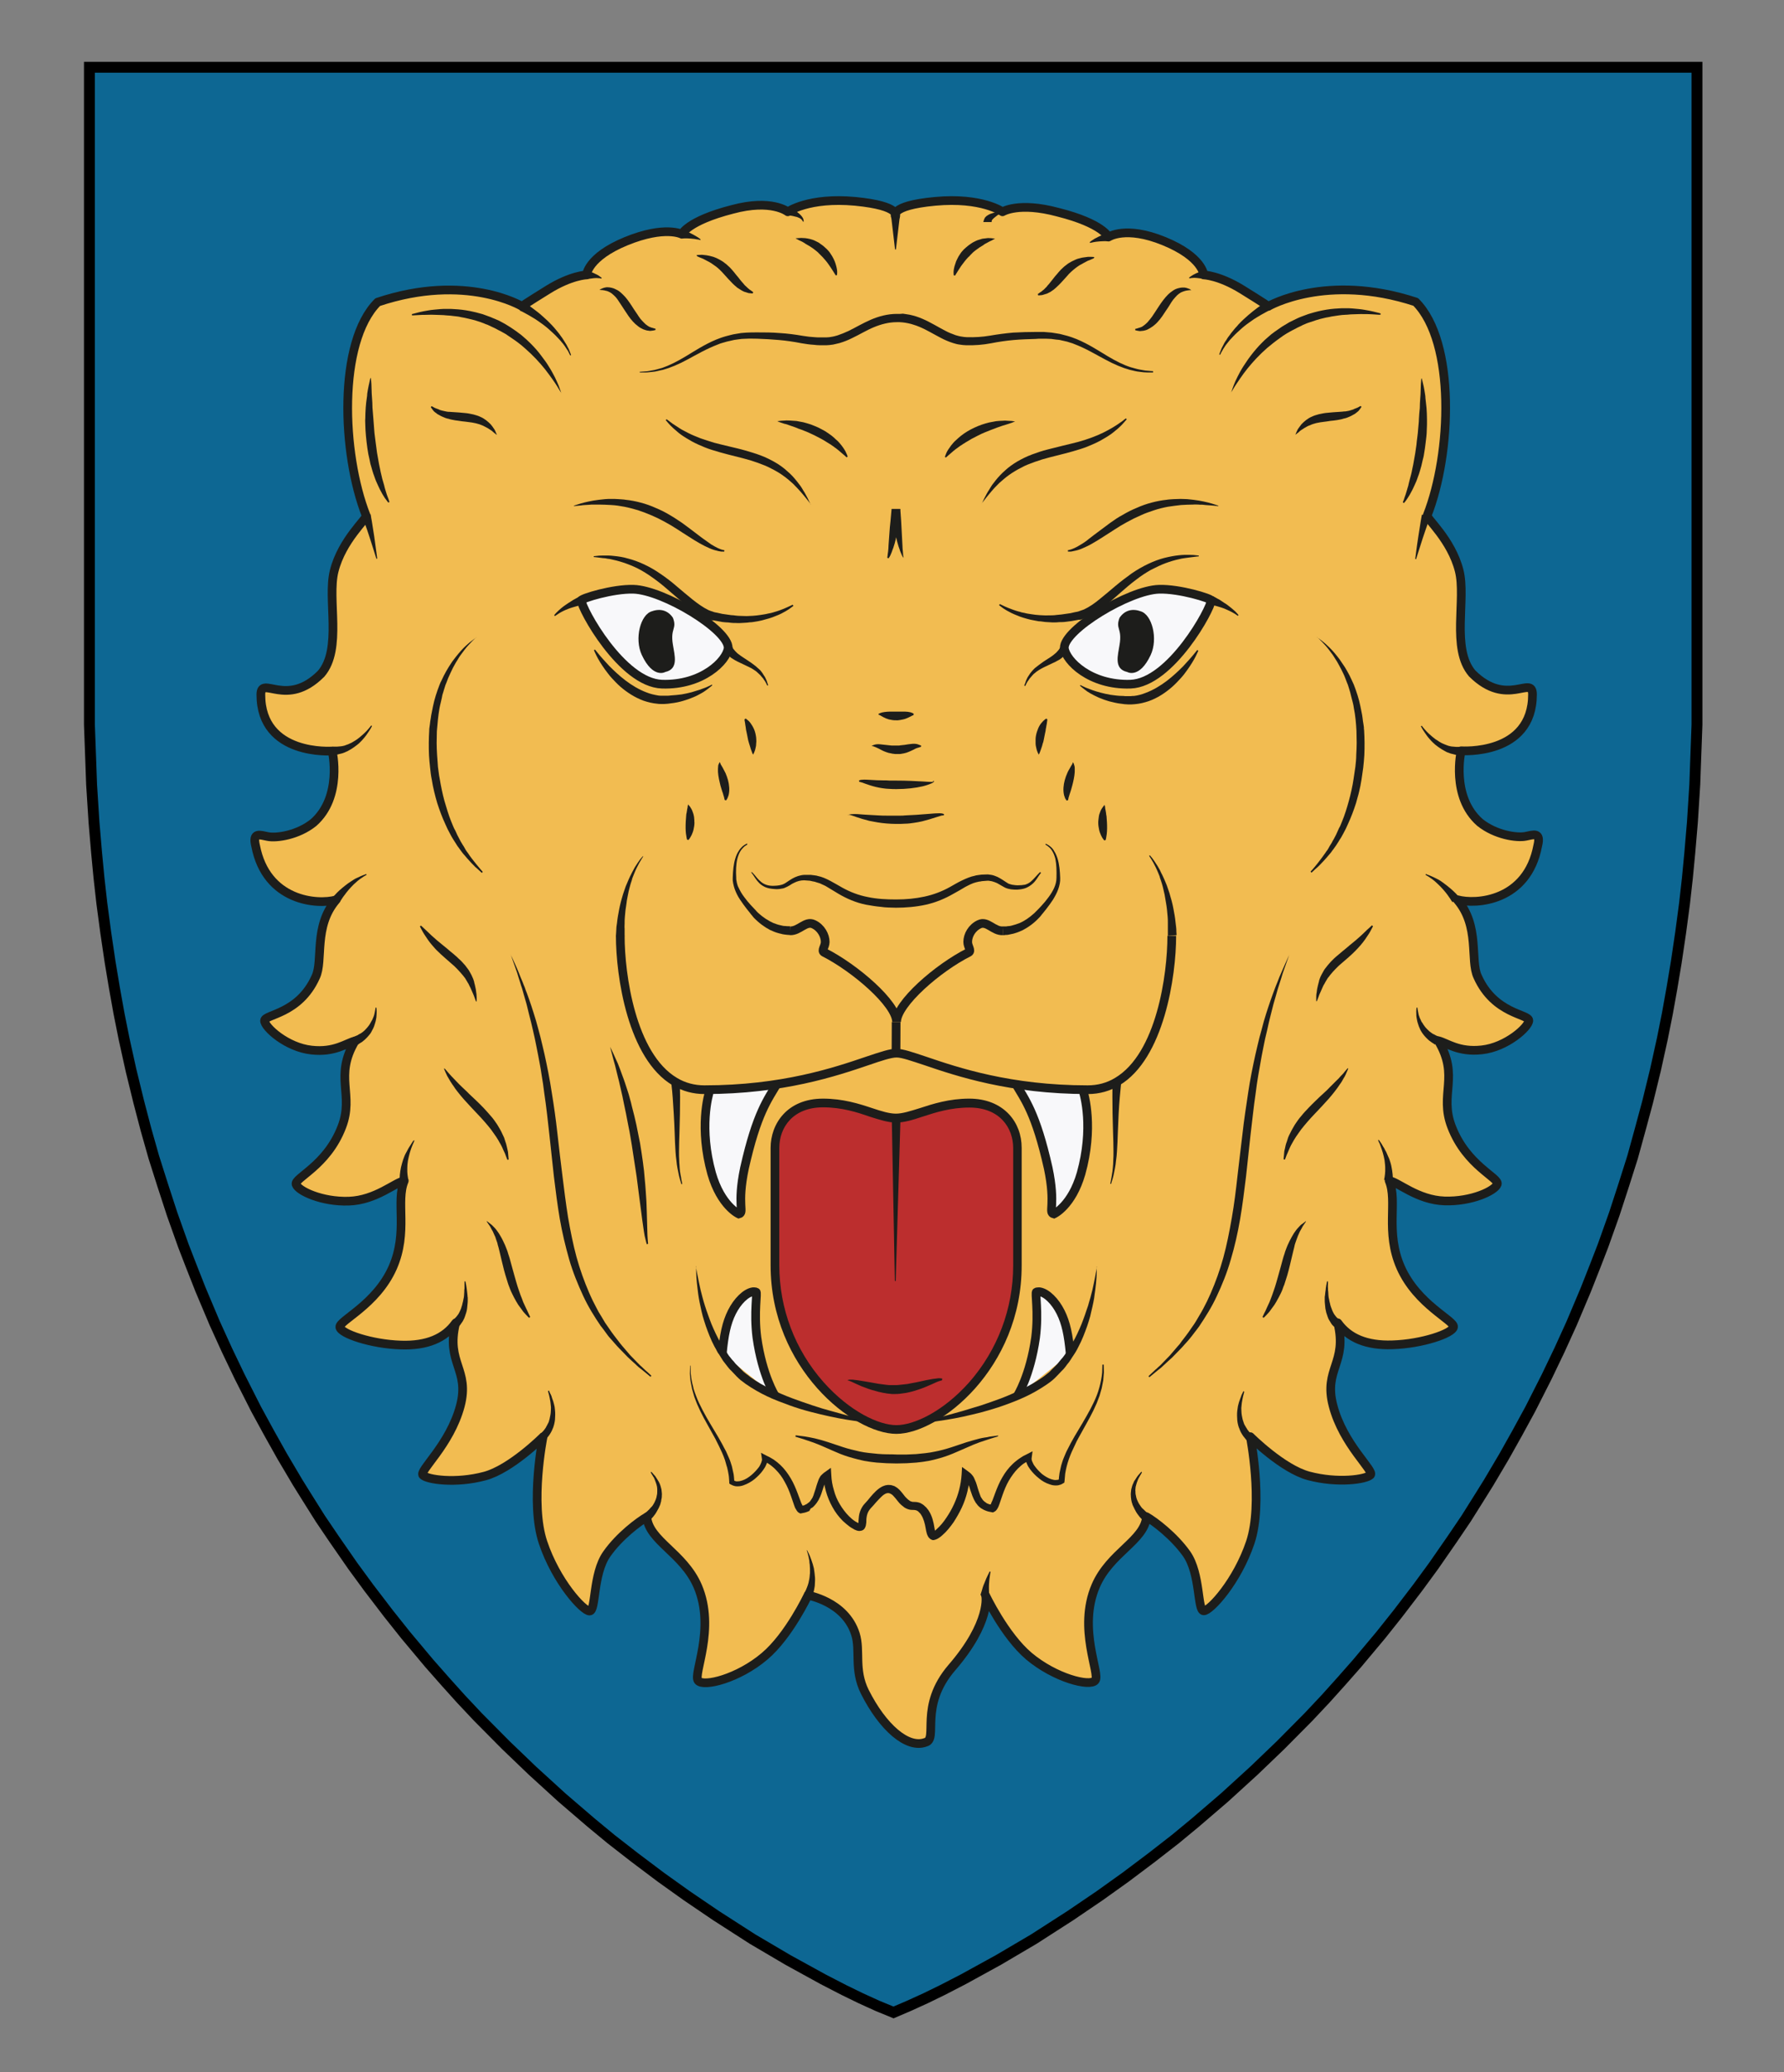 <?xml version="1.0" encoding="UTF-8" standalone="no"?>
<svg
   xmlns:dc="http://purl.org/dc/elements/1.1/"
   xmlns:cc="http://creativecommons.org/ns#"
   xmlns:rdf="http://www.w3.org/1999/02/22-rdf-syntax-ns#"
   xmlns:svg="http://www.w3.org/2000/svg"
   xmlns="http://www.w3.org/2000/svg"
   xmlns:sodipodi="http://sodipodi.sourceforge.net/DTD/sodipodi-0.dtd"
   xmlns:inkscape="http://www.inkscape.org/namespaces/inkscape"
   sodipodi:docname="Croatia_Slavonia0.svg"
   inkscape:version="1.0 (4035a4fb49, 2020-05-01)"
   xml:space="preserve"
   enable-background="new 0 0 820 952"
   viewBox="0 0 820 952"
   height="952px"
   width="820px"
   y="0px"
   x="0px"
   id="Layer_1"
   version="1.1"><rect x="0" y="0" width="820" height="952" fill="#808080" stroke="none"/><defs
     id="defs17" /><sodipodi:namedview
     inkscape:document-rotation="0"
     inkscape:current-layer="Layer_1"
     inkscape:window-maximized="0"
     inkscape:window-y="0"
     inkscape:window-x="0"
     inkscape:cy="476"
     inkscape:cx="410"
     inkscape:zoom="0.24789916"
     showgrid="false"
     id="namedview15"
     inkscape:window-height="480"
     inkscape:window-width="710"
     inkscape:pageshadow="2"
     inkscape:pageopacity="0"
     guidetolerance="10"
     gridtolerance="10"
     objecttolerance="10"
     borderopacity="1"
     bordercolor="#666666"
     pagecolor="#ffffff" /><g
     id="g1779"
     transform="translate(-112,56.1)"><g
       id="g4"><polygon
         style="fill:#0d6793;fill-opacity:1;stroke:#000000;stroke-width:5;stroke-miterlimit:10"
         id="polygon2"
         points="641.4,797.2 652.2,788.8 661.4,781.2 674.8,769.7 688.4,757.3 700.5,745.7 713.4,732.7 721.3,724.3 728.5,716.3 735.9,707.9 746.7,695 754.5,685.2 763.6,673.3 771,663.2 779.6,650.8 785.9,641.5 792.5,631 796.3,624.9 803.4,612.9 809.4,602.2 815.4,591.2 823,576.2 828.8,564.1 834.4,551.8 840.9,536.4 845.2,525.5 848.8,516.2 854,501.6 858.4,488.1 862.4,475.5 865.9,462.8 869.3,450.2 872.9,435.5 876.1,421 878.4,409.5 880.5,397.8 882.5,385.8 884.5,372.3 886.3,358.8 887.6,347.2 888.7,335.7 889.9,321.6 891,304.3 891.4,293.1 892,276.8 892,-25.2 153.1,-25.2 153.1,276.8 153.7,293.1 154.1,304.3 155.2,321.6 156.4,335.7 157.5,347.2 158.8,358.8 160.6,372.3 162.6,385.8 164.6,397.8 166.7,409.5 169,421 172.2,435.5 175.8,450.2 179.1,462.8 182.7,475.5 186.7,488.1 191.1,501.6 196.3,516.2 199.9,525.5 204.2,536.4 210.7,551.8 216.3,564.1 222.1,576.2 229.7,591.2 235.7,602.2 241.7,612.9 248.8,624.9 252.6,631 259.2,641.5 265.5,650.8 274.1,663.2 281.5,673.3 290.6,685.2 298.4,695 309.2,707.9 316.6,716.3 323.8,724.3 331.7,732.7 344.6,745.7 356.7,757.3 370.3,769.7 383.7,781.2 392.9,788.8 403.7,797.2 415.8,806.3 427.7,814.8 441.1,823.9 457.9,834.7 474.2,844.3 490.4,853.2 499.9,858.1 507.7,861.9 515.4,865.4 522.7,868.4 529.7,865.4 537.4,861.9 545.2,858.1 554.7,853.2 570.9,844.3 587.2,834.7 604,823.9 617.4,814.8 629.3,806.3 "
         stroke-miterlimit="10" /></g><g
       id="g1640"><path
         stroke-miterlimit="10"
         d="m 695,84.6 c 0,0 -1.6,-1.2 -12.1,-7.7 -10.5,-6.5 -17.6,-6.7 -17.6,-6.7 0,0 -0.4,-8.2 -18.2,-15.5 -17.8,-7.3 -25.6,-1.9 -25.6,-1.9 0,0 -2.5,-6.2 -23.2,-11.4 -18.1,-4.9 -25.5,-0.2 -25.5,-0.2 0,0 -9.5,-6.8 -31,-4.8 -21.5,2 -18.2,7 -18.2,7 0,0 3,-4.9 -18.5,-7 -21.5,-2 -31,4.8 -31,4.8 0,0 -7.4,-6 -25.5,-1.1 -20.7,5.3 -23.2,11.4 -23.2,11.4 0,0 -7.7,-4.1 -25.6,3.2 -17.8,7.3 -18.2,15.5 -18.2,15.5 0,0 -7.1,0.2 -17.6,6.7 -10.5,6.5 -12.1,7.7 -12.1,7.7 0,0 -25.6,-15.5 -66.3,-1.9 -18.4,18.4 -16.5,69.7 -5.3,98.1 0.5,1.3 -11.1,11.1 -14.7,25.4 -3.3,13 3.8,35.8 -6,47.2 -15.9,16 -27.7,0.5 -27.7,9.6 0,28.4 32.8,25.9 32.8,25.9 0,0 4.9,21 -8.6,32.9 -7.2,5.8 -17,7.2 -21,6.4 -3.6,-0.7 -7.2,-2.2 -5.6,4.3 4.9,25.5 28.4,27.2 37,24.8 -10.5,12.2 -5.8,27.9 -9.4,35.4 -7.7,17.2 -23.5,17.1 -23.5,20.1 0,3 10.2,12.3 21.6,13.5 10.6,1.2 16,-3.2 20,-4.2 -9.8,16.5 -0.3,24.6 -6.1,39.5 -6.9,18 -22,23.4 -21,26.4 1,3 11.8,8.1 24.2,7.7 12.5,-0.4 21.5,-8.8 25.5,-9.3 -4,9.5 1.9,23.4 -5.3,39.8 -7.6,17.2 -24.8,24.4 -24.3,27.4 0.5,3 14.5,7.8 28.1,8.2 11.9,0.4 20.1,-3.1 25.1,-10.1 -4.5,18.5 6.6,21.2 2.2,38 -4.8,18.1 -19.2,29.9 -17.2,31.9 2,2 14.9,4 28.4,0.4 12,-3.2 26.8,-18 26.8,-18 0,0 -6.1,30.4 0,48.5 6,17.9 18.4,31.5 21.4,31.5 3,0 1.4,-17 7.9,-26.2 5.8,-8.3 14.9,-15 18.4,-17 1,11 16.8,16.5 23.4,31.8 8.4,19.7 -2.3,40.4 0.2,43.4 2.5,3 18.5,-1 30.5,-11.2 11.2,-9.4 20,-28.1 20,-28.1 -0.4,0.1 17,2.7 21.8,17.9 2.4,7.6 -0.8,16.3 4.3,26.5 8.2,16.3 19.6,26.3 27.9,23.2 6,-1.5 -3.2,-16.5 12.1,-34.3 18,-20.8 15.8,-33.3 15.4,-33.4 0,0 8.8,18.6 20,28.1 12,10.1 28,14.2 30.5,11.2 2.5,-3 -8.2,-23.7 0.2,-43.4 6.6,-15.4 22.4,-20.8 23.4,-31.8 3.5,2 12.5,8.7 18.4,17 6.5,9.3 4.9,26.2 7.9,26.2 3,0 15.4,-13.6 21.4,-31.5 6,-18.1 0,-48.5 0,-48.5 0,0 14.8,14.8 26.8,18 13.5,3.6 26.4,1.6 28.4,-0.4 2,-2 -12.5,-13.8 -17.2,-31.9 -4.4,-16.8 6.7,-19.5 2.2,-38 5,7 13.2,10.5 25.1,10.1 13.6,-0.4 27.6,-5.2 28.1,-8.2 0.5,-3 -16.7,-10.2 -24.3,-27.4 -7.2,-16.4 -1.3,-30.3 -5.3,-39.8 4,0.5 13,8.9 25.5,9.3 12.4,0.4 23.2,-4.7 24.2,-7.7 1,-3 -14.1,-8.4 -21,-26.4 -5.8,-15 3.8,-23 -6.1,-39.5 4,1 9.3,5.4 20,4.2 11.3,-1.2 21.6,-10.5 21.6,-13.5 0,-3 -15.8,-2.9 -23.5,-20.1 -3.6,-7.5 1.1,-23.2 -9.4,-35.4 8.6,2.4 32.2,0.8 37,-24.8 1.6,-6.5 -2,-5 -5.6,-4.3 -4,0.8 -13.8,-0.6 -21,-6.4 -13.5,-11.9 -8.6,-32.9 -8.6,-32.9 0,0 32.8,2.4 32.8,-25.9 0,-9.1 -11.7,6.3 -27.7,-9.6 -9.8,-11.4 -2.7,-34.2 -6,-47.2 -3.6,-14.3 -15.2,-24.1 -14.7,-25.4 11.2,-28.4 13.1,-79.7 -5.3,-98.1 -41.2,-13.5 -67.7,2 -67.7,2 z"
         id="path6"
         style="fill:#f2bc51;fill-opacity:1;stroke:#1d1d1b;stroke-width:4;stroke-linejoin:round;stroke-miterlimit:10"
         inkscape:connector-curvature="0" /><path
         stroke-miterlimit="10"
         d="m 609.6,444.3 c 1,2.9 5.1,17.9 -0.7,38.7 -4.3,14.9 -12.5,18.6 -12.5,18.6 0,0 0,0 0,0 0,0 0,0 0,0 -2.7,-0.7 1,-4 -2.6,-21.1 -5.7,-25.3 -10.6,-31.3 -15.3,-39.3 m 1.1,144 c 0,0 5.9,-9.2 8.4,-26.9 1.5,-11.8 -0.4,-20.7 0.4,-20.9 0,0 0.1,0 0.1,0 0.4,-0.1 0.9,-0.1 1.3,-0.1 3.3,0.5 7.2,4.4 9.7,9.4 2.5,5 3.6,10.5 4.4,19"
         id="path8"
         inkscape:connector-curvature="0"
         style="fill:#f8f8fa;stroke:#1d1d1b;stroke-width:4;stroke-miterlimit:10" /><path
         stroke-miterlimit="10"
         d="m 438.4,444.3 c -1,2.9 -5.1,17.9 0.7,38.7 4.3,14.9 12.5,18.6 12.5,18.6 0,0 0,0 0,0 0,0 0,0 0,0 2.7,-0.7 -1,-4 2.6,-21.1 5.7,-25.3 10.6,-31.3 15.3,-39.3 m -1.2,144 c 0,0 -5.9,-9.2 -8.4,-26.9 -1.5,-11.8 0.4,-20.7 -0.4,-20.9 0,0 -0.1,0 -0.1,0 -0.4,-0.1 -0.9,-0.1 -1.3,-0.1 -3.3,0.5 -7.2,4.4 -9.7,9.4 -2.5,5 -3.6,10.5 -4.4,19"
         id="path10"
         inkscape:connector-curvature="0"
         style="fill:#f8f8fa;stroke:#1d1d1b;stroke-width:4;stroke-miterlimit:10" /><g
         id="g16"><path
           d="m 468.2,471.2 c 0,10 0,20.3 0,54 0,46 36.8,75.4 55.8,75.4 19,0 55.7,-29.3 55.7,-75.4 0,-33.7 0,-44 0,-54 0,-10 -6.8,-20.6 -22.1,-20.6 -15.3,0 -25.7,6.9 -33.7,6.9 -8,0 -18.3,-6.9 -33.6,-6.9 -15.3,0 -22.1,10.6 -22.1,20.6 z"
           id="path12"
           style="clip-rule:evenodd;fill:#bc2e2e;fill-opacity:1;fill-rule:evenodd"
           inkscape:connector-curvature="0" /><path
           d="m 524,602.6 c -19.9,0 -57.8,-30.1 -57.8,-77.4 v -54 c 0,-10.9 7.5,-22.6 24.1,-22.6 9.2,0 16.7,2.4 22.7,4.4 4.2,1.4 7.8,2.5 10.8,2.5 3,0 6.7,-1.2 10.9,-2.5 6.1,-2 13.6,-4.4 22.8,-4.4 7.6,0 13.9,2.5 18.3,7.2 3.8,4.1 5.8,9.5 5.8,15.4 v 54 c 0.1,47.3 -37.8,77.4 -57.6,77.4 z m -33.7,-150 c -13.9,0 -20.1,9.3 -20.1,18.6 v 54 c 0,19.8 7.2,38.8 20.3,53.6 12.1,13.6 25.5,19.8 33.5,19.8 8,0 21.4,-6.1 33.5,-19.7 13,-14.8 20.2,-33.8 20.2,-53.6 v -54 c 0,-9.3 -6.2,-18.6 -20.1,-18.6 -8.6,0 -15.5,2.2 -21.6,4.2 -4.5,1.5 -8.5,2.7 -12.1,2.7 -3.7,0 -7.6,-1.3 -12.1,-2.7 -6,-2.1 -12.9,-4.3 -21.5,-4.3 z"
           id="path14"
           inkscape:connector-curvature="0"
           style="fill:#1d1d1b" /></g><path
         stroke-miterlimit="10"
         d="m 644.7,214.6 c -13.7,0.4 -43.8,18.6 -43.5,27 0.6,5.8 11.9,17.2 30.4,16.6 18.5,-0.6 37.2,-34.9 37.1,-38.5 -0.1,-0.9 -14.5,-5.4 -24,-5.1 z"
         id="path18"
         inkscape:connector-curvature="0"
         style="clip-rule:evenodd;fill:#f8f8fa;fill-rule:evenodd;stroke:#1d1d1b;stroke-width:4;stroke-miterlimit:10" /><path
         stroke-miterlimit="10"
         d="m 403.2,214.6 c 13.7,0.4 43.8,18.6 43.5,27 -0.6,5.8 -11.9,17.2 -30.4,16.6 -18.5,-0.6 -37.2,-34.9 -37.1,-38.5 0.1,-0.9 14.5,-5.4 24,-5.1 z"
         id="path20"
         inkscape:connector-curvature="0"
         style="clip-rule:evenodd;fill:#f8f8fa;fill-rule:evenodd;stroke:#1d1d1b;stroke-width:4;stroke-miterlimit:10" /><path
         d="m 636.2,224.7 c -3.9,-1.4 -7.4,-0.3 -9.6,3 -2,5.2 1.3,4.7 0,12.4 -0.7,4.7 -2.8,11.1 3.5,12.5 0,0 5.6,3.3 10.8,-7.8 3.5,-7.5 0.6,-18.7 -4.7,-20.1 z"
         id="path22"
         inkscape:connector-curvature="0"
         style="clip-rule:evenodd;fill:#1d1d1b;fill-rule:evenodd" /><path
         d="m 411.7,224.7 c 3.9,-1.4 7.4,-0.3 9.6,3 2,5.2 -1.3,4.7 0,12.4 0.7,4.7 2.8,11.1 -3.5,12.5 0,0 -5.6,3.3 -10.8,-7.8 -3.5,-7.5 -0.6,-18.7 4.7,-20.1 z"
         id="path24"
         inkscape:connector-curvature="0"
         style="clip-rule:evenodd;fill:#1d1d1b;fill-rule:evenodd" /><path
         stroke-miterlimit="10"
         d="m 523.9,413.4 c 0,12.3 -0.1,14.2 -0.1,14.2"
         id="path26"
         inkscape:connector-curvature="0"
         style="fill:none;stroke:#1d1d1b;stroke-width:4;stroke-miterlimit:10" /><g
         id="g32"><path
           d="m 616.1,525.7 c 0,0 0,0.5 0,1.3 0,0.9 0,2.2 -0.1,3.8 -0.1,1.6 -0.3,3.6 -0.6,5.9 -0.2,1.1 -0.3,2.3 -0.5,3.6 -0.2,1.3 -0.5,2.6 -0.8,4 -0.3,1.4 -0.7,2.8 -1,4.3 -0.4,1.5 -0.9,3 -1.4,4.5 -1.1,3.1 -2.3,6.3 -4,9.5 -0.4,0.8 -0.8,1.6 -1.3,2.4 -0.5,0.8 -1,1.6 -1.5,2.3 -0.5,0.8 -1,1.6 -1.5,2.3 -0.6,0.7 -1.2,1.5 -1.7,2.2 l -0.9,1.1 -1,1 c -0.7,0.7 -1.3,1.4 -2,2.1 -0.2,0.2 -0.3,0.3 -0.6,0.6 l -0.5,0.5 -1,0.9 c -0.8,0.6 -1.6,1.3 -2.4,1.8 -3.2,2.2 -6.5,4.1 -9.9,5.7 -3.4,1.6 -6.8,2.9 -10.2,4.1 -3.3,1.2 -6.6,2.1 -9.7,3 -3.1,0.8 -6.1,1.5 -8.8,2.1 -5.5,1.2 -10.1,1.8 -13.4,2.3 -1.6,0.2 -2.9,0.3 -3.8,0.4 -0.9,0.1 -1.3,0.1 -1.3,0.1 l -0.1,-0.6 c 0,0 1.8,-0.4 5,-1.2 3.2,-0.8 7.7,-2 13,-3.5 2.7,-0.8 5.5,-1.7 8.6,-2.6 3,-1 6.2,-2.1 9.4,-3.3 3.2,-1.2 6.5,-2.7 9.7,-4.2 3.2,-1.6 6.4,-3.4 9.3,-5.4 0.7,-0.5 1.4,-1 2.1,-1.6 l 1.1,-0.9 0.5,-0.5 c 0.1,-0.1 0.3,-0.3 0.4,-0.4 l 1.9,-1.9 0.9,-0.9 0.8,-1 c 0.6,-0.7 1.1,-1.4 1.7,-2 0.6,-0.7 1,-1.4 1.5,-2.1 0.5,-0.7 1,-1.4 1.5,-2.1 0.4,-0.7 0.9,-1.5 1.3,-2.2 1.7,-2.9 3.1,-6 4.3,-8.9 0.6,-1.5 1.1,-2.9 1.6,-4.3 0.5,-1.4 0.9,-2.8 1.4,-4.1 0.4,-1.3 0.7,-2.6 1.1,-3.8 0.3,-1.2 0.6,-2.4 0.9,-3.5 0.5,-2.2 0.9,-4.1 1.2,-5.7 0.3,-1.6 0.5,-2.9 0.7,-3.7 0.1,-0.9 0.2,-1.3 0.2,-1.3 z"
           id="path28"
           inkscape:connector-curvature="0"
           style="fill:#1d1d1b" /><path
           d="m 570.6,603.8 c 0,0 -0.4,0.1 -1,0.3 -0.7,0.2 -1.7,0.5 -2.9,0.9 -1.2,0.4 -2.7,0.9 -4.5,1.5 -1.7,0.6 -3.6,1.4 -5.6,2.3 -2.1,0.9 -4.3,1.9 -6.7,2.9 -2.4,1 -5.1,1.9 -7.9,2.6 -0.7,0.2 -1.4,0.3 -2.1,0.5 -0.7,0.2 -1.5,0.3 -2.2,0.4 -1.5,0.3 -3,0.4 -4.5,0.6 -1.5,0.1 -3,0.2 -4.5,0.3 -1.5,0 -3,0.1 -4.6,0.1 -1.5,0 -3,-0.1 -4.5,-0.1 -1.5,-0.1 -3.1,-0.2 -4.6,-0.3 -1.5,-0.2 -3,-0.3 -4.5,-0.6 -0.7,-0.1 -1.5,-0.2 -2.2,-0.4 -0.7,-0.2 -1.4,-0.3 -2.1,-0.5 -2.8,-0.7 -5.5,-1.5 -8,-2.5 -2.4,-1 -4.7,-2 -6.7,-2.9 -2.1,-0.9 -3.9,-1.7 -5.6,-2.3 -1.7,-0.6 -3.2,-1.1 -4.4,-1.5 -2.5,-0.8 -3.9,-1.2 -3.9,-1.2 l 0.1,-0.6 c 0,0 0.4,0 1.1,0.1 0.7,0.1 1.7,0.2 3.1,0.4 1.3,0.2 2.9,0.5 4.7,0.9 1.8,0.4 3.8,1 6,1.7 2.1,0.7 4.4,1.5 6.9,2.3 2.4,0.8 5,1.4 7.6,2 2.7,0.6 5.5,0.8 8.4,1.1 1.4,0.1 2.9,0.2 4.3,0.2 1.5,0 3,0 4.5,0.1 1.5,0 3,0 4.4,0 1.5,-0.1 2.9,-0.1 4.4,-0.2 2.9,-0.3 5.7,-0.5 8.4,-1.1 2.7,-0.5 5.2,-1.2 7.7,-2 2.4,-0.8 4.8,-1.6 6.9,-2.3 2.2,-0.7 4.2,-1.2 6,-1.7 0.9,-0.2 1.7,-0.4 2.5,-0.5 0.8,-0.1 1.5,-0.2 2.2,-0.4 1.3,-0.2 2.3,-0.3 3,-0.4 0.7,-0.1 1.1,-0.1 1.1,-0.1 z"
           id="path30"
           inkscape:connector-curvature="0"
           style="fill:#1d1d1b" /></g><g
         id="g36"><path
           d="m 612.1,446.5 c -36.1,0 -60.6,-8.3 -75.3,-13.3 -5.8,-1.9 -10.3,-3.5 -12.7,-3.5 -2.4,0 -7,1.5 -12.8,3.5 -14.7,5 -39.3,13.3 -75.4,13.3 -5.3,0 -10.2,-1.3 -14.7,-4 -20.7,-12.2 -26.1,-50.3 -26.1,-68.7 h 4 c 0,17.6 5,54 24.1,65.3 3.8,2.3 8.1,3.4 12.6,3.4 35.5,0 59.7,-8.2 74.1,-13.1 6.6,-2.2 10.9,-3.7 14,-3.7 3.1,0 7.4,1.5 14,3.7 14.4,4.9 38.6,13.1 74,13.1 4.6,0 8.8,-1.1 12.6,-3.4 19.1,-11.3 24.1,-47.6 24.1,-65.3 h 4 c 0,18.4 -5.5,56.5 -26.1,68.7 -4.2,2.6 -9.2,4 -14.4,4 z"
           id="path34"
           inkscape:connector-curvature="0"
           style="fill:#1d1d1b" /></g><path
         d="m 648.8,373.8 c 0,0 0,-0.6 0,-1.7 0,-0.5 0,-1.2 0,-1.9 0,-0.7 0,-1.5 0,-2.4 0,-0.9 0,-1.8 -0.1,-2.8 -0.1,-1 -0.2,-2.1 -0.3,-3.2 -0.1,-1.1 -0.3,-2.2 -0.5,-3.4 -0.2,-1.2 -0.4,-2.3 -0.6,-3.5 -0.3,-1.2 -0.5,-2.3 -0.8,-3.5 -0.3,-1.1 -0.6,-2.2 -1,-3.3 -0.2,-0.5 -0.4,-1 -0.5,-1.6 -0.2,-0.5 -0.4,-1 -0.6,-1.5 -0.4,-1 -0.8,-1.8 -1.2,-2.7 -0.8,-1.6 -1.5,-2.9 -2.1,-3.8 -0.6,-0.9 -0.9,-1.4 -0.9,-1.4 l 0.3,-0.3 c 0,0 0.4,0.5 1.1,1.3 0.6,0.8 1.5,2.1 2.5,3.7 0.4,0.8 1,1.6 1.4,2.6 0.2,0.5 0.5,1 0.7,1.4 0.2,0.5 0.5,1 0.7,1.5 0.5,1 0.9,2.2 1.4,3.3 0.4,1.1 0.8,2.3 1.2,3.5 0.3,1.2 0.7,2.4 1,3.5 0.3,1.2 0.6,2.3 0.8,3.5 0.2,1.1 0.4,2.2 0.6,3.3 0.2,1.1 0.3,2.1 0.4,3 0.1,0.9 0.2,1.8 0.3,2.5 0.1,0.7 0.1,1.4 0.1,1.9 0.1,1.1 0.1,1.7 0.1,1.7 z"
         id="path38"
         inkscape:connector-curvature="0"
         style="fill:#1d1d1b" /><path
         d="m 407.7,337.3 c 0,0 -0.4,0.5 -0.9,1.4 -0.6,0.9 -1.3,2.2 -2.1,3.8 -0.4,0.8 -0.8,1.7 -1.2,2.7 -0.2,0.5 -0.4,1 -0.6,1.5 -0.2,0.5 -0.4,1 -0.5,1.6 -0.4,1 -0.7,2.2 -1,3.3 -0.3,1.1 -0.6,2.3 -0.8,3.5 -0.2,1.2 -0.5,2.3 -0.6,3.5 -0.2,1.2 -0.3,2.3 -0.5,3.4 -0.1,1.1 -0.2,2.2 -0.3,3.2 -0.1,1 -0.1,2 -0.1,2.9 0,0.9 -0.1,1.7 0,2.4 0,0.7 0,1.3 0,1.9 0,1 0,1.6 0,1.6 h -4 c 0,0 0,-0.6 0.1,-1.7 0,-0.5 0.1,-1.2 0.1,-1.9 0,-0.8 0.2,-1.6 0.3,-2.5 0.1,-0.9 0.2,-1.9 0.4,-3 0.2,-1 0.4,-2.1 0.6,-3.3 0.2,-1.1 0.5,-2.3 0.8,-3.5 0.3,-1.2 0.7,-2.4 1,-3.5 0.4,-1.2 0.8,-2.3 1.2,-3.5 0.5,-1.1 0.9,-2.2 1.4,-3.3 0.2,-0.5 0.5,-1 0.7,-1.5 0.3,-0.5 0.5,-1 0.7,-1.4 0.5,-0.9 1,-1.8 1.4,-2.6 1,-1.6 1.8,-2.8 2.5,-3.7 0.7,-0.8 1.1,-1.3 1.1,-1.3 z"
         id="path40"
         inkscape:connector-curvature="0"
         style="fill:#1d1d1b" /><path
         d="m 330.8,403.9 c 0,0 -0.3,-0.6 -0.7,-1.8 -0.2,-0.6 -0.5,-1.3 -0.8,-2 -0.3,-0.7 -0.7,-1.6 -1.1,-2.5 -0.2,-0.4 -0.5,-0.9 -0.7,-1.4 -0.1,-0.2 -0.2,-0.5 -0.4,-0.7 -0.1,-0.2 -0.3,-0.5 -0.4,-0.7 -0.3,-0.5 -0.6,-1 -0.9,-1.5 -0.4,-0.5 -0.7,-0.9 -1.1,-1.4 -0.8,-0.9 -1.6,-1.9 -2.5,-2.8 l -0.7,-0.7 -0.7,-0.7 c -0.5,-0.4 -1,-0.9 -1.5,-1.3 -2,-1.8 -4.2,-3.6 -6,-5.4 -1,-0.9 -1.8,-1.9 -2.6,-2.8 -0.8,-0.9 -1.5,-1.8 -2.1,-2.7 -0.6,-0.9 -1.1,-1.7 -1.6,-2.4 -0.5,-0.7 -0.8,-1.4 -1.1,-1.9 -0.6,-1.1 -0.9,-1.7 -0.9,-1.7 l 0.5,-0.4 c 0,0 0.5,0.5 1.4,1.3 0.4,0.4 1,0.9 1.6,1.5 0.6,0.6 1.3,1.2 2,1.9 0.8,0.7 1.6,1.4 2.5,2.2 0.9,0.7 1.8,1.5 2.8,2.3 1,0.8 2,1.6 3,2.5 1.1,0.9 2.1,1.7 3.2,2.7 0.5,0.5 1,1 1.6,1.5 0.5,0.5 1,1 1.5,1.6 0.5,0.5 1,1.1 1.4,1.7 0.4,0.6 0.9,1.1 1.2,1.7 0.3,0.6 0.7,1.2 1,1.8 0.3,0.6 0.5,1.2 0.8,1.8 0.1,0.3 0.2,0.6 0.3,0.9 0.1,0.3 0.2,0.6 0.2,0.9 0.2,0.6 0.3,1.1 0.4,1.6 0.3,1.1 0.4,2 0.5,2.9 0.2,0.9 0.1,1.6 0.2,2.2 0,1.2 0,1.9 0,1.9 z"
         id="path42"
         inkscape:connector-curvature="0"
         style="fill:#1d1d1b" /><path
         d="m 316.3,434.7 c 0,0 0.6,0.6 1.5,1.7 0.5,0.5 1,1.2 1.7,1.9 0.7,0.7 1.4,1.5 2.3,2.4 0.8,0.9 1.8,1.8 2.7,2.7 1,1 2.1,1.9 3.1,3 1.1,1 2.2,2.1 3.4,3.2 1.2,1.1 2.3,2.3 3.4,3.4 1.1,1.2 2.2,2.4 3.3,3.7 1.1,1.2 2,2.6 2.9,3.9 0.8,1.4 1.6,2.6 2.2,4 0.3,0.7 0.6,1.3 0.9,1.9 0.2,0.6 0.4,1.3 0.6,1.9 0.5,1.2 0.6,2.3 0.9,3.3 0.1,0.5 0.2,1 0.3,1.4 0,0.4 0.1,0.8 0.1,1.2 0.1,1.4 0.2,2.3 0.2,2.3 l -0.6,0.1 c 0,0 -0.3,-0.8 -0.8,-2.1 -0.2,-0.7 -0.6,-1.4 -1,-2.3 -0.4,-0.9 -0.8,-1.9 -1.4,-2.9 -0.3,-0.5 -0.6,-1 -0.9,-1.6 -0.3,-0.5 -0.7,-1.1 -1,-1.6 -0.7,-1.1 -1.6,-2.2 -2.4,-3.4 -0.9,-1.1 -1.8,-2.3 -2.9,-3.5 -1,-1.2 -2.1,-2.3 -3.2,-3.5 -1.1,-1.2 -2.2,-2.3 -3.3,-3.5 -1.1,-1.2 -2.1,-2.3 -3.2,-3.5 -1,-1.2 -2,-2.3 -2.8,-3.4 -0.4,-0.6 -0.9,-1.1 -1.2,-1.6 -0.4,-0.6 -0.7,-1.1 -1.1,-1.6 -0.7,-1 -1.3,-2 -1.8,-2.9 -0.2,-0.4 -0.5,-0.8 -0.7,-1.2 -0.2,-0.4 -0.3,-0.8 -0.5,-1.1 -0.6,-1.3 -0.9,-2.1 -0.9,-2.1 z"
         id="path44"
         inkscape:connector-curvature="0"
         style="fill:#1d1d1b" /><path
         d="m 335.8,504.9 c 0,0 0.6,0.4 1.7,1.3 0.6,0.4 1.1,1 1.8,1.7 0.7,0.7 1.3,1.6 2,2.6 0.6,1 1.3,2.1 1.9,3.4 0.3,0.6 0.6,1.3 0.9,1.9 0.3,0.7 0.5,1.3 0.8,2 0.3,0.7 0.5,1.4 0.7,2.1 0.2,0.7 0.5,1.4 0.7,2.2 0.4,1.5 0.8,2.9 1.2,4.4 0.4,1.5 0.8,2.9 1.2,4.3 0.2,0.7 0.4,1.4 0.6,2.1 0.2,0.7 0.4,1.4 0.6,2 0.4,1.3 0.9,2.6 1.3,3.8 0.5,1.2 0.9,2.3 1.3,3.4 0.5,1 0.9,2 1.3,2.8 0.4,0.9 0.8,1.5 1,2.1 0.6,1.2 0.9,1.9 0.9,1.9 l -0.5,0.4 c 0,0 -0.6,-0.5 -1.5,-1.5 -0.4,-0.5 -1.1,-1.1 -1.6,-1.9 -0.6,-0.8 -1.2,-1.6 -1.9,-2.6 -0.6,-1 -1.3,-2.1 -1.9,-3.3 -0.6,-1.2 -1.3,-2.5 -1.8,-3.8 -0.3,-0.7 -0.5,-1.4 -0.8,-2.1 -0.2,-0.7 -0.5,-1.4 -0.7,-2.2 -0.5,-1.5 -0.9,-3 -1.3,-4.4 -0.8,-3 -1.4,-5.9 -2.1,-8.7 -0.2,-0.7 -0.3,-1.3 -0.5,-2 -0.2,-0.6 -0.4,-1.3 -0.5,-1.9 -0.2,-0.6 -0.4,-1.2 -0.6,-1.7 -0.2,-0.6 -0.3,-1.1 -0.6,-1.6 -0.5,-1 -0.8,-2 -1.3,-2.7 -0.5,-0.8 -0.7,-1.5 -1.2,-2.1 -0.8,-1.1 -1.2,-1.8 -1.2,-1.8 z"
         id="path46"
         inkscape:connector-curvature="0"
         style="fill:#1d1d1b" /><path
         d="m 392.4,424.7 c 0,0 0.6,1.3 1.7,3.6 0.5,1.2 1.2,2.6 1.9,4.2 0.6,1.6 1.4,3.5 2.1,5.6 0.8,2 1.5,4.3 2.3,6.7 0.4,1.2 0.8,2.4 1.1,3.7 0.4,1.3 0.7,2.6 1,3.9 0.7,2.6 1.4,5.4 2,8.2 0.6,2.8 1.1,5.7 1.7,8.5 0.5,2.9 0.9,5.8 1.3,8.6 0.4,2.8 0.7,5.6 0.9,8.4 0.3,2.7 0.4,5.3 0.6,7.8 0.2,2.5 0.2,4.8 0.3,7 0.1,4.3 0.2,8 0.3,10.5 0.1,1.2 0.1,2.3 0.2,2.9 0.1,0.7 0.1,1 0.1,1 l -0.6,0.2 c 0,0 -0.1,-0.4 -0.3,-1 -0.2,-0.7 -0.4,-1.7 -0.7,-2.9 -0.2,-1.3 -0.5,-2.8 -0.7,-4.5 -0.3,-1.8 -0.5,-3.7 -0.8,-5.9 -0.6,-4.3 -1.2,-9.3 -1.9,-14.6 -0.3,-2.7 -0.8,-5.4 -1.2,-8.2 -0.4,-2.8 -0.9,-5.6 -1.3,-8.5 -0.5,-2.8 -0.9,-5.7 -1.5,-8.4 -0.6,-2.8 -1,-5.5 -1.6,-8.1 -0.6,-2.6 -1,-5.2 -1.6,-7.6 -0.6,-2.4 -1,-4.7 -1.6,-6.8 -0.5,-2.1 -1,-4 -1.4,-5.7 -0.5,-1.7 -0.9,-3.2 -1.2,-4.4 -0.7,-2.5 -1,-3.9 -1,-3.9 z"
         id="path48"
         inkscape:connector-curvature="0"
         style="fill:#1d1d1b" /><path
         d="m 431.9,525.7 c 0,0 0.1,0.5 0.2,1.3 0.1,0.9 0.4,2.1 0.7,3.7 0.3,1.6 0.7,3.5 1.2,5.7 0.3,1.1 0.6,2.3 0.9,3.5 0.3,1.2 0.7,2.5 1.1,3.8 0.4,1.3 0.9,2.7 1.4,4.1 0.5,1.4 1,2.8 1.6,4.3 1.2,2.9 2.6,5.9 4.3,8.9 0.4,0.7 0.8,1.5 1.3,2.2 0.5,0.7 1,1.4 1.5,2.1 0.5,0.7 0.9,1.5 1.5,2.1 0.5,0.7 1.1,1.4 1.7,2 l 0.8,1 0.9,0.9 1.9,1.9 c 0.1,0.1 0.3,0.4 0.4,0.4 l 0.5,0.5 1.1,0.9 c 0.7,0.5 1.4,1 2.1,1.6 2.9,2.1 6.1,3.9 9.3,5.4 3.2,1.6 6.5,3 9.7,4.2 3.2,1.2 6.4,2.3 9.4,3.3 3,1 5.9,1.9 8.6,2.6 5.3,1.5 9.8,2.7 13,3.5 3.2,0.8 5,1.2 5,1.2 l -0.1,0.6 c 0,0 -0.5,0 -1.3,-0.1 -0.9,-0.1 -2.2,-0.2 -3.8,-0.4 -3.2,-0.4 -7.9,-1.1 -13.4,-2.3 -2.8,-0.6 -5.7,-1.3 -8.8,-2.1 -3.1,-0.8 -6.4,-1.8 -9.7,-3 -3.3,-1.2 -6.8,-2.5 -10.2,-4.1 -3.4,-1.6 -6.7,-3.5 -9.9,-5.7 -0.8,-0.6 -1.6,-1.2 -2.4,-1.8 l -1,-0.9 -0.5,-0.5 c -0.3,-0.2 -0.4,-0.4 -0.6,-0.6 -0.7,-0.7 -1.3,-1.4 -2,-2.1 l -1,-1 -0.9,-1.1 c -0.6,-0.8 -1.2,-1.5 -1.7,-2.2 -0.6,-0.7 -1,-1.6 -1.5,-2.3 -0.5,-0.8 -1,-1.6 -1.5,-2.3 -0.4,-0.8 -0.8,-1.6 -1.3,-2.4 -1.7,-3.2 -2.9,-6.4 -4,-9.5 -0.5,-1.5 -1,-3.1 -1.4,-4.5 -0.4,-1.5 -0.7,-2.9 -1,-4.3 -0.3,-1.4 -0.6,-2.7 -0.8,-4 -0.2,-1.3 -0.4,-2.5 -0.5,-3.6 -0.3,-2.3 -0.5,-4.3 -0.6,-5.9 -0.1,-1.6 -0.1,-2.9 -0.1,-3.8 0,-0.9 0,-1.3 0,-1.3 z"
         id="path50"
         inkscape:connector-curvature="0"
         style="fill:#1d1d1b" /><path
         d="m 429.4,571.3 0.1,3.6 c 0.1,1.2 0.3,2.4 0.5,3.5 0.2,1.2 0.6,2.3 0.8,3.5 0.3,1.1 0.8,2.3 1.2,3.4 0.4,1.1 0.9,2.2 1.4,3.3 0.5,1.1 1.1,2.1 1.6,3.2 1.1,2.1 2.3,4.2 3.5,6.2 l 3.7,6.2 c 0.6,1 1.2,2.1 1.8,3.2 0.6,1.1 1.1,2.2 1.7,3.2 0.5,1.1 1,2.2 1.5,3.4 0.5,1.1 0.8,2.3 1.2,3.5 0.3,1.2 0.5,2.4 0.8,3.6 0.2,1.2 0.2,2.5 0.4,3.7 l -0.5,-0.9 c 0.3,0.2 0.6,0.3 0.9,0.4 0.3,0.1 0.7,0.2 1,0.1 0.4,0 0.7,0 1.1,-0.1 0.4,-0.1 0.7,-0.2 1.1,-0.3 1.5,-0.5 2.9,-1.4 4.2,-2.5 1.3,-1.1 2.4,-2.3 3.4,-3.6 0.5,-0.7 0.8,-1.4 1.1,-2.1 0.1,-0.3 0.2,-0.7 0.3,-1 0.1,-0.3 0,-0.6 0,-0.8 l -0.4,-2.7 2.3,1.2 c 0.6,0.3 1.2,0.6 1.8,0.9 0.6,0.3 1.1,0.7 1.7,1 0.5,0.4 1.1,0.8 1.6,1.2 0.5,0.4 1,0.9 1.5,1.3 1.9,1.8 3.5,4 4.8,6.2 1.3,2.2 2.3,4.6 3.2,7 l 1.3,3.5 c 0.2,0.6 0.4,1.1 0.7,1.6 0.1,0.2 0.2,0.4 0.3,0.6 0.1,0.1 0.2,0.2 -0.1,0 l -0.8,-0.1 1.1,-0.2 c 0.4,0 0.7,-0.2 1,-0.4 l 0.5,-0.2 0.4,-0.3 0.4,-0.3 c 0.1,-0.1 0.3,-0.2 0.4,-0.3 0.3,-0.2 0.5,-0.5 0.7,-0.8 0.2,-0.3 0.4,-0.6 0.6,-0.9 0.2,-0.3 0.4,-0.6 0.5,-1 0.2,-0.4 0.3,-0.7 0.4,-1.1 0.3,-0.8 0.5,-1.6 0.8,-2.4 0.2,-0.8 0.5,-1.7 0.8,-2.6 0.2,-0.5 0.3,-0.9 0.5,-1.4 0.1,-0.2 0.2,-0.5 0.3,-0.7 l 0.4,-0.7 c 0.2,-0.5 0.7,-0.9 1.1,-1.3 0.4,-0.4 0.9,-0.8 1.4,-1.1 l 2.5,-1.8 0.2,3.3 c 0.1,2.4 0.5,4.7 1.2,7 0.6,2.3 1.5,4.4 2.7,6.4 1.2,2 2.6,3.9 4.2,5.5 0.8,0.8 1.7,1.6 2.6,2.2 0.5,0.3 0.9,0.6 1.4,0.8 0.2,0.1 0.4,0.2 0.7,0.3 0.2,0.1 0.4,0.1 0.4,0.1 h -0.1 c -0.1,0 -0.1,0 -0.2,0 0.1,0 -0.7,0.2 -0.3,0.1 v 0 h 0.1 l 0.2,-0.1 c -0.2,0 -0.3,0.2 -0.4,0.3 -0.1,0.1 -0.1,0.2 -0.1,0.2 0,0 0,0 0,0 0,0 0,0 0,0.1 0,-0.1 0,-0.1 0,-0.2 0.1,-0.4 0.1,-1 0.1,-1.7 0.1,-1.3 0.2,-2.8 0.7,-4.2 0.5,-1.4 1.3,-2.8 2.3,-3.8 0.9,-0.9 1.6,-1.8 2.4,-2.8 0.8,-1 1.7,-1.9 2.7,-2.9 1,-0.9 2.2,-1.9 3.8,-2.4 0.4,-0.2 0.8,-0.2 1.3,-0.3 0.4,-0.1 0.9,0 1.4,0 0.5,0 0.9,0.2 1.3,0.3 l 0.6,0.2 c 0.2,0.1 0.4,0.2 0.5,0.3 1.5,0.8 2.4,2 3.3,3.1 0.3,0.4 0.8,1 1.1,1.4 0.4,0.4 0.7,0.8 1.1,1.1 0.2,0.2 0.4,0.4 0.6,0.5 0.2,0.1 0.4,0.3 0.5,0.4 0.4,0.2 0.7,0.3 1.1,0.4 0.4,0.1 1,0 1.8,0.1 0.8,0.1 1.8,0.3 2.5,0.8 0.8,0.4 1.4,1 1.9,1.5 0.1,0.1 0.3,0.2 0.4,0.4 l 0.3,0.4 c 0.3,0.3 0.5,0.6 0.7,0.9 1.6,2.5 2.2,5.3 2.6,7.8 0.1,0.6 0.2,1.2 0.3,1.7 0.1,0.2 0.1,0.5 0.2,0.6 0,0.1 0.1,0.2 -0.1,-0.1 -0.1,-0.1 -0.2,-0.1 -0.3,-0.1 h -0.1 c 0.3,0.1 -0.5,-0.1 -0.4,-0.1 v 0 h 0.1 c 0,0 0.1,0 0,0 0,0 -0.1,0 -0.1,0 -0.1,0 -0.1,0 -0.2,0 -0.2,0.1 -0.1,0 -0.1,0 0.1,0 0.3,-0.1 0.5,-0.3 0.4,-0.3 0.8,-0.6 1.2,-1 1.7,-1.5 3.2,-3.3 4.5,-5.3 1.3,-1.9 2.5,-4 3.5,-6.2 2,-4.3 3.2,-9 3.5,-13.7 l 0.2,-3.4 2.6,1.9 c 0.5,0.4 1,0.7 1.4,1.1 0.4,0.4 0.8,0.9 1.1,1.3 l 0.4,0.7 c 0.1,0.2 0.2,0.5 0.3,0.7 0.2,0.5 0.4,0.9 0.6,1.4 0.3,0.9 0.6,1.8 0.8,2.6 0.3,0.8 0.5,1.7 0.8,2.4 0.1,0.4 0.3,0.7 0.4,1.1 0.1,0.4 0.3,0.7 0.5,1 0.2,0.3 0.4,0.6 0.6,0.9 0.2,0.3 0.5,0.5 0.7,0.7 0.1,0.1 0.2,0.2 0.4,0.3 l 0.4,0.3 0.4,0.3 0.5,0.2 c 0.3,0.1 0.6,0.3 1,0.3 l 1.1,0.2 -0.9,0.1 c -0.3,0.2 -0.2,0.2 -0.1,0 0.1,-0.1 0.2,-0.3 0.3,-0.6 0.2,-0.5 0.4,-1 0.7,-1.6 l 1.3,-3.5 c 0.9,-2.4 1.9,-4.8 3.2,-7 1.3,-2.3 2.9,-4.4 4.8,-6.2 0.5,-0.5 1,-0.9 1.5,-1.3 0.5,-0.4 1,-0.8 1.6,-1.2 0.6,-0.4 1.1,-0.7 1.7,-1.1 0.6,-0.3 1.2,-0.6 1.8,-0.9 l 2.5,-1.3 -0.4,3 c 0,0.2 -0.1,0.5 0,0.8 0,0.3 0.1,0.6 0.3,1 0.3,0.7 0.6,1.4 1.1,2 0.9,1.3 2.1,2.5 3.3,3.6 1.3,1 2.7,1.9 4.2,2.4 0.4,0.1 0.7,0.2 1.1,0.3 0.4,0.1 0.7,0.1 1.1,0.1 0.3,0 0.7,-0.1 1,-0.1 0.3,-0.1 0.6,-0.2 0.9,-0.4 l -0.6,1 c 0.1,-1.2 0.2,-2.5 0.4,-3.7 0.3,-1.2 0.5,-2.5 0.8,-3.6 0.4,-1.2 0.7,-2.4 1.2,-3.5 0.5,-1.1 0.9,-2.3 1.5,-3.4 0.6,-1.1 1.1,-2.2 1.7,-3.3 0.6,-1.1 1.2,-2.1 1.8,-3.2 l 3.7,-6.2 c 1.2,-2.1 2.4,-4.1 3.5,-6.2 0.5,-1.1 1.1,-2.1 1.6,-3.2 0.5,-1.1 1,-2.2 1.4,-3.3 0.4,-1.1 0.8,-2.2 1.1,-3.4 0.3,-1.1 0.6,-2.3 0.8,-3.4 0.2,-1.2 0.4,-2.3 0.5,-3.5 l 0.1,-3.6 h 0.6 l 0.1,3.6 c -0.1,1.2 -0.2,2.4 -0.3,3.6 -0.2,1.2 -0.5,2.4 -0.7,3.6 -0.3,1.2 -0.7,2.3 -1,3.5 -0.4,1.1 -0.9,2.3 -1.3,3.4 -0.5,1.1 -1,2.2 -1.5,3.3 -1.1,2.2 -2.2,4.3 -3.4,6.4 l -3.5,6.3 c -0.6,1 -1.1,2.1 -1.6,3.2 -0.5,1.1 -1,2.1 -1.5,3.2 -0.5,1.1 -0.9,2.2 -1.3,3.3 -0.4,1.1 -0.7,2.2 -1,3.3 -0.3,1.1 -0.5,2.3 -0.7,3.4 -0.1,1.1 -0.2,2.3 -0.3,3.4 l -0.1,0.7 -0.5,0.3 c -0.5,0.3 -1,0.6 -1.5,0.7 -0.5,0.2 -1.1,0.3 -1.6,0.3 -0.5,0 -1.1,0 -1.6,-0.1 -0.5,-0.1 -1,-0.2 -1.5,-0.4 -1.9,-0.6 -3.6,-1.6 -5,-2.8 -1.5,-1.2 -2.8,-2.5 -4,-4.1 -0.6,-0.8 -1.1,-1.6 -1.5,-2.6 -0.2,-0.5 -0.4,-1 -0.5,-1.6 -0.1,-0.6 -0.1,-1.2 0,-1.9 l 2.1,1.7 c -0.5,0.3 -1,0.5 -1.5,0.8 -0.5,0.3 -1,0.6 -1.5,0.9 -0.5,0.3 -0.9,0.7 -1.4,1.1 -0.4,0.4 -0.9,0.8 -1.3,1.2 -1.6,1.6 -3,3.6 -4.2,5.6 -1.2,2.1 -2.1,4.3 -2.9,6.6 l -1.2,3.5 c -0.2,0.6 -0.4,1.2 -0.7,1.9 -0.2,0.3 -0.3,0.7 -0.6,1.1 -0.3,0.4 -0.6,0.9 -1.5,1.3 l -0.4,0.2 -0.5,-0.1 -1.5,-0.3 c -0.5,-0.1 -1,-0.3 -1.5,-0.5 l -0.7,-0.3 -0.7,-0.4 -0.7,-0.4 c -0.2,-0.2 -0.4,-0.4 -0.6,-0.5 -0.4,-0.4 -0.8,-0.7 -1.1,-1.2 -0.3,-0.4 -0.7,-0.8 -0.9,-1.3 -0.3,-0.4 -0.5,-0.9 -0.7,-1.3 -0.2,-0.5 -0.4,-0.9 -0.6,-1.4 -0.3,-0.9 -0.6,-1.8 -0.9,-2.6 -0.3,-0.9 -0.5,-1.7 -0.8,-2.4 -0.1,-0.4 -0.3,-0.8 -0.4,-1.1 -0.1,-0.2 -0.2,-0.3 -0.2,-0.5 l -0.3,-0.4 c -0.2,-0.3 -0.4,-0.5 -0.6,-0.7 -0.2,-0.2 -0.4,-0.3 -0.7,-0.5 l 2.8,-1.5 c -0.3,5.2 -1.5,10.4 -3.7,15.1 -1.1,2.4 -2.4,4.6 -3.8,6.8 -1.5,2.1 -3.1,4.2 -5.2,6 -0.5,0.5 -1.1,0.9 -1.7,1.3 -0.3,0.2 -0.7,0.4 -1.2,0.6 -0.1,0 -0.2,0.1 -0.6,0.2 -0.1,0 -0.3,0 -0.4,0.1 h -0.2 -0.1 -0.1 v 0 c 0.1,0 -0.7,-0.1 -0.4,-0.1 l -0.2,-0.1 c -0.3,-0.1 -0.5,-0.2 -0.7,-0.4 -0.8,-0.6 -1,-1.2 -1.2,-1.6 -0.2,-0.4 -0.3,-0.8 -0.4,-1.2 -0.2,-0.7 -0.3,-1.3 -0.4,-1.9 -0.4,-2.4 -1,-4.6 -2.1,-6.3 -0.1,-0.2 -0.3,-0.4 -0.4,-0.6 l -0.3,-0.3 c 0,0 -0.2,-0.2 -0.2,-0.2 -0.3,-0.4 -0.7,-0.7 -1,-0.8 -0.3,-0.2 -0.6,-0.2 -1,-0.3 -0.4,-0.1 -1.1,0 -1.9,-0.1 -0.8,-0.1 -1.7,-0.4 -2.4,-0.8 -0.4,-0.2 -0.7,-0.4 -1,-0.7 -0.3,-0.2 -0.6,-0.5 -0.9,-0.7 -0.6,-0.5 -1,-1 -1.5,-1.6 -0.4,-0.5 -0.7,-0.9 -1.2,-1.5 -0.7,-0.8 -1.4,-1.7 -2.1,-2 -0.7,-0.4 -1.2,-0.5 -2,-0.3 -0.7,0.2 -1.6,0.8 -2.4,1.6 -0.8,0.8 -1.6,1.6 -2.4,2.5 -0.8,0.9 -1.6,1.9 -2.5,2.8 -0.7,0.8 -1.2,1.6 -1.5,2.5 -0.3,0.9 -0.5,2 -0.5,3.1 0,0.6 0,1.2 -0.2,2.1 0,0.2 -0.1,0.5 -0.2,0.7 -0.1,0.2 -0.1,0.3 -0.2,0.5 l -0.1,0.2 c 0,0.1 -0.2,0.2 -0.3,0.4 -0.2,0.3 -0.5,0.5 -0.8,0.6 l -0.2,0.1 h -0.1 v 0 c 0.3,-0.1 -0.4,0.2 -0.4,0.1 -0.1,0 -0.3,0 -0.4,0.1 -0.3,0 -0.4,0 -0.6,0 -0.7,-0.1 -1,-0.2 -1.4,-0.4 -0.4,-0.1 -0.7,-0.3 -1,-0.5 -0.6,-0.3 -1.2,-0.7 -1.8,-1.1 -1.1,-0.8 -2.1,-1.7 -3.1,-2.6 -1.9,-1.9 -3.5,-4 -4.8,-6.4 -1.3,-2.3 -2.3,-4.8 -3,-7.3 -0.7,-2.5 -1.1,-5.1 -1.2,-7.7 l 2.7,1.5 c -0.2,0.2 -0.5,0.3 -0.7,0.5 -0.2,0.2 -0.4,0.4 -0.6,0.7 l -0.3,0.4 c -0.1,0.2 -0.2,0.3 -0.2,0.5 -0.2,0.3 -0.3,0.7 -0.4,1.1 -0.3,0.8 -0.5,1.6 -0.8,2.4 -0.3,0.8 -0.5,1.7 -0.9,2.6 -0.1,0.4 -0.4,0.9 -0.6,1.3 -0.2,0.5 -0.4,0.9 -0.7,1.3 -0.2,0.4 -0.6,0.9 -0.9,1.3 -0.3,0.4 -0.7,0.8 -1.1,1.2 -0.2,0.2 -0.4,0.4 -0.6,0.5 l -0.7,0.4 -0.6,1.1 -0.7,0.3 c -0.5,0.2 -1,0.4 -1.5,0.5 l -1.5,0.3 -0.4,0.1 -0.4,-0.2 c -0.9,-0.4 -1.1,-0.9 -1.4,-1.3 -0.2,-0.4 -0.4,-0.7 -0.6,-1 -0.3,-0.7 -0.5,-1.3 -0.7,-1.9 l -1.2,-3.5 c -0.8,-2.3 -1.7,-4.5 -2.9,-6.6 -1.1,-2.1 -2.5,-4 -4.2,-5.7 -0.4,-0.4 -0.8,-0.8 -1.3,-1.2 -0.4,-0.4 -0.9,-0.7 -1.4,-1.1 -0.5,-0.3 -1,-0.7 -1.5,-1 -0.5,-0.3 -1,-0.6 -1.5,-0.8 l 1.9,-1.5 c 0.1,0.6 0.1,1.3 0,1.8 -0.1,0.6 -0.3,1.1 -0.5,1.5 -0.4,1 -0.9,1.8 -1.5,2.6 -1.1,1.6 -2.5,2.9 -3.9,4.1 -1.5,1.2 -3.1,2.1 -5,2.8 -0.5,0.2 -1,0.3 -1.5,0.4 -0.5,0.1 -1,0.1 -1.6,0.1 -0.5,0 -1.1,-0.1 -1.6,-0.3 -0.5,-0.2 -1,-0.4 -1.5,-0.7 l -0.4,-0.3 v -0.6 c -0.1,-1.1 -0.1,-2.3 -0.3,-3.4 -0.2,-1.1 -0.4,-2.3 -0.7,-3.4 -0.4,-1.1 -0.6,-2.2 -1,-3.4 -0.4,-1.1 -0.8,-2.2 -1.3,-3.3 -0.5,-1.1 -1,-2.2 -1.5,-3.2 -0.5,-1.1 -1.1,-2.1 -1.6,-3.2 l -3.5,-6.3 c -1.2,-2.1 -2.3,-4.2 -3.4,-6.4 -0.5,-1.1 -1,-2.2 -1.5,-3.3 -0.4,-1.1 -0.9,-2.2 -1.3,-3.4 -0.3,-1.2 -0.7,-2.3 -1,-3.5 -0.2,-1.2 -0.5,-2.4 -0.7,-3.6 -0.1,-1.2 -0.3,-2.4 -0.3,-3.6 l 0.1,-3.6 z"
         id="path52"
         inkscape:connector-curvature="0"
         style="fill:#1d1d1b" /><path
         d="m 457.7,344.6 c 0,0 0.4,0.4 1.1,1.2 0.7,0.8 1.6,2.1 3.1,3.3 0.7,0.6 1.7,1.1 2.7,1.4 1.1,0.3 2.3,0.4 3.6,0.3 0.7,0 1.3,-0.1 2,-0.2 0.6,-0.1 1.4,-0.3 2,-0.6 0.5,-0.2 1.2,-0.7 1.8,-1.1 0.7,-0.5 1.4,-0.9 2.2,-1.4 1.6,-0.9 3.5,-1.6 5.6,-1.7 h 0.2 0.2 0.3 0.7 c 0.5,0 0.9,0 1.4,0 0.5,0.1 1,0.1 1.6,0.2 0.5,0.1 1.1,0.1 1.6,0.3 2.1,0.4 4,1.3 5.9,2.3 1.9,1 3.7,2.1 5.5,3.1 3.6,2 7.5,3.5 11.7,4.3 4.2,0.9 8.6,1.1 13,1.1 4.6,0 8.8,-0.4 13,-1.3 4.2,-0.9 8.1,-2.4 11.7,-4.4 1.8,-1 3.6,-2.1 5.5,-3 1.9,-0.9 3.9,-1.8 6,-2.2 0.5,-0.2 1,-0.2 1.5,-0.3 0.5,-0.1 1,-0.1 1.5,-0.2 1,0 1.9,-0.1 3,-0.1 l 0.7,0.1 0.8,0.1 c 0.5,0.1 1,0.2 1.5,0.4 0.9,0.3 1.8,0.7 2.6,1.2 0.8,0.5 1.5,0.9 2.2,1.4 0.7,0.4 1.3,0.9 1.8,1.1 0.2,0.1 0.7,0.2 1,0.3 0.3,0.1 0.7,0.2 1,0.2 0.6,0.1 1.3,0.2 2,0.2 1.4,0 2.5,-0.1 3.5,-0.3 1,-0.3 1.9,-0.8 2.6,-1.4 1.4,-1.2 2.4,-2.5 3.1,-3.2 0.7,-0.8 1.2,-1.2 1.2,-1.2 l 0.4,0.4 c 0,0 -0.4,0.4 -1,1.3 -0.6,0.8 -1.3,2.3 -2.9,3.7 -0.8,0.7 -1.8,1.4 -3,1.9 -1.2,0.5 -2.7,0.7 -4.1,0.8 -0.7,0 -1.5,0 -2.3,-0.1 -0.4,0 -0.8,-0.1 -1.2,-0.2 -0.4,-0.1 -0.7,-0.1 -1.2,-0.3 -1,-0.3 -1.6,-0.8 -2.4,-1.2 -0.7,-0.4 -1.4,-0.8 -2.1,-1.2 -0.7,-0.3 -1.4,-0.6 -2.2,-0.8 -0.4,-0.1 -0.8,-0.2 -1.1,-0.2 l -0.5,-0.1 h -0.7 c -0.8,0.1 -1.7,0.1 -2.5,0.2 -0.4,0.1 -0.9,0.2 -1.3,0.2 -0.4,0.1 -0.9,0.2 -1.3,0.3 -1.7,0.4 -3.4,1.3 -5.1,2.2 -1.7,1 -3.5,2.1 -5.4,3.1 -3.8,2.2 -8.1,4 -12.6,5 -4.5,1 -9.3,1.4 -13.8,1.4 -1.3,0 -2.3,-0.1 -3.5,-0.1 l -1.7,-0.1 -1.7,-0.2 c -2.3,-0.2 -4.6,-0.6 -6.9,-1 -4.5,-0.9 -8.9,-2.8 -12.6,-5 -1.8,-1.1 -3.6,-2.2 -5.3,-3.2 -0.4,-0.3 -0.9,-0.5 -1.3,-0.7 -0.4,-0.2 -0.8,-0.4 -1.3,-0.6 -0.4,-0.2 -0.8,-0.4 -1.3,-0.5 -0.4,-0.1 -0.9,-0.3 -1.3,-0.4 -0.4,-0.2 -0.9,-0.2 -1.3,-0.3 -0.4,-0.1 -0.8,-0.2 -1.3,-0.3 -0.9,-0.1 -1.8,-0.1 -2.7,-0.2 -1.6,0 -3.1,0.4 -4.5,1.1 -0.7,0.3 -1.4,0.7 -2.1,1.2 -0.7,0.4 -1.4,0.8 -2.4,1.2 l -0.3,0.1 c -0.2,0.1 -0.2,0 -0.3,0.1 l -0.6,0.1 c -0.4,0.1 -0.8,0.1 -1.2,0.2 -0.8,0.1 -1.6,0.1 -2.3,0 -1.4,-0.1 -2.8,-0.3 -4,-0.8 -1.2,-0.5 -2.2,-1.2 -2.9,-1.9 -1.5,-1.5 -2.2,-2.9 -2.8,-3.7 -0.6,-0.9 -1,-1.3 -1,-1.3 z"
         id="path54"
         inkscape:connector-curvature="0"
         style="fill:#1d1d1b" /><path
         stroke-miterlimit="10"
         d="m 475.1,371.5 c 4.3,0.2 7.2,-4.8 10.9,-3 3.4,1.6 5.3,5.2 5.3,8.1 0,2.2 -1.9,4 -0.5,4.8 14.2,7.2 33.3,23.6 33.3,32 0,-8.4 19,-24.9 33.2,-32 1.3,-0.8 -0.5,-2.6 -0.5,-4.8 0,-3 1.9,-6.5 5.3,-8.1 3.7,-1.8 6.6,3.3 10.9,3"
         id="path56"
         inkscape:connector-curvature="0"
         style="fill:none;stroke:#1d1d1b;stroke-width:4;stroke-miterlimit:10" /><path
         d="m 572.8,369.5 c 0,0 0.2,0 0.6,0 0.2,0 0.5,0 0.7,0 0.3,0 0.5,0 0.9,-0.1 0.3,0 0.7,-0.1 1.1,-0.1 0.4,-0.1 0.8,-0.1 1.3,-0.3 0.9,-0.2 2,-0.6 3.1,-1 2.2,-0.9 4.6,-2.5 6.9,-4.6 0.3,-0.3 0.6,-0.6 0.8,-0.8 0.3,-0.3 0.6,-0.6 0.9,-0.9 0.6,-0.6 1.1,-1.2 1.7,-1.8 1.1,-1.2 2.2,-2.5 3.2,-3.9 2,-2.7 3.6,-5.7 3.6,-8.8 0.1,-3.2 0,-6.2 -0.5,-8.7 -0.3,-1.2 -0.7,-2.3 -1.2,-3.2 -0.5,-0.9 -1,-1.6 -1.6,-2.1 -0.5,-0.5 -1,-0.8 -1.3,-1 -0.3,-0.2 -0.5,-0.3 -0.5,-0.3 l 0.2,-0.4 c 0,0 0.2,0.1 0.6,0.3 0.4,0.2 0.9,0.5 1.5,1 0.6,0.5 1.3,1.2 1.8,2.2 0.6,0.9 1.1,2.1 1.5,3.3 0.8,2.6 1.1,5.7 1.2,8.9 0.1,1.7 -0.3,3.5 -0.9,5.2 -0.6,1.7 -1.5,3.3 -2.4,4.8 -1,1.5 -2,2.9 -3.1,4.3 -0.5,0.7 -1.1,1.3 -1.6,2 -0.3,0.3 -0.5,0.6 -0.8,1 -0.3,0.4 -0.6,0.7 -0.9,1 -2.3,2.5 -5,4.4 -7.5,5.7 -1.3,0.6 -2.5,1.1 -3.6,1.4 -0.5,0.2 -1.1,0.3 -1.6,0.4 -0.5,0.1 -0.9,0.2 -1.4,0.3 -0.4,0.1 -0.8,0.1 -1.1,0.1 -0.3,0 -0.5,0 -0.7,0.1 -0.4,0 -0.6,0 -0.6,0 z"
         id="path58"
         inkscape:connector-curvature="0"
         style="fill:#1d1d1b" /><path
         d="m 455.5,331.9 c 0,0 -0.2,0.1 -0.5,0.3 -0.4,0.2 -0.8,0.5 -1.3,1 -0.5,0.5 -1.1,1.2 -1.6,2.1 -0.5,0.9 -0.9,2 -1.2,3.2 -0.6,2.5 -0.7,5.5 -0.5,8.7 v 0.3 0.1 c 0,-0.1 0,0 0,0 v 0.2 l 0.1,0.6 c 0.1,0.4 0.1,0.7 0.2,1.1 0.2,0.8 0.4,1.5 0.8,2.2 0.7,1.5 1.5,2.9 2.5,4.2 1,1.4 2.1,2.7 3.2,3.9 0.6,0.6 1.1,1.2 1.7,1.8 0.3,0.3 0.6,0.6 0.8,0.9 l 0.4,0.4 0.4,0.4 c 2.3,2.1 4.7,3.6 6.9,4.6 1.1,0.4 2.1,0.8 3.1,1 0.5,0.1 0.9,0.2 1.3,0.3 0.4,0.1 0.8,0.1 1.1,0.1 0.7,0.1 1.2,0.1 1.6,0.1 0.4,0 0.6,0 0.6,0 v 4 c 0,0 -0.2,0 -0.7,0 -0.4,0 -1.1,-0.1 -1.9,-0.2 -0.4,-0.1 -0.9,-0.1 -1.4,-0.3 -0.5,-0.1 -1,-0.2 -1.6,-0.4 -1.1,-0.3 -2.3,-0.8 -3.6,-1.4 -2.5,-1.3 -5.1,-3.2 -7.5,-5.7 l -0.4,-0.5 -0.4,-0.5 c -0.3,-0.3 -0.5,-0.6 -0.8,-1 -0.5,-0.7 -1.1,-1.3 -1.6,-2 -1.1,-1.4 -2.1,-2.8 -3.1,-4.3 -1,-1.5 -1.8,-3.1 -2.4,-4.8 -0.3,-0.8 -0.5,-1.7 -0.7,-2.6 -0.1,-0.4 -0.1,-0.9 -0.2,-1.3 v -0.6 -0.2 -0.1 -0.1 -0.3 c 0.1,-3.3 0.4,-6.4 1.2,-8.9 0.4,-1.3 0.9,-2.4 1.5,-3.3 0.5,-0.9 1.2,-1.6 1.8,-2.2 0.6,-0.5 1.1,-0.8 1.5,-1 0.4,-0.2 0.6,-0.3 0.6,-0.3 z"
         id="path60"
         inkscape:connector-curvature="0"
         style="fill:#1d1d1b" /><g
         id="g64"><path
           d="m 501.9,577.8 c 0,0 0.2,0 0.5,-0.1 0.3,0 0.9,0 1.5,0 1.3,0.1 3,0.4 5,0.7 2.1,0.3 4.4,0.8 6.9,1.2 1.2,0.2 2.5,0.3 3.8,0.5 0.6,0.1 1.3,0.1 1.9,0.1 0.6,0 1.3,0 1.9,0 0.7,0 1.4,0 2,-0.1 0.6,-0.1 1.2,-0.1 1.9,-0.2 1.3,-0.1 2.6,-0.3 3.8,-0.6 2.5,-0.4 4.8,-1 6.8,-1.4 2,-0.4 3.8,-0.7 5.1,-0.8 0.6,-0.1 1.2,0 1.5,0 0.4,0.1 0.6,0.1 0.6,0.1 L 545,578 c 0,0 -0.1,0 -0.4,0.1 -0.3,0.1 -0.7,0.2 -1.3,0.4 -1.1,0.4 -2.6,1.2 -4.6,2 -1,0.4 -2,0.9 -3.2,1.3 -1.1,0.4 -2.4,0.8 -3.7,1.2 -0.6,0.2 -1.3,0.3 -2,0.5 -0.7,0.2 -1.4,0.3 -2.1,0.4 -0.7,0.1 -1.5,0.2 -2.2,0.3 -0.8,0.1 -1.4,0.1 -2.1,0.1 -0.5,0 -0.8,0 -1.2,0 -0.4,0 -0.7,0 -1.1,-0.1 -0.7,-0.1 -1.5,-0.1 -2.2,-0.3 -0.7,-0.1 -1.4,-0.2 -2.1,-0.4 -0.7,-0.1 -1.3,-0.3 -2,-0.5 -1.3,-0.3 -2.5,-0.7 -3.7,-1.1 -1.1,-0.4 -2.2,-0.8 -3.2,-1.2 -1.9,-0.8 -3.5,-1.6 -4.6,-2.1 -0.6,-0.2 -1,-0.4 -1.3,-0.5 -0.3,-0.1 -0.5,-0.1 -0.5,-0.1 z"
           id="path62"
           inkscape:connector-curvature="0"
           style="fill:#1d1d1b" /></g><g
         id="g68"><path
           d="m 540.9,302.6 c 0,0 0,0 0.1,0 0,0 0.1,0 0.2,0.1 0,0 0.1,0.1 0.1,0.2 0,0.1 0,0.1 -0.1,0.2 -0.3,0.3 -0.6,0.5 -1.1,0.7 -0.9,0.4 -2.3,0.9 -3.9,1.3 -3.3,0.8 -7.7,1.3 -12.1,1.3 -1.2,0 -2.2,0 -3.3,-0.1 -0.6,0 -1.1,-0.1 -1.6,-0.1 -0.5,-0.1 -1.1,-0.1 -1.6,-0.2 -2.1,-0.3 -4,-0.8 -5.6,-1.3 -1.6,-0.5 -2.9,-1 -3.7,-1.3 -0.4,-0.1 -0.8,-0.2 -1,-0.3 -0.2,0 -0.3,0 -0.3,0 l -0.2,-0.6 c 0,0 0.1,-0.1 0.4,-0.2 0.3,-0.1 0.7,-0.2 1.2,-0.2 1,-0.1 2.4,0 4.1,0.1 1.6,0.1 3.5,0.2 5.5,0.2 1,0 2,0 3,0.1 1,0 2.1,0 3.2,0 4.3,0 8.6,0.2 11.9,0.4 1.6,0.1 3,0.2 3.9,0.2 0.5,0 0.9,0 1,-0.1 0,0 0,0.1 0,0.1 0,0 0,0 0,-0.1 -0.1,0 -0.1,-0.1 -0.1,-0.1 z"
           id="path66"
           inkscape:connector-curvature="0"
           style="fill:#1d1d1b" /></g><g
         id="g72"><path
           d="m 527.4,200.3 c -0.3,-0.4 -0.6,-0.8 -0.8,-1.2 -0.2,-0.4 -0.4,-0.9 -0.6,-1.4 -0.2,-0.5 -0.4,-0.9 -0.5,-1.4 -0.2,-0.5 -0.3,-0.9 -0.5,-1.4 -0.3,-0.9 -0.5,-1.9 -0.8,-2.8 -0.2,-0.9 -0.4,-1.9 -0.6,-2.8 -0.4,-1.9 -0.7,-3.8 -1,-5.7 -0.3,-1.9 -0.5,-3.8 -0.7,-5.7 h 4 c -0.2,1.9 -0.4,3.8 -0.7,5.7 -0.3,1.9 -0.6,3.8 -1,5.7 -0.2,0.9 -0.4,1.9 -0.6,2.8 -0.2,0.9 -0.5,1.9 -0.8,2.8 -0.1,0.5 -0.3,0.9 -0.5,1.4 -0.2,0.5 -0.3,0.9 -0.5,1.4 -0.2,0.5 -0.4,0.9 -0.6,1.4 -0.2,0.4 -0.5,0.9 -0.8,1.3 l -0.6,-0.3 c 0.1,-0.5 0.2,-0.9 0.2,-1.4 0.1,-0.5 0.1,-0.9 0.2,-1.4 0.1,-0.9 0.2,-1.9 0.2,-2.8 l 0.4,-5.6 c 0.1,-1.9 0.3,-3.8 0.5,-5.6 l 0.5,-5.6 h 4 l 0.4,5.6 c 0.1,1.9 0.2,3.8 0.3,5.6 l 0.3,5.6 c 0,0.9 0.1,1.9 0.2,2.8 0,0.5 0.1,0.9 0.1,1.4 0,0.5 0.2,0.9 0.2,1.4 z"
           id="path70"
           inkscape:connector-curvature="0"
           style="fill:#1d1d1b" /></g><g
         id="g86"><path
           d="m 458.2,290.6 c 0,0 -0.2,-0.3 -0.4,-0.7 -0.2,-0.5 -0.4,-1.2 -0.7,-1.9 -0.2,-0.8 -0.5,-1.6 -0.8,-2.6 -0.1,-0.5 -0.3,-0.9 -0.4,-1.4 -0.1,-0.5 -0.2,-1 -0.3,-1.5 -0.1,-0.5 -0.2,-1 -0.3,-1.5 -0.1,-0.5 -0.2,-1 -0.3,-1.4 -0.1,-0.5 -0.2,-0.9 -0.2,-1.3 -0.1,-0.4 -0.1,-0.9 -0.2,-1.2 -0.1,-0.8 -0.2,-1.5 -0.3,-1.9 -0.1,-0.5 -0.1,-0.8 -0.1,-0.8 l 0.5,-0.4 c 0,0 0.3,0.1 0.7,0.5 0.4,0.3 1,0.8 1.5,1.5 0.5,0.7 1.1,1.6 1.5,2.5 0.5,1 0.8,2.1 1,3.2 0.1,0.6 0.2,1.1 0.2,1.7 0,0.6 0.1,1.1 0,1.6 0,0.5 -0.1,1.1 -0.1,1.5 -0.1,0.5 -0.2,1 -0.3,1.4 -0.2,0.9 -0.5,1.5 -0.7,2 -0.2,0.5 -0.4,0.7 -0.4,0.7 z"
           id="path74"
           inkscape:connector-curvature="0"
           style="fill:#1d1d1b" /><path
           d="m 515.8,271.9 c 0,0 0.2,-0.2 0.7,-0.4 0.5,-0.2 1.2,-0.4 2,-0.5 0.8,-0.1 1.7,-0.2 2.6,-0.2 0.5,0 0.9,0 1.4,0 0.4,0 0.9,0 1.4,0 0.5,0 0.9,0 1.4,0 0.5,0 0.9,0 1.4,0 0.9,0 1.8,0 2.6,0.1 0.8,0.1 1.6,0.3 2,0.5 0.2,0.1 0.4,0.2 0.5,0.3 0.1,0.1 0.2,0.1 0.2,0.1 l -0.1,0.6 c 0,0 -0.1,0 -0.2,0.1 -0.1,0 -0.3,0.1 -0.5,0.2 -0.4,0.2 -0.9,0.5 -1.6,0.8 -0.7,0.3 -1.5,0.7 -2.5,0.9 -0.5,0.1 -1,0.2 -1.6,0.3 -0.3,0 -0.6,0.1 -0.8,0.1 h -0.8 c -0.6,0 -1.1,0 -1.7,-0.1 -0.5,-0.1 -1.1,-0.2 -1.6,-0.3 -1,-0.3 -1.8,-0.6 -2.5,-1 -0.7,-0.4 -1.2,-0.7 -1.6,-0.9 -0.2,-0.1 -0.4,-0.2 -0.5,-0.2 -0.1,-0.1 -0.2,-0.1 -0.2,-0.1 z"
           id="path76"
           inkscape:connector-curvature="0"
           style="fill:#1d1d1b" /><path
           d="m 512.5,286.6 c 0,0 0.1,0 0.2,-0.1 0.2,-0.1 0.4,-0.2 0.7,-0.3 0.7,-0.3 1.7,-0.5 2.9,-0.4 1.2,0.1 2.5,0.3 3.7,0.4 0.6,0.1 1.2,0.1 1.9,0.2 0.3,0 0.6,0 1,0 h 0.9 c 0.4,0 0.7,0 1.1,0 0.3,0 0.6,0 0.9,-0.1 0.6,-0.1 1.3,-0.1 1.9,-0.2 1.2,-0.2 2.5,-0.4 3.7,-0.5 1.2,-0.1 2.3,0.1 2.9,0.4 0.3,0.1 0.6,0.2 0.8,0.3 0.2,0.1 0.3,0.1 0.3,0.1 l -0.1,0.6 c 0,0 -0.1,0 -0.3,0.1 -0.2,0 -0.4,0.1 -0.7,0.2 -0.3,0.1 -0.6,0.2 -1,0.3 -0.4,0.2 -0.8,0.3 -1.2,0.6 -0.9,0.4 -2,1 -3.5,1.5 -0.7,0.2 -1.5,0.4 -2.3,0.5 -0.4,0.1 -0.8,0.1 -1.2,0.1 -0.4,0 -0.7,0 -1.1,0 -0.5,0 -0.8,0 -1.2,-0.1 -0.4,0 -0.8,-0.1 -1.2,-0.2 -0.8,-0.1 -1.5,-0.3 -2.3,-0.6 -1.4,-0.5 -2.5,-1.1 -3.4,-1.6 -0.5,-0.2 -0.9,-0.4 -1.3,-0.6 -0.4,-0.1 -0.7,-0.3 -1,-0.4 -0.3,-0.1 -0.6,-0.1 -0.7,-0.2 -0.2,0 -0.3,-0.1 -0.3,-0.1 z"
           id="path78"
           inkscape:connector-curvature="0"
           style="fill:#1d1d1b" /><path
           d="m 501.8,318.3 c 0,0 0.2,-0.1 0.5,-0.2 0.3,-0.1 0.9,-0.2 1.5,-0.2 1.3,-0.1 3.1,0 5.1,0.2 2.1,0.1 4.5,0.3 7,0.4 1.3,0.1 2.6,0.1 3.9,0.1 1.3,0 2.7,0 4,0 0.7,0 1.4,0 2.1,0 0.7,0 1.3,0 2,-0.1 1.3,-0.1 2.6,-0.1 3.9,-0.2 2.5,-0.1 4.9,-0.4 7,-0.5 2.1,-0.2 3.8,-0.3 5.1,-0.3 0.6,0 1.2,0.1 1.5,0.2 0.3,0.1 0.5,0.2 0.5,0.2 l -0.1,0.6 c 0,0 -0.2,0 -0.5,0 -0.3,0 -0.7,0.1 -1.3,0.3 -1.1,0.3 -2.8,0.9 -4.8,1.5 -1,0.3 -2.1,0.6 -3.3,0.9 -1.2,0.3 -2.5,0.5 -3.8,0.7 -1.3,0.2 -2.7,0.4 -4.1,0.4 -0.7,0 -1.4,0.1 -2.1,0.1 -0.7,0 -1.4,0 -2.1,0 -1.5,0 -2.9,-0.1 -4.3,-0.2 -1.4,-0.1 -2.8,-0.3 -4.1,-0.5 -1.3,-0.2 -2.6,-0.5 -3.8,-0.7 -1.2,-0.3 -2.3,-0.6 -3.3,-0.9 -2,-0.6 -3.6,-1.2 -4.8,-1.6 -0.6,-0.2 -1,-0.3 -1.3,-0.3 -0.3,0 -0.5,0 -0.5,0 z"
           id="path80"
           inkscape:connector-curvature="0"
           style="fill:#1d1d1b" /><path
           d="m 442.9,294.1 c 0,0 0,0.1 0.1,0.2 0.1,0.1 0.1,0.4 0.2,0.6 0.2,0.4 0.6,1 1,1.7 0.4,0.7 0.8,1.6 1.3,2.5 0.4,1 0.8,2 1.1,3.1 0.6,2.2 0.8,4.6 0.4,6.5 -0.1,0.5 -0.2,0.9 -0.4,1.3 -0.1,0.4 -0.3,0.7 -0.4,0.9 -0.3,0.5 -0.5,0.7 -0.5,0.7 l -0.6,-0.2 c 0,0 -0.1,-0.3 -0.2,-0.8 0,-0.2 -0.1,-0.5 -0.2,-0.8 -0.1,-0.3 -0.2,-0.7 -0.3,-1 -0.1,-0.4 -0.2,-0.8 -0.4,-1.2 -0.1,-0.4 -0.3,-0.9 -0.4,-1.3 -0.3,-0.9 -0.6,-2 -0.8,-3 -0.5,-2.1 -0.9,-4.4 -0.8,-6.2 0,-0.4 0.1,-0.9 0.1,-1.3 0,-0.4 0.2,-0.8 0.3,-1 0.1,-0.3 0.2,-0.4 0.3,-0.6 0.1,-0.1 0.1,-0.2 0.1,-0.2 z"
           id="path82"
           inkscape:connector-curvature="0"
           style="fill:#1d1d1b" /><path
           d="m 428.4,313.6 c 0,0 0.2,0.2 0.5,0.6 0.2,0.2 0.4,0.4 0.5,0.7 0.2,0.3 0.4,0.6 0.6,1 0.2,0.4 0.3,0.8 0.5,1.3 0.2,0.5 0.3,0.9 0.4,1.4 0.1,0.5 0.2,1 0.2,1.6 0.1,0.5 0,1.1 0.1,1.6 0,1.1 -0.2,2.2 -0.4,3.1 -0.2,1 -0.6,1.9 -0.9,2.6 -0.4,0.7 -0.7,1.3 -1,1.7 -0.3,0.4 -0.5,0.6 -0.5,0.6 l -0.6,-0.2 c 0,0 -0.1,-0.3 -0.2,-0.8 -0.1,-0.5 -0.2,-1.1 -0.3,-1.9 -0.2,-1.6 -0.2,-3.5 -0.1,-5.5 0,-0.5 0.1,-1 0.1,-1.4 0,-0.5 0.1,-0.9 0.1,-1.4 0,-0.5 0.1,-0.9 0.2,-1.3 0.1,-0.4 0.1,-0.8 0.2,-1.2 0,-0.4 0.1,-0.7 0.2,-1 0,-0.3 0.1,-0.6 0.1,-0.9 0.1,-0.5 0.2,-0.8 0.2,-0.8 z"
           id="path84"
           inkscape:connector-curvature="0"
           style="fill:#1d1d1b" /></g><g
         id="g90"><path
           d="m 330.8,236.8 c 0,0 -0.4,0.3 -1,0.9 -0.6,0.6 -1.5,1.5 -2.6,2.7 -1.1,1.2 -2.3,2.8 -3.6,4.6 -0.7,0.9 -1.2,2 -1.9,3 -0.6,1.1 -1.3,2.2 -1.9,3.5 -0.6,1.3 -1.2,2.5 -1.8,3.9 -0.3,0.7 -0.5,1.4 -0.8,2.1 -0.3,0.7 -0.6,1.4 -0.8,2.2 -0.2,0.7 -0.5,1.5 -0.7,2.3 -0.3,0.8 -0.5,1.6 -0.6,2.4 -0.3,1.6 -0.8,3.2 -1.1,4.9 -0.6,3.4 -0.9,6.9 -1.2,10.5 0,1.8 -0.1,3.6 -0.1,5.4 0,1.9 0.1,3.7 0.2,5.5 0.1,1.8 0.3,3.6 0.4,5.5 0.3,1.8 0.4,3.6 0.8,5.4 0.6,3.6 1.3,7 2.2,10.3 1,3.3 1.9,6.5 3.1,9.4 0.3,0.7 0.6,1.4 0.9,2.2 0.3,0.7 0.6,1.4 1,2 0.3,0.7 0.6,1.3 0.9,2 0.3,0.6 0.7,1.3 1,1.9 0.3,0.6 0.6,1.2 1,1.8 0.3,0.6 0.7,1.1 1,1.6 0.3,0.5 0.6,1.1 0.9,1.6 0.3,0.5 0.7,1 1,1.4 1.2,1.9 2.5,3.4 3.5,4.7 1,1.3 1.9,2.2 2.4,2.9 0.6,0.7 0.9,1 0.9,1 l -0.4,0.5 c 0,0 -0.4,-0.3 -1,-0.9 -0.3,-0.3 -0.7,-0.6 -1.2,-1.1 -0.5,-0.4 -1.1,-0.9 -1.6,-1.5 -0.6,-0.6 -1.2,-1.2 -1.9,-2 -0.7,-0.7 -1.4,-1.6 -2.1,-2.4 -0.4,-0.4 -0.8,-0.9 -1.2,-1.4 -0.4,-0.5 -0.7,-1 -1.1,-1.5 -0.8,-1 -1.6,-2.2 -2.3,-3.4 -0.4,-0.6 -0.8,-1.2 -1.2,-1.9 -0.4,-0.6 -0.7,-1.3 -1.1,-2 -0.4,-0.7 -0.7,-1.4 -1.1,-2.1 -0.3,-0.7 -0.7,-1.5 -1,-2.2 -1.4,-3 -2.6,-6.2 -3.7,-9.6 -0.5,-1.7 -1,-3.5 -1.4,-5.2 -0.2,-0.9 -0.4,-1.8 -0.6,-2.7 -0.2,-0.9 -0.3,-1.8 -0.5,-2.8 -0.4,-1.8 -0.6,-3.7 -0.8,-5.6 -0.2,-1.9 -0.4,-3.8 -0.5,-5.7 -0.1,-1.9 -0.1,-3.8 -0.1,-5.7 0,-1.9 0.1,-3.8 0.2,-5.7 0,-0.5 0,-0.9 0.1,-1.4 l 0.2,-1.4 c 0.1,-0.9 0.2,-1.8 0.4,-2.8 0.2,-1.8 0.7,-3.6 1,-5.4 0.7,-3.5 1.8,-6.8 3,-9.9 0.3,-0.8 0.6,-1.5 1,-2.2 0.3,-0.7 0.7,-1.4 1,-2.1 0.7,-1.4 1.5,-2.7 2.2,-3.9 0.8,-1.2 1.5,-2.4 2.3,-3.4 0.8,-1 1.5,-2 2.3,-2.9 1.5,-1.8 2.9,-3.2 4.2,-4.3 0.6,-0.6 1.2,-1 1.7,-1.4 0.5,-0.4 1,-0.7 1.3,-1 0.7,-0.5 1.1,-0.7 1.1,-0.7 z"
           id="path88"
           inkscape:connector-curvature="0"
           style="fill:#1d1d1b" /></g><g
         id="g94"><path
           d="m 484.6,175.5 c 0,0 -0.7,-1 -2.1,-2.7 -0.7,-0.8 -1.5,-1.9 -2.5,-3 -1,-1.1 -2.1,-2.3 -3.4,-3.6 -1.3,-1.2 -2.8,-2.5 -4.5,-3.7 -1.6,-1.2 -3.5,-2.3 -5.5,-3.3 -2,-1.1 -4.1,-1.9 -6.3,-2.7 -2.2,-0.8 -4.5,-1.5 -6.9,-2.1 -2.4,-0.6 -4.8,-1.2 -7.1,-1.8 -2.4,-0.6 -4.7,-1.3 -7,-2 -2.3,-0.7 -4.4,-1.6 -6.4,-2.5 -2,-0.9 -3.8,-1.9 -5.4,-2.9 -0.8,-0.5 -1.6,-1 -2.3,-1.5 -0.7,-0.5 -1.4,-1 -1.9,-1.5 -1.2,-1 -2.2,-1.9 -3,-2.7 -0.8,-0.8 -1.3,-1.4 -1.7,-1.9 -0.4,-0.4 -0.6,-0.7 -0.6,-0.7 l 0.4,-0.4 c 0,0 0.3,0.2 0.7,0.5 0.5,0.3 1.1,0.9 2,1.5 0.9,0.6 2,1.3 3.2,2.1 0.6,0.4 1.3,0.8 2.1,1.2 0.7,0.4 1.5,0.8 2.3,1.2 1.6,0.8 3.4,1.5 5.4,2.3 2,0.7 4,1.3 6.2,2 2.2,0.6 4.5,1.1 6.9,1.7 2.4,0.6 4.8,1.1 7.2,1.8 2.4,0.7 4.8,1.4 7.2,2.3 2.4,0.9 4.6,2 6.7,3.2 2.1,1.2 4,2.6 5.6,4.1 1.7,1.4 3.1,3 4.3,4.5 0.6,0.7 1.1,1.5 1.7,2.2 0.5,0.7 0.9,1.4 1.3,2.1 0.9,1.3 1.4,2.5 2,3.5 0.5,1 0.8,1.8 1.1,2.3 0.2,0.5 0.4,0.8 0.4,0.8 z"
           id="path92"
           inkscape:connector-curvature="0"
           style="fill:#1d1d1b" /></g><g
         id="g98"><path
           d="m 469.3,137.4 c 0,0 0.6,-0.1 1.6,-0.2 0.5,0 1.1,-0.1 1.9,-0.1 0.7,-0.1 1.5,0 2.4,0 0.9,0.1 1.9,0.1 2.9,0.2 1,0.2 2.1,0.4 3.2,0.6 1.1,0.3 2.2,0.6 3.4,1 1.1,0.4 2.2,0.9 3.4,1.4 1.1,0.6 2.2,1.1 3.2,1.7 1,0.7 2,1.3 2.9,2 0.4,0.4 0.9,0.7 1.3,1.1 0.4,0.4 0.8,0.8 1.2,1.1 0.8,0.7 1.4,1.5 2,2.2 0.6,0.7 1,1.4 1.4,2 0.4,0.6 0.7,1.2 0.9,1.7 0.5,1 0.6,1.6 0.6,1.6 l -0.5,0.3 c 0,0 -0.1,-0.1 -0.3,-0.3 -0.2,-0.2 -0.5,-0.5 -0.9,-0.8 -0.4,-0.3 -0.8,-0.7 -1.4,-1.2 -0.5,-0.5 -1.1,-0.9 -1.8,-1.5 -0.3,-0.3 -0.7,-0.5 -1.1,-0.8 -0.4,-0.3 -0.7,-0.6 -1.1,-0.8 -0.4,-0.3 -0.8,-0.6 -1.2,-0.8 -0.4,-0.3 -0.9,-0.5 -1.3,-0.8 -0.9,-0.6 -1.8,-1.1 -2.7,-1.6 -1,-0.5 -1.9,-1 -2.9,-1.5 -1,-0.4 -2,-1 -3,-1.4 -1,-0.4 -2,-0.8 -3,-1.2 -1,-0.3 -2,-0.7 -2.9,-1.1 -0.9,-0.3 -1.8,-0.6 -2.6,-0.9 -0.8,-0.3 -1.6,-0.6 -2.3,-0.7 -0.7,-0.2 -1.3,-0.4 -1.8,-0.6 -1,-0.3 -1.5,-0.6 -1.5,-0.6 z"
           id="path96"
           inkscape:connector-curvature="0"
           style="fill:#1d1d1b" /></g><g
         id="g102"><path
           d="m 346.7,382.4 c 0,0 0.3,0.7 1,2.1 0.6,1.4 1.6,3.4 2.7,6.1 0.5,1.3 1.1,2.8 1.8,4.4 0.3,0.8 0.6,1.6 1,2.5 0.3,0.9 0.6,1.8 1,2.7 0.7,1.9 1.4,3.9 2.1,6 0.7,2.1 1.4,4.4 2.1,6.7 0.7,2.4 1.3,4.8 2,7.4 0.6,2.6 1.3,5.2 1.9,8 1.2,5.5 2.4,11.4 3.3,17.4 1,6.1 1.9,12.4 2.6,18.8 0.7,6.4 1.5,12.9 2.3,19.4 0.8,6.5 1.6,12.9 2.6,19.2 1.1,6.3 2.3,12.4 3.9,18.3 1.6,5.8 3.6,11.3 5.8,16.4 0.6,1.3 1.1,2.5 1.7,3.7 0.6,1.2 1.2,2.4 1.8,3.5 0.6,1.2 1.2,2.3 1.9,3.3 0.6,1.1 1.3,2.1 1.9,3.2 0.7,1 1.4,2 2,2.9 0.7,1 1.3,1.9 2,2.8 0.7,0.9 1.3,1.7 2,2.6 0.6,0.8 1.2,1.6 1.9,2.4 1.3,1.5 2.5,2.9 3.6,4.2 1.2,1.2 2.3,2.4 3.3,3.4 0.5,0.5 1,1 1.4,1.4 0.5,0.4 0.9,0.8 1.3,1.2 0.8,0.8 1.5,1.4 2.1,1.9 1.1,1 1.7,1.6 1.7,1.6 l -0.4,0.5 c 0,0 -0.6,-0.5 -1.8,-1.5 -0.6,-0.5 -1.3,-1.1 -2.2,-1.8 -0.4,-0.3 -0.9,-0.7 -1.4,-1.1 -0.5,-0.4 -1,-0.9 -1.5,-1.4 -1.1,-1 -2.3,-2 -3.5,-3.2 -1.2,-1.2 -2.5,-2.6 -3.9,-4 -0.7,-0.7 -1.4,-1.5 -2.1,-2.3 -0.7,-0.8 -1.4,-1.6 -2.2,-2.5 -0.8,-0.8 -1.4,-1.8 -2.1,-2.7 -0.7,-1 -1.4,-1.9 -2.2,-2.9 -2.8,-4.1 -5.7,-8.7 -8.1,-13.9 -2.4,-5.2 -4.7,-10.8 -6.4,-16.7 -1.7,-6 -3.2,-12.2 -4.3,-18.6 -1.1,-6.4 -1.9,-12.9 -2.7,-19.4 -0.7,-6.5 -1.4,-13 -2.1,-19.4 -0.7,-6.4 -1.4,-12.7 -2.3,-18.7 -0.2,-1.5 -0.4,-3 -0.6,-4.5 -0.2,-1.5 -0.5,-2.9 -0.7,-4.4 -0.4,-2.9 -1,-5.7 -1.5,-8.5 -0.5,-2.8 -1.1,-5.4 -1.6,-8 -0.6,-2.6 -1.1,-5 -1.7,-7.4 -0.6,-2.4 -1.2,-4.6 -1.7,-6.8 -0.5,-2.2 -1.2,-4.2 -1.7,-6.1 -0.3,-1 -0.5,-1.9 -0.8,-2.8 -0.3,-0.9 -0.6,-1.7 -0.8,-2.5 -0.5,-1.6 -1,-3.1 -1.4,-4.5 -1.9,-5.4 -3,-8.5 -3,-8.5 z"
           id="path100"
           inkscape:connector-curvature="0"
           style="fill:#1d1d1b" /></g><g
         id="g110"><path
           d="m 717,403.9 c 0,0 0,-0.7 0,-1.9 0,-0.6 0,-1.3 0.2,-2.2 0.1,-0.9 0.2,-1.8 0.5,-2.9 0.1,-0.5 0.3,-1.1 0.4,-1.6 0.1,-0.3 0.2,-0.6 0.2,-0.9 0.1,-0.3 0.2,-0.6 0.3,-0.9 0.2,-0.6 0.5,-1.2 0.8,-1.8 0.3,-0.6 0.7,-1.2 1,-1.8 0.3,-0.6 0.8,-1.2 1.2,-1.7 0.4,-0.6 0.9,-1.1 1.4,-1.7 0.5,-0.6 1,-1.1 1.5,-1.6 0.5,-0.5 1,-1 1.6,-1.5 1.1,-0.9 2.1,-1.8 3.2,-2.7 1,-0.8 2.1,-1.7 3,-2.5 1,-0.8 1.9,-1.6 2.8,-2.3 0.9,-0.8 1.7,-1.5 2.5,-2.2 0.7,-0.7 1.4,-1.3 2,-1.9 0.6,-0.6 1.1,-1.1 1.6,-1.5 0.9,-0.8 1.4,-1.3 1.4,-1.3 l 0.5,0.4 c 0,0 -0.3,0.6 -0.9,1.7 -0.3,0.5 -0.6,1.2 -1.1,1.9 -0.5,0.7 -1,1.5 -1.6,2.4 -0.6,0.8 -1.3,1.8 -2.1,2.7 -0.8,0.9 -1.7,1.9 -2.6,2.8 -1.9,1.9 -4,3.7 -6,5.4 -0.5,0.4 -1,0.9 -1.5,1.3 l -0.7,0.7 -0.7,0.7 c -0.9,0.9 -1.7,1.8 -2.5,2.8 -0.4,0.5 -0.7,1 -1.1,1.4 -0.3,0.5 -0.6,1 -0.9,1.5 -0.1,0.2 -0.3,0.5 -0.4,0.7 -0.1,0.2 -0.2,0.5 -0.4,0.7 -0.3,0.5 -0.5,0.9 -0.7,1.4 -0.4,0.9 -0.8,1.8 -1.1,2.5 -0.4,0.7 -0.6,1.5 -0.8,2 -0.4,1.1 -0.7,1.8 -0.7,1.8 z"
           id="path104"
           inkscape:connector-curvature="0"
           style="fill:#1d1d1b" /><path
           d="m 731.7,434.8 c 0,0 -0.3,0.8 -0.9,2.1 -0.1,0.3 -0.3,0.7 -0.5,1.1 -0.2,0.4 -0.4,0.8 -0.7,1.2 -0.5,0.9 -1,1.9 -1.8,2.9 -0.3,0.5 -0.7,1 -1.1,1.6 -0.4,0.5 -0.8,1.1 -1.2,1.6 -0.9,1.1 -1.8,2.3 -2.8,3.4 -1,1.1 -2.1,2.3 -3.2,3.5 -1.1,1.2 -2.2,2.3 -3.3,3.5 -1.1,1.2 -2.2,2.3 -3.2,3.5 -1,1.1 -1.9,2.3 -2.9,3.5 -0.8,1.2 -1.7,2.3 -2.4,3.4 -0.4,0.6 -0.7,1.1 -1,1.6 -0.3,0.6 -0.6,1.1 -0.9,1.6 -0.6,1 -1,2 -1.4,2.9 -0.4,0.9 -0.7,1.7 -1,2.3 -0.5,1.3 -0.8,2.1 -0.8,2.1 l -0.6,-0.1 c 0,0 0,-0.8 0.2,-2.3 0,-0.4 0.1,-0.8 0.1,-1.2 0,-0.4 0.2,-0.9 0.3,-1.4 0.2,-1 0.4,-2.1 0.9,-3.3 0.2,-0.6 0.4,-1.2 0.6,-1.9 0.2,-0.6 0.6,-1.3 0.9,-1.9 0.6,-1.3 1.4,-2.6 2.2,-4 0.9,-1.3 1.8,-2.7 2.9,-3.9 1,-1.3 2.2,-2.5 3.3,-3.7 1.1,-1.2 2.3,-2.3 3.4,-3.4 1.1,-1.1 2.3,-2.2 3.4,-3.2 1.1,-1 2.2,-2 3.1,-3 1,-1 1.9,-1.9 2.7,-2.7 0.9,-0.8 1.6,-1.6 2.3,-2.4 0.7,-0.7 1.3,-1.3 1.7,-1.9 0.9,-1.1 1.5,-1.7 1.5,-1.7 z"
           id="path106"
           inkscape:connector-curvature="0"
           style="fill:#1d1d1b" /><path
           d="m 712.3,505 c 0,0 -0.4,0.7 -1.2,1.8 -0.4,0.5 -0.7,1.3 -1.2,2.1 -0.5,0.7 -0.8,1.7 -1.3,2.7 -0.2,0.5 -0.4,1.1 -0.6,1.6 -0.2,0.6 -0.4,1.1 -0.6,1.7 -0.2,0.6 -0.4,1.2 -0.5,1.9 -0.2,0.7 -0.3,1.3 -0.5,2 -0.7,2.7 -1.3,5.7 -2.1,8.7 -0.4,1.5 -0.8,3 -1.3,4.4 -0.2,0.7 -0.5,1.5 -0.7,2.2 -0.3,0.7 -0.6,1.4 -0.8,2.1 -0.5,1.4 -1.2,2.6 -1.8,3.8 -0.6,1.2 -1.3,2.3 -1.9,3.3 -0.7,1 -1.3,1.8 -1.9,2.6 -0.5,0.8 -1.2,1.4 -1.6,1.9 -0.9,1 -1.5,1.5 -1.5,1.5 l -0.5,-0.4 c 0,0 0.3,-0.7 0.9,-1.9 0.3,-0.6 0.7,-1.3 1,-2.1 0.4,-0.8 0.8,-1.8 1.3,-2.8 0.4,-1.1 0.9,-2.2 1.3,-3.4 0.4,-1.2 0.9,-2.5 1.3,-3.8 0.2,-0.7 0.4,-1.3 0.6,-2 0.2,-0.7 0.4,-1.4 0.6,-2.1 0.4,-1.4 0.8,-2.9 1.2,-4.3 0.4,-1.5 0.8,-2.9 1.2,-4.4 0.2,-0.7 0.4,-1.4 0.7,-2.2 0.2,-0.7 0.4,-1.4 0.7,-2.1 0.3,-0.7 0.5,-1.4 0.8,-2 0.3,-0.6 0.6,-1.3 0.9,-1.9 0.6,-1.2 1.3,-2.4 1.9,-3.4 0.7,-1 1.3,-1.9 2,-2.6 0.7,-0.7 1.2,-1.4 1.8,-1.7 1.1,-0.8 1.7,-1.3 1.7,-1.3 z"
           id="path108"
           inkscape:connector-curvature="0"
           style="fill:#1d1d1b" /></g><path
         d="m 663,199.5 c 0,0 -0.4,0 -1.1,0.1 -0.7,0.1 -1.8,0.2 -3.2,0.4 -0.7,0.1 -1.4,0.2 -2.2,0.3 -0.4,0.1 -0.8,0.1 -1.3,0.2 -0.4,0.1 -0.9,0.2 -1.3,0.3 -1.9,0.4 -3.9,1 -6.1,1.8 -2.2,0.8 -4.4,1.9 -6.8,3.1 -2.3,1.3 -4.6,2.8 -6.9,4.6 -2.3,1.7 -4.6,3.7 -6.9,5.7 -2.3,2 -4.7,4.2 -7.2,6.2 -2.5,2 -5.3,4 -8.4,5.3 -0.8,0.3 -1.6,0.6 -2.4,0.9 l -0.6,0.2 h -0.2 -0.1 -0.1 -0.3 l -1.1,0.2 c -0.8,0.1 -1.5,0.3 -2.2,0.4 -0.7,0.1 -1.6,0.2 -2.3,0.3 -0.8,0.1 -1.5,0.2 -2.3,0.2 -0.8,0 -1.5,0 -2.2,0.1 -1.5,0.1 -2.9,0 -4.3,-0.1 -0.7,0 -1.4,-0.1 -2.1,-0.2 -0.7,-0.1 -1.3,-0.2 -2,-0.2 -1.3,-0.2 -2.5,-0.5 -3.7,-0.7 -2.4,-0.6 -4.5,-1.2 -6.3,-2 -1.8,-0.7 -3.4,-1.5 -4.6,-2.2 -1.2,-0.7 -2.1,-1.3 -2.7,-1.8 -0.6,-0.5 -0.9,-0.7 -0.9,-0.7 l 0.4,-0.5 c 0,0 0.3,0.2 1,0.5 0.6,0.3 1.6,0.8 2.9,1.3 1.3,0.5 2.8,1.1 4.6,1.6 0.5,0.1 0.9,0.2 1.4,0.4 0.5,0.1 1,0.2 1.5,0.3 1,0.3 2.1,0.4 3.3,0.6 1.1,0.2 2.3,0.3 3.6,0.4 1.2,0 2.5,0.2 3.8,0.1 1.3,0 2.7,0 4,-0.2 0.7,-0.1 1.4,-0.1 2.1,-0.2 0.7,-0.1 1.4,-0.2 2.1,-0.3 0.7,-0.1 1.4,-0.2 2.1,-0.3 0.7,-0.2 1.5,-0.3 2.2,-0.5 l 1.1,-0.2 0.3,-0.1 h 0.1 0.1 v 0 c 0,0 0.2,0 -0.1,0 l 0.5,-0.2 c 0.7,-0.2 1.3,-0.5 2,-0.7 2.6,-1.2 5,-2.9 7.4,-4.9 2.4,-1.9 4.8,-4 7.2,-6 2.4,-2 4.9,-3.9 7.4,-5.7 5,-3.4 10.3,-5.9 15,-7.1 2.4,-0.6 4.6,-1 6.5,-1.2 1,-0.1 1.9,-0.2 2.7,-0.2 0.8,0 1.6,0 2.3,0 1.4,0 2.5,0.1 3.2,0.2 0.7,0.1 1.1,0.1 1.1,0.1 z"
         id="path112"
         inkscape:connector-curvature="0"
         style="fill:#1d1d1b" /><path
         d="m 589.5,290.6 c 0,0 -0.2,-0.3 -0.4,-0.7 -0.2,-0.5 -0.5,-1.1 -0.7,-2 -0.1,-0.4 -0.2,-0.9 -0.3,-1.4 -0.1,-0.5 -0.1,-1 -0.1,-1.5 0,-0.5 0,-1.1 0,-1.6 0,-0.6 0.1,-1.1 0.2,-1.7 0.2,-1.1 0.6,-2.2 1,-3.2 0.4,-1 1,-1.9 1.5,-2.5 0.6,-0.7 1.1,-1.2 1.5,-1.5 0.4,-0.3 0.7,-0.5 0.7,-0.5 l 0.5,0.4 c 0,0 0,0.3 -0.1,0.8 -0.1,0.5 -0.1,1.2 -0.3,1.9 -0.1,0.4 -0.1,0.8 -0.2,1.2 -0.1,0.4 -0.2,0.9 -0.2,1.3 -0.1,0.5 -0.2,0.9 -0.3,1.4 -0.1,0.5 -0.2,1 -0.3,1.5 -0.1,0.5 -0.2,1 -0.3,1.5 -0.1,0.5 -0.2,1 -0.4,1.4 -0.2,0.9 -0.5,1.8 -0.8,2.6 -0.3,0.8 -0.5,1.5 -0.7,1.9 -0.2,0.5 -0.4,0.7 -0.4,0.7 z"
         id="path114"
         inkscape:connector-curvature="0"
         style="fill:#1d1d1b" /><path
         d="m 605.2,294.1 c 0,0 0,0.1 0.1,0.2 0.1,0.1 0.2,0.3 0.3,0.6 0.1,0.3 0.2,0.7 0.3,1 0.1,0.4 0.1,0.8 0.1,1.3 0.1,1.8 -0.3,4.1 -0.8,6.2 -0.3,1.1 -0.5,2.1 -0.8,3 -0.1,0.5 -0.3,0.9 -0.4,1.3 -0.1,0.4 -0.3,0.8 -0.4,1.2 -0.1,0.4 -0.2,0.7 -0.3,1 -0.1,0.3 -0.2,0.6 -0.2,0.8 -0.1,0.5 -0.2,0.8 -0.2,0.8 l -0.6,0.2 c 0,0 -0.2,-0.2 -0.5,-0.7 -0.2,-0.2 -0.3,-0.5 -0.4,-0.9 -0.2,-0.4 -0.3,-0.8 -0.4,-1.3 -0.4,-1.9 -0.2,-4.3 0.4,-6.5 0.3,-1.1 0.7,-2.2 1.1,-3.1 0.4,-1 0.9,-1.8 1.3,-2.5 0.4,-0.7 0.7,-1.3 1,-1.7 0.1,-0.2 0.2,-0.4 0.2,-0.6 0.1,-0.1 0.1,-0.2 0.1,-0.2 z"
         id="path116"
         inkscape:connector-curvature="0"
         style="fill:#1d1d1b" /><path
         d="m 619.7,313.6 c 0,0 0.1,0.3 0.2,0.8 0,0.2 0.1,0.5 0.1,0.9 0.1,0.3 0.1,0.7 0.2,1 0.1,0.4 0.1,0.8 0.2,1.2 0,0.4 0.1,0.9 0.2,1.3 0,0.5 0.1,0.9 0.1,1.4 0,0.5 0.1,1 0.1,1.4 0.1,1.9 0.1,3.9 -0.1,5.5 -0.1,0.8 -0.2,1.4 -0.3,1.9 -0.1,0.5 -0.2,0.8 -0.2,0.8 l -0.6,0.2 c 0,0 -0.2,-0.2 -0.5,-0.6 -0.3,-0.4 -0.7,-1 -1,-1.7 -0.3,-0.7 -0.7,-1.6 -0.9,-2.6 -0.2,-1 -0.4,-2.1 -0.4,-3.1 0,-0.5 0,-1.1 0.1,-1.6 0.1,-0.5 0.1,-1.1 0.2,-1.6 0.1,-0.5 0.2,-1 0.4,-1.4 0.2,-0.5 0.3,-0.9 0.5,-1.3 0.2,-0.4 0.4,-0.7 0.6,-1 0.2,-0.3 0.4,-0.5 0.5,-0.7 0.3,-0.4 0.5,-0.6 0.5,-0.6 z"
         id="path118"
         inkscape:connector-curvature="0"
         style="fill:#1d1d1b" /><g
         id="g124"><path
           d="m 672,176.4 c 0,0 -1.2,-0.1 -3.2,-0.3 -1,-0.1 -2.3,-0.1 -3.7,-0.3 -0.7,-0.1 -1.5,0 -2.2,-0.1 -0.8,0 -1.6,-0.1 -2.5,0 -1.7,0 -3.6,0.1 -5.5,0.2 -2,0.2 -4,0.5 -6.1,0.8 -2.1,0.4 -4.2,0.9 -6.3,1.6 -2.1,0.7 -4.2,1.4 -6.3,2.4 -2.1,0.9 -4.1,1.9 -6.1,3 -2,1.1 -3.9,2.2 -5.7,3.4 -1.8,1.2 -3.6,2.3 -5.3,3.4 -1.7,1.1 -3.3,2.1 -4.9,3 -1.5,0.9 -3,1.6 -4.4,2.2 -1.3,0.6 -2.6,1 -3.6,1.2 -0.5,0.1 -1,0.2 -1.4,0.3 -0.4,0.1 -0.8,0.1 -1,0.1 -0.6,0 -0.9,0 -0.9,0 l -0.1,-0.6 c 0,0 0.3,-0.1 0.8,-0.2 0.5,-0.1 1.3,-0.4 2.2,-0.8 0.9,-0.4 2,-1 3.1,-1.7 1.2,-0.7 2.5,-1.6 3.8,-2.7 1.4,-1.1 2.9,-2.2 4.5,-3.4 1.6,-1.2 3.3,-2.5 5.1,-3.8 1.8,-1.3 3.7,-2.6 5.8,-3.7 2,-1.2 4.2,-2.3 6.4,-3.2 2.2,-1 4.5,-1.8 6.8,-2.4 1.2,-0.3 2.3,-0.6 3.5,-0.8 1.1,-0.2 2.3,-0.4 3.4,-0.5 1.1,-0.2 2.2,-0.2 3.3,-0.3 1.1,-0.1 2.1,0 3.2,-0.1 1,0 2,0.1 3,0.1 1,0.1 1.9,0.2 2.8,0.3 1.8,0.2 3.4,0.5 4.8,0.8 1.4,0.3 2.6,0.6 3.6,0.9 2,0.6 3.1,1 3.1,1 z"
           id="path120"
           inkscape:connector-curvature="0"
           style="fill:#1d1d1b" /><path
           d="m 717.2,236.6 c 0,0 0.4,0.2 1.1,0.7 0.4,0.3 0.8,0.6 1.3,1 0.5,0.4 1.1,0.9 1.7,1.4 1.2,1.1 2.7,2.5 4.2,4.3 0.8,0.9 1.5,1.9 2.3,2.9 0.7,1.1 1.5,2.2 2.3,3.4 0.7,1.2 1.5,2.5 2.2,3.9 0.3,0.7 0.7,1.4 1,2.1 0.3,0.7 0.7,1.5 1,2.2 1.2,3.1 2.3,6.4 3,9.9 0.3,1.8 0.8,3.5 1,5.4 0.1,0.9 0.2,1.8 0.4,2.8 l 0.2,1.4 c 0,0.5 0,0.9 0.1,1.4 0.1,1.9 0.2,3.7 0.2,5.7 0,1.9 0,3.7 -0.1,5.7 -0.1,1.9 -0.3,3.8 -0.5,5.7 -0.3,1.9 -0.5,3.8 -0.8,5.6 -0.2,0.9 -0.3,1.8 -0.5,2.8 -0.2,0.9 -0.4,1.8 -0.6,2.7 -0.4,1.8 -1,3.5 -1.4,5.2 -1.1,3.4 -2.3,6.6 -3.7,9.6 -0.3,0.7 -0.7,1.5 -1,2.2 -0.4,0.7 -0.7,1.4 -1.1,2.1 -0.4,0.7 -0.7,1.3 -1.1,2 -0.4,0.6 -0.8,1.2 -1.2,1.9 -0.7,1.2 -1.5,2.3 -2.3,3.4 -0.4,0.5 -0.8,1 -1.1,1.5 -0.4,0.5 -0.8,0.9 -1.2,1.4 -0.8,0.9 -1.4,1.7 -2.1,2.4 -0.7,0.7 -1.3,1.4 -1.9,2 -0.6,0.6 -1.1,1.1 -1.6,1.5 -0.5,0.4 -0.9,0.8 -1.2,1.1 -0.7,0.6 -1,0.9 -1,0.9 l -0.4,-0.5 c 0,0 0.3,-0.4 0.9,-1 0.6,-0.7 1.4,-1.6 2.4,-2.9 1,-1.3 2.2,-2.8 3.5,-4.7 0.3,-0.5 0.6,-0.9 1,-1.4 0.3,-0.5 0.6,-1 0.9,-1.6 0.3,-0.5 0.7,-1.1 1,-1.6 0.3,-0.6 0.6,-1.2 1,-1.8 0.3,-0.6 0.6,-1.2 1,-1.9 0.3,-0.6 0.6,-1.3 0.9,-2 0.3,-0.7 0.6,-1.4 1,-2 0.3,-0.7 0.6,-1.4 0.9,-2.2 1.2,-2.9 2.2,-6.1 3.1,-9.4 0.9,-3.3 1.7,-6.8 2.2,-10.3 0.3,-1.8 0.5,-3.6 0.8,-5.4 0.2,-1.8 0.4,-3.6 0.4,-5.5 0.1,-1.8 0.2,-3.7 0.2,-5.5 0,-1.8 -0.1,-3.6 -0.1,-5.4 -0.2,-3.6 -0.5,-7.1 -1.2,-10.5 -0.2,-1.7 -0.7,-3.3 -1.1,-4.9 -0.2,-0.8 -0.4,-1.6 -0.6,-2.4 -0.2,-0.8 -0.5,-1.5 -0.7,-2.3 -0.2,-0.8 -0.5,-1.5 -0.8,-2.2 -0.3,-0.7 -0.5,-1.4 -0.8,-2.1 -0.5,-1.4 -1.2,-2.6 -1.8,-3.9 -0.6,-1.2 -1.3,-2.4 -1.9,-3.5 -0.7,-1.1 -1.3,-2.1 -1.9,-3 -1.3,-1.8 -2.5,-3.4 -3.6,-4.6 -1.1,-1.2 -2,-2.1 -2.6,-2.7 -0.6,-0.6 -1,-0.9 -1,-0.9 z"
           id="path122"
           inkscape:connector-curvature="0"
           style="fill:#1d1d1b" /></g><g
         id="g128"><path
           d="m 563.2,175.4 c 0,0 0.1,-0.3 0.4,-0.8 0.2,-0.5 0.6,-1.3 1.1,-2.3 0.5,-0.9 1.1,-2.2 2,-3.5 0.4,-0.6 0.8,-1.4 1.3,-2.1 0.5,-0.7 1.1,-1.4 1.7,-2.2 1.2,-1.5 2.6,-3 4.3,-4.5 1.6,-1.5 3.6,-2.9 5.6,-4.1 2.1,-1.2 4.3,-2.3 6.7,-3.2 2.4,-0.9 4.8,-1.7 7.2,-2.3 2.4,-0.6 4.9,-1.2 7.2,-1.8 2.4,-0.6 4.7,-1.1 6.9,-1.7 2.2,-0.6 4.3,-1.3 6.2,-2 1.9,-0.7 3.8,-1.5 5.4,-2.3 0.8,-0.4 1.6,-0.8 2.3,-1.2 0.7,-0.4 1.4,-0.8 2.1,-1.2 1.3,-0.8 2.4,-1.5 3.2,-2.1 0.9,-0.6 1.6,-1.1 2,-1.5 0.5,-0.3 0.7,-0.5 0.7,-0.5 l 0.4,0.4 c 0,0 -0.2,0.2 -0.6,0.7 -0.4,0.4 -0.9,1.1 -1.7,1.9 -0.8,0.8 -1.7,1.7 -3,2.7 -0.6,0.5 -1.2,1 -1.9,1.5 -0.7,0.5 -1.5,1 -2.3,1.5 -1.6,1 -3.4,2 -5.4,2.9 -2,0.9 -4.1,1.8 -6.4,2.5 -2.3,0.7 -4.6,1.4 -7,2 -2.4,0.6 -4.8,1.2 -7.1,1.8 -2.4,0.6 -4.7,1.3 -6.9,2.1 -2.2,0.8 -4.4,1.6 -6.3,2.7 -2,1 -3.8,2.1 -5.5,3.3 -1.7,1.2 -3.1,2.5 -4.5,3.7 -1.3,1.3 -2.5,2.5 -3.4,3.6 -1,1.1 -1.8,2.2 -2.5,3 -1.3,1.7 -2.1,2.7 -2.1,2.7 z"
           id="path126"
           inkscape:connector-curvature="0"
           style="fill:#1d1d1b" /></g><g
         id="g134"><path
           d="m 677.9,124.2 c 0,0 0.1,-0.3 0.3,-0.9 0.2,-0.6 0.5,-1.5 0.9,-2.5 0.4,-1.1 1,-2.4 1.7,-3.8 0.7,-1.4 1.6,-3.1 2.7,-4.8 1.1,-1.7 2.3,-3.5 3.7,-5.3 1.4,-1.8 3,-3.7 4.8,-5.5 0.9,-0.9 1.8,-1.8 2.8,-2.6 0.5,-0.4 1,-0.9 1.5,-1.3 0.5,-0.4 1.1,-0.8 1.6,-1.2 1.1,-0.8 2.2,-1.5 3.3,-2.3 1.2,-0.7 2.3,-1.4 3.5,-2.1 1.2,-0.6 2.4,-1.2 3.7,-1.8 0.6,-0.3 1.2,-0.5 1.9,-0.8 0.6,-0.2 1.3,-0.5 1.9,-0.7 1.2,-0.5 2.5,-0.8 3.8,-1.2 1.3,-0.4 2.5,-0.6 3.8,-0.9 2.5,-0.5 4.9,-0.8 7.3,-0.9 0.6,0 1.1,-0.1 1.7,-0.1 0.6,0 1.1,0 1.7,0 1.1,0 2.1,0 3.1,0.1 2,0.2 3.8,0.3 5.4,0.6 1.6,0.3 3,0.5 4.1,0.8 2.3,0.5 3.5,0.9 3.5,0.9 l -0.1,0.6 c 0,0 -1.3,0 -3.6,-0.2 -1.1,-0.1 -2.5,-0.1 -4.1,-0.1 -1.6,-0.1 -3.4,0.1 -5.3,0.1 -1,0 -2,0.2 -3,0.2 -0.5,0 -1,0.1 -1.6,0.1 -0.5,0.1 -1.1,0.1 -1.6,0.2 -1.1,0.2 -2.2,0.3 -3.3,0.5 -1.1,0.3 -2.3,0.4 -3.4,0.7 -2.3,0.5 -4.7,1.3 -7,2.1 -0.6,0.2 -1.2,0.4 -1.8,0.7 -0.6,0.2 -1.2,0.5 -1.7,0.8 -1.2,0.5 -2.3,1.1 -3.4,1.7 -1.1,0.5 -2.2,1.2 -3.3,1.8 -1.1,0.7 -2.1,1.3 -3.1,2.1 -2,1.4 -4,3 -5.8,4.5 -1.8,1.6 -3.5,3.2 -5,4.8 -1.5,1.6 -2.9,3.2 -4.1,4.7 -1.2,1.5 -2.3,3 -3.2,4.3 -0.9,1.3 -1.7,2.5 -2.3,3.4 -0.6,1 -1.1,1.7 -1.4,2.3 -0.3,0.5 -0.5,0.8 -0.5,0.8 z"
           id="path130"
           inkscape:connector-curvature="0"
           style="fill:#1d1d1b" /><path
           d="m 765.5,117.7 c 0,0 0.2,0.9 0.6,2.5 0.2,0.8 0.4,1.7 0.6,2.9 0.1,0.6 0.2,1.1 0.3,1.8 0.1,0.6 0.2,1.3 0.2,2 0.2,1.4 0.3,2.9 0.5,4.5 0.1,1.6 0.2,3.3 0.2,5 0,0.9 0,1.8 0,2.6 0,0.9 -0.1,1.8 -0.1,2.7 0,1.8 -0.3,3.7 -0.5,5.5 -0.2,1.9 -0.5,3.7 -0.8,5.5 -0.1,0.9 -0.4,1.8 -0.6,2.7 -0.2,0.9 -0.4,1.7 -0.6,2.6 -0.5,1.7 -0.9,3.3 -1.5,4.8 -0.3,0.8 -0.5,1.5 -0.8,2.2 -0.3,0.7 -0.6,1.4 -0.9,2 -0.6,1.3 -1.1,2.4 -1.7,3.4 -0.5,1 -1.1,1.8 -1.5,2.5 -0.9,1.4 -1.6,2.1 -1.6,2.1 l -0.5,-0.3 c 0,0 0.1,-0.2 0.2,-0.6 0.2,-0.4 0.4,-1 0.6,-1.7 0.3,-0.7 0.6,-1.7 0.9,-2.7 0.2,-0.5 0.3,-1.1 0.5,-1.7 0.2,-0.6 0.4,-1.2 0.5,-1.9 0.3,-1.3 0.7,-2.7 1.1,-4.2 0.4,-1.5 0.6,-3.1 1,-4.7 0.3,-1.7 0.6,-3.4 0.9,-5.1 0.2,-1.8 0.6,-3.5 0.7,-5.3 0.2,-1.8 0.5,-3.6 0.6,-5.3 0.1,-1.8 0.4,-3.5 0.4,-5.2 0.1,-1.7 0.2,-3.3 0.4,-4.9 0,-1.5 0.1,-3 0.2,-4.4 0.1,-1.4 0.2,-2.6 0.2,-3.7 0,-1.1 0.1,-2.1 0.1,-2.9 0.1,-1.6 0.2,-2.5 0.2,-2.5 z"
           id="path132"
           inkscape:connector-curvature="0"
           style="fill:#1d1d1b" /></g><g
         id="g138"><path
           d="m 578.6,137.5 c 0,0 -0.6,0.2 -1.5,0.6 -0.5,0.2 -1.1,0.4 -1.8,0.6 -0.7,0.2 -1.5,0.5 -2.3,0.7 -0.8,0.3 -1.7,0.6 -2.6,0.9 -0.9,0.4 -1.9,0.7 -2.9,1.1 -1,0.4 -2,0.8 -3,1.2 -1,0.4 -2,0.9 -3,1.4 -1,0.5 -2,1 -2.9,1.5 -0.9,0.6 -1.9,1.1 -2.7,1.6 -0.4,0.3 -0.9,0.6 -1.3,0.8 -0.4,0.3 -0.8,0.6 -1.2,0.8 -0.4,0.3 -0.8,0.6 -1.1,0.8 -0.4,0.3 -0.7,0.5 -1.1,0.8 -0.6,0.5 -1.3,1 -1.8,1.5 -0.5,0.4 -1,0.9 -1.4,1.2 -0.4,0.4 -0.7,0.6 -0.9,0.8 -0.2,0.2 -0.3,0.3 -0.3,0.3 l -0.5,-0.3 c 0,0 0.2,-0.6 0.6,-1.6 0.2,-0.5 0.5,-1.1 0.9,-1.7 0.4,-0.6 0.9,-1.3 1.4,-2 0.6,-0.7 1.2,-1.5 2,-2.2 0.4,-0.4 0.8,-0.7 1.2,-1.1 0.4,-0.4 0.9,-0.7 1.3,-1.1 0.9,-0.7 1.9,-1.4 2.9,-2 1,-0.6 2.1,-1.2 3.2,-1.7 1.1,-0.5 2.2,-1 3.4,-1.4 1.1,-0.4 2.3,-0.7 3.4,-1 1.1,-0.2 2.2,-0.4 3.2,-0.6 1,-0.1 2,-0.2 2.9,-0.2 0.9,-0.1 1.7,-0.1 2.4,0 0.7,0 1.3,0.1 1.9,0.1 1,0.1 1.6,0.2 1.6,0.2 z"
           id="path136"
           inkscape:connector-curvature="0"
           style="fill:#1d1d1b" /></g><g
         id="g142"><path
           d="m 608.6,258.6 c 0,0 0.9,0.5 2.5,1.2 0.8,0.3 1.8,0.7 2.9,1.1 1.1,0.4 2.4,0.8 3.9,1.2 1.4,0.4 3,0.7 4.6,1 1.7,0.2 3.4,0.5 5.2,0.5 0.5,0 0.9,0 1.4,0.1 0.5,0 0.9,0 1.4,0 h 0.7 0.2 0.1 v 0 0 c 0,0 -0.2,0 -0.1,0 h 0.4 c 0.5,-0.1 1,-0.1 1.5,-0.1 1.7,-0.2 3.6,-0.7 5.3,-1.4 3.5,-1.3 6.8,-3.3 9.7,-5.5 2.9,-2.2 5.4,-4.6 7.5,-6.7 2,-2.2 3.7,-4 4.8,-5.4 1.1,-1.4 1.7,-2.1 1.7,-2.1 l 0.5,0.3 c 0,0 -0.4,1 -1.2,2.6 -0.8,1.6 -2.1,3.8 -3.9,6.3 -0.9,1.3 -1.9,2.6 -3.1,3.9 -1.2,1.3 -2.5,2.7 -4,4 -3,2.6 -6.6,5 -10.6,6.4 -2.1,0.7 -4.1,1.2 -6.4,1.4 -0.5,0 -1,0.1 -1.5,0.1 h -0.4 -0.2 v 0 0 h -0.1 -0.2 -0.8 c -0.5,0 -1,-0.1 -1.5,-0.1 -0.5,-0.1 -1,-0.1 -1.5,-0.2 -2,-0.2 -3.8,-0.7 -5.5,-1.1 -0.9,-0.3 -1.7,-0.5 -2.5,-0.8 -0.8,-0.3 -1.6,-0.6 -2.3,-0.9 -1.4,-0.6 -2.7,-1.3 -3.8,-1.9 -1.1,-0.6 -2,-1.2 -2.7,-1.8 -1.5,-1.1 -2.2,-1.8 -2.2,-1.8 z"
           id="path140"
           inkscape:connector-curvature="0"
           style="fill:#1d1d1b" /></g><g
         id="g146"><path
           d="m 704.6,382.5 c 0,0 -1.1,3.1 -3,8.5 -0.4,1.4 -0.9,2.9 -1.4,4.5 -0.3,0.8 -0.5,1.7 -0.8,2.5 -0.3,0.9 -0.5,1.8 -0.8,2.8 -0.5,1.9 -1.2,3.9 -1.7,6.1 -0.6,2.2 -1.1,4.4 -1.7,6.8 -0.5,2.4 -1.1,4.9 -1.7,7.4 -0.5,2.6 -1.1,5.2 -1.6,8 -0.5,2.8 -1,5.6 -1.5,8.5 -0.2,1.4 -0.5,2.9 -0.7,4.4 -0.2,1.5 -0.4,3 -0.6,4.5 -0.9,6 -1.5,12.3 -2.3,18.7 -0.7,6.4 -1.4,12.9 -2.1,19.4 -0.8,6.5 -1.6,13 -2.7,19.4 -1.1,6.4 -2.5,12.6 -4.3,18.6 -1.7,6 -4,11.6 -6.4,16.7 -2.4,5.2 -5.3,9.7 -8.1,13.9 -0.7,1 -1.5,2 -2.2,2.9 -0.7,0.9 -1.4,1.9 -2.1,2.7 -0.7,0.9 -1.5,1.7 -2.2,2.5 -0.7,0.8 -1.4,1.6 -2.1,2.3 -1.4,1.4 -2.7,2.8 -3.9,4 -1.3,1.2 -2.5,2.2 -3.5,3.2 -0.5,0.5 -1,0.9 -1.5,1.4 -0.5,0.4 -1,0.8 -1.4,1.1 -0.9,0.7 -1.6,1.3 -2.2,1.8 -1.2,1 -1.8,1.5 -1.8,1.5 l -0.4,-0.5 c 0,0 0.6,-0.6 1.7,-1.6 0.6,-0.5 1.2,-1.2 2.1,-1.9 0.4,-0.4 0.8,-0.8 1.3,-1.2 0.5,-0.4 0.9,-0.9 1.4,-1.4 1,-1 2.1,-2.2 3.3,-3.4 1.1,-1.3 2.3,-2.7 3.6,-4.2 0.7,-0.7 1.3,-1.5 1.9,-2.4 0.6,-0.8 1.3,-1.7 2,-2.6 0.7,-0.9 1.3,-1.8 2,-2.8 0.7,-1 1.3,-1.9 2,-2.9 0.6,-1 1.3,-2.1 1.9,-3.2 0.7,-1.1 1.3,-2.2 1.9,-3.3 0.6,-1.2 1.2,-2.3 1.8,-3.5 0.6,-1.2 1.1,-2.5 1.7,-3.7 2.2,-5.1 4.2,-10.5 5.8,-16.4 1.6,-5.8 2.8,-12 3.9,-18.3 1.1,-6.3 1.9,-12.8 2.6,-19.2 0.8,-6.5 1.5,-13 2.3,-19.4 0.7,-6.4 1.7,-12.7 2.6,-18.8 0.9,-6.1 2.1,-11.9 3.3,-17.4 0.6,-2.8 1.3,-5.4 1.9,-8 0.7,-2.6 1.4,-5 2,-7.4 0.7,-2.4 1.4,-4.6 2.1,-6.7 0.7,-2.1 1.4,-4.1 2.1,-6 0.3,-0.9 0.7,-1.9 1,-2.7 0.3,-0.9 0.7,-1.7 1,-2.5 0.6,-1.6 1.2,-3.1 1.8,-4.4 1.1,-2.6 2.1,-4.7 2.7,-6.1 0.6,-1.4 1,-2.1 1,-2.1 z"
           id="path144"
           inkscape:connector-curvature="0"
           style="fill:#1d1d1b" /></g><g
         id="g150"><path
           d="m 707.4,143.6 c 0,0 0.2,-0.5 0.6,-1.4 0.2,-0.4 0.4,-1 0.8,-1.5 0.4,-0.6 0.9,-1.2 1.4,-1.9 0.6,-0.6 1.3,-1.3 2.1,-1.9 0.8,-0.6 1.7,-1.2 2.7,-1.6 1,-0.5 2.1,-0.8 3.2,-1.1 1.1,-0.2 2.2,-0.5 3.3,-0.6 1.1,-0.1 2.2,-0.2 3.2,-0.3 1,-0.1 2,-0.1 3,-0.2 0.5,0 0.9,-0.1 1.4,-0.1 0.4,-0.1 0.9,-0.1 1.3,-0.1 0.8,-0.2 1.6,-0.2 2.3,-0.5 0.4,-0.1 0.7,-0.2 1,-0.3 0.3,-0.1 0.6,-0.2 0.9,-0.4 0.3,-0.1 0.6,-0.2 0.8,-0.3 0.2,-0.1 0.5,-0.2 0.7,-0.3 0.8,-0.4 1.3,-0.7 1.3,-0.7 l 0.4,0.4 c 0,0 -0.3,0.5 -0.9,1.3 -0.2,0.2 -0.3,0.4 -0.5,0.6 -0.2,0.2 -0.5,0.4 -0.7,0.6 -0.3,0.2 -0.6,0.5 -0.9,0.7 -0.3,0.2 -0.7,0.4 -1.1,0.6 -0.8,0.5 -1.6,0.8 -2.6,1.2 -0.5,0.2 -1,0.3 -1.5,0.4 -0.5,0.2 -1,0.3 -1.5,0.4 -1,0.2 -2.1,0.4 -3.1,0.5 -1,0.1 -2.1,0.2 -3.1,0.4 -1,0.1 -2,0.3 -3,0.4 -0.9,0.2 -1.9,0.3 -2.7,0.6 -0.9,0.2 -1.7,0.6 -2.5,0.9 -0.8,0.3 -1.5,0.8 -2.1,1.1 -0.6,0.4 -1.2,0.8 -1.7,1.1 -0.3,0.2 -0.5,0.4 -0.7,0.6 -0.2,0.2 -0.4,0.4 -0.6,0.5 -0.7,0.6 -1.2,0.9 -1.2,0.9 z"
           id="path148"
           inkscape:connector-curvature="0"
           style="fill:#1d1d1b" /></g><path
         d="m 384.9,199.4 c 0,0 0.4,0 1.1,-0.1 0.7,-0.1 1.8,-0.2 3.2,-0.2 0.7,0 1.5,0 2.3,0 0.8,0 1.8,0.1 2.7,0.2 2,0.2 4.2,0.5 6.5,1.2 4.7,1.2 10,3.6 15,7.1 2.5,1.7 5,3.6 7.4,5.7 2.4,2 4.8,4.1 7.2,6 2.4,1.9 4.9,3.7 7.4,4.9 0.7,0.3 1.3,0.5 2,0.7 l 0.5,0.2 c -0.2,-0.1 0,0 -0.1,0 v 0 h 0.1 0.1 l 0.3,0.1 1.1,0.2 c 0.7,0.2 1.5,0.3 2.2,0.5 0.7,0.1 1.4,0.2 2.1,0.3 0.7,0.1 1.4,0.2 2.1,0.3 0.7,0 1.4,0.1 2.1,0.2 1.4,0.2 2.7,0.1 4,0.2 1.3,0.1 2.6,-0.1 3.8,-0.1 1.2,-0.1 2.4,-0.2 3.6,-0.4 1.1,-0.2 2.2,-0.3 3.3,-0.6 0.5,-0.1 1,-0.2 1.5,-0.3 0.5,-0.1 1,-0.3 1.4,-0.4 1.8,-0.5 3.4,-1.1 4.6,-1.6 1.2,-0.5 2.2,-1 2.9,-1.3 0.7,-0.3 1,-0.5 1,-0.5 l 0.4,0.5 c 0,0 -0.3,0.3 -0.9,0.7 -0.6,0.5 -1.5,1.1 -2.7,1.8 -1.2,0.7 -2.7,1.5 -4.6,2.2 -1.8,0.8 -4,1.4 -6.3,2 -1.2,0.3 -2.4,0.5 -3.7,0.7 -0.7,0.1 -1.3,0.2 -2,0.2 -0.7,0.1 -1.4,0.2 -2.1,0.2 -1.4,0.1 -2.8,0.2 -4.3,0.1 -0.7,0 -1.5,0 -2.2,-0.1 -0.8,-0.1 -1.5,-0.2 -2.3,-0.2 -0.8,-0.1 -1.6,-0.1 -2.3,-0.3 -0.7,-0.1 -1.5,-0.3 -2.2,-0.4 l -1.1,-0.2 h -0.3 -0.1 -0.1 -0.2 l -0.6,-0.2 c -0.8,-0.2 -1.6,-0.5 -2.4,-0.9 -3.1,-1.4 -5.8,-3.3 -8.4,-5.3 -2.5,-2.1 -4.8,-4.2 -7.2,-6.2 -2.3,-2 -4.6,-4 -6.9,-5.7 -2.3,-1.7 -4.6,-3.3 -6.9,-4.6 -2.3,-1.3 -4.6,-2.3 -6.8,-3.1 -2.2,-0.8 -4.2,-1.4 -6.1,-1.8 -0.5,-0.1 -0.9,-0.2 -1.3,-0.3 -0.4,-0.1 -0.9,-0.2 -1.3,-0.2 -0.8,-0.2 -1.6,-0.3 -2.2,-0.3 -1.4,-0.2 -2.4,-0.3 -3.2,-0.4 -0.7,-0.1 -1.1,-0.1 -1.1,-0.1 z"
         id="path152"
         inkscape:connector-curvature="0"
         style="fill:#1d1d1b" /><g
         id="g156"><path
           d="m 375.8,176.2 c 0,0 1.1,-0.4 3.1,-1 1,-0.3 2.2,-0.6 3.6,-0.9 1.4,-0.3 3,-0.6 4.8,-0.8 0.9,-0.1 1.8,-0.2 2.8,-0.3 1,-0.1 2,-0.1 3,-0.1 1,0 2.1,0 3.2,0.1 1.1,0.1 2.2,0.1 3.3,0.3 1.1,0.1 2.3,0.3 3.4,0.5 1.2,0.2 2.3,0.5 3.5,0.8 2.3,0.6 4.6,1.4 6.8,2.4 2.2,0.9 4.4,2 6.4,3.2 2.1,1.2 4,2.5 5.8,3.7 1.8,1.3 3.5,2.6 5.1,3.8 1.6,1.2 3.1,2.4 4.5,3.4 1.4,1 2.7,1.9 3.8,2.7 1.2,0.7 2.2,1.3 3.1,1.7 0.9,0.4 1.6,0.7 2.2,0.8 0.5,0.1 0.8,0.2 0.8,0.2 l -0.1,0.6 c 0,0 -0.3,0 -0.9,0 -0.3,0 -0.6,0 -1,-0.1 -0.4,-0.1 -0.9,-0.1 -1.4,-0.3 -1,-0.2 -2.3,-0.6 -3.6,-1.2 -1.4,-0.6 -2.8,-1.3 -4.4,-2.2 -1.6,-0.9 -3.2,-1.9 -4.9,-3 -1.7,-1.1 -3.5,-2.2 -5.3,-3.4 -1.8,-1.2 -3.7,-2.3 -5.7,-3.4 -2,-1.1 -4,-2.1 -6.1,-3 -2.1,-0.9 -4.2,-1.7 -6.3,-2.4 -2.1,-0.6 -4.2,-1.2 -6.3,-1.6 -2.1,-0.4 -4.1,-0.7 -6.1,-0.8 -2,-0.1 -3.8,-0.2 -5.5,-0.2 -0.9,0 -1.7,0 -2.5,0 -0.8,0 -1.5,0 -2.2,0.1 -1.4,0.1 -2.6,0.1 -3.7,0.3 -2,0.2 -3.2,0.3 -3.2,0.3 z"
           id="path154"
           inkscape:connector-curvature="0"
           style="fill:#1d1d1b" /></g><g
         id="g160"><path
           d="m 439.4,258.7 c 0,0 -0.7,0.7 -2.2,1.8 -0.7,0.5 -1.6,1.2 -2.7,1.8 -1.1,0.6 -2.3,1.3 -3.8,1.9 -0.7,0.3 -1.5,0.6 -2.3,0.9 -0.8,0.3 -1.6,0.5 -2.5,0.8 -1.7,0.5 -3.6,0.9 -5.5,1.1 -0.5,0.1 -1,0.1 -1.5,0.2 -0.5,0 -1,0.1 -1.5,0.1 h -0.8 -0.2 -0.1 v 0 0 h -0.2 -0.4 c -0.5,0 -1,0 -1.5,-0.1 -2.3,-0.2 -4.3,-0.7 -6.4,-1.4 -4.1,-1.5 -7.7,-3.9 -10.6,-6.4 -1.5,-1.3 -2.8,-2.7 -4,-4 -1.2,-1.3 -2.2,-2.7 -3.1,-3.9 -1.8,-2.5 -3.1,-4.7 -3.9,-6.3 -0.8,-1.6 -1.2,-2.6 -1.2,-2.6 l 0.5,-0.3 c 0,0 0.6,0.8 1.7,2.1 1.1,1.4 2.8,3.2 4.8,5.4 2.1,2.1 4.6,4.5 7.5,6.7 2.9,2.2 6.2,4.2 9.7,5.5 1.7,0.7 3.6,1.1 5.3,1.4 0.5,0.1 1,0.1 1.5,0.1 h 0.4 c 0.1,0 -0.1,0 -0.1,0 v 0 0 h 0.1 0.2 0.7 c 0.5,0 0.9,0 1.4,0 0.5,0 0.9,0 1.4,-0.1 1.8,-0.1 3.6,-0.3 5.2,-0.5 1.6,-0.3 3.2,-0.6 4.6,-1 1.4,-0.4 2.7,-0.8 3.9,-1.2 1.1,-0.4 2.1,-0.8 2.9,-1.1 1.6,-0.7 2.5,-1.2 2.5,-1.2 z"
           id="path158"
           inkscape:connector-curvature="0"
           style="fill:#1d1d1b" /></g><g
         id="g164"><path
           d="m 477.7,53.4 c 0,0 0.4,-0.1 1.2,-0.1 0.4,0 0.8,-0.1 1.4,-0.1 0.5,0 1.1,0.1 1.8,0.1 0.7,0.1 1.4,0.2 2.2,0.4 0.7,0.2 1.5,0.4 2.3,0.8 0.4,0.2 0.8,0.4 1.2,0.6 0.4,0.2 0.8,0.4 1.1,0.7 0.7,0.5 1.5,1 2.2,1.7 l 1,0.9 c 0.3,0.3 0.6,0.7 0.9,1 0.6,0.7 1,1.5 1.5,2.2 0.4,0.7 0.8,1.5 1.1,2.2 0.3,0.7 0.5,1.4 0.7,2.1 0.2,0.6 0.3,1.3 0.4,1.8 0.1,0.5 0.1,1 0.1,1.4 0,0.8 -0.1,1.2 -0.1,1.2 l -0.6,0.1 c 0,0 -0.2,-0.4 -0.6,-1 -0.4,-0.6 -0.9,-1.5 -1.6,-2.5 -0.3,-0.5 -0.7,-1 -1.1,-1.6 -0.4,-0.6 -0.8,-1.1 -1.3,-1.7 -0.5,-0.5 -0.9,-1.1 -1.5,-1.7 -0.3,-0.3 -0.5,-0.5 -0.8,-0.8 l -0.8,-0.8 c -0.5,-0.6 -1.1,-1 -1.7,-1.5 -0.6,-0.5 -1.2,-0.9 -1.8,-1.3 -0.6,-0.4 -1.2,-0.8 -1.8,-1.1 -0.6,-0.4 -1.1,-0.6 -1.6,-1 -0.5,-0.3 -1,-0.6 -1.5,-0.8 -0.5,-0.2 -0.9,-0.4 -1.2,-0.6 -0.7,-0.3 -1.1,-0.6 -1.1,-0.6 z"
           id="path162"
           inkscape:connector-curvature="0"
           style="fill:#1d1d1b" /></g><g
         id="g168"><path
           d="m 432.2,61.1 c 0,0 0.5,-0.1 1.4,-0.1 0.4,0 1,-0.1 1.6,0 0.6,0.1 1.4,0.1 2.2,0.3 0.8,0.1 1.6,0.4 2.5,0.6 0.9,0.3 1.8,0.7 2.7,1.2 0.9,0.5 1.8,1 2.6,1.7 0.9,0.6 1.6,1.4 2.4,2.1 0.7,0.8 1.4,1.5 2,2.3 0.6,0.8 1.2,1.5 1.8,2.2 0.5,0.7 1.1,1.4 1.6,2 0.3,0.3 0.5,0.6 0.8,0.9 0.2,0.3 0.5,0.6 0.7,0.8 0.5,0.5 1,0.9 1.4,1.3 0.5,0.4 0.8,0.7 1.2,0.9 0.7,0.5 1.1,0.8 1.1,0.8 l -0.2,0.6 c 0,0 -0.5,0 -1.4,-0.1 -0.5,0 -1,-0.2 -1.6,-0.4 -0.3,-0.1 -0.7,-0.2 -1,-0.3 -0.3,-0.2 -0.7,-0.3 -1,-0.5 -0.7,-0.4 -1.4,-0.9 -2.2,-1.4 -0.7,-0.6 -1.4,-1.2 -2.1,-1.9 -0.7,-0.7 -1.3,-1.4 -2,-2.1 -0.6,-0.7 -1.3,-1.4 -1.9,-2.1 -0.6,-0.7 -1.3,-1.4 -1.9,-2 -0.6,-0.6 -1.3,-1.2 -2,-1.7 -0.7,-0.5 -1.4,-1 -2,-1.4 -0.7,-0.4 -1.3,-0.8 -2,-1.1 -0.6,-0.3 -1.2,-0.6 -1.7,-0.9 -0.6,-0.2 -1.1,-0.5 -1.5,-0.6 -0.8,-0.4 -1.3,-0.6 -1.3,-0.6 z"
           id="path166"
           inkscape:connector-curvature="0"
           style="fill:#1d1d1b" /></g><g
         id="g172"><path
           d="m 387.5,77.1 c 0,0 0.1,-0.1 0.3,-0.2 0.2,-0.1 0.5,-0.3 1,-0.5 0.2,-0.1 0.5,-0.2 0.8,-0.3 0.3,-0.1 0.6,-0.1 1,-0.2 0.4,-0.1 0.7,0 1.2,0 0.4,0 0.8,0.1 1.3,0.2 0.9,0.2 1.8,0.6 2.7,1.1 0.9,0.5 1.7,1.2 2.5,2 1.6,1.5 2.8,3.3 4,5.1 0.6,0.9 1.1,1.8 1.7,2.6 0.6,0.8 1.1,1.7 1.6,2.4 0.5,0.8 1.1,1.5 1.6,2 0.5,0.6 1.1,1.1 1.6,1.6 0.3,0.2 0.5,0.4 0.8,0.6 0.3,0.2 0.5,0.3 0.8,0.5 0.3,0.1 0.5,0.2 0.8,0.3 0.2,0.1 0.5,0.2 0.7,0.2 0.4,0.2 0.8,0.2 1,0.3 0.2,0.1 0.4,0.1 0.4,0.1 v 0.6 c 0,0 -0.1,0 -0.4,0.1 -0.3,0 -0.6,0.2 -1.1,0.2 -0.3,0 -0.5,0.1 -0.8,0.1 -0.3,0 -0.6,0 -1,-0.1 -0.4,0 -0.7,-0.1 -1.1,-0.2 -0.4,-0.1 -0.8,-0.3 -1.2,-0.4 -0.8,-0.4 -1.7,-0.8 -2.5,-1.5 -0.8,-0.6 -1.6,-1.3 -2.3,-2.1 -0.7,-0.8 -1.4,-1.6 -2,-2.5 -0.6,-0.9 -1.2,-1.8 -1.8,-2.7 -0.6,-0.9 -1.1,-1.7 -1.7,-2.6 -0.5,-0.8 -1.1,-1.6 -1.6,-2.4 -0.5,-0.7 -1.1,-1.4 -1.7,-1.9 -0.6,-0.6 -1.2,-1 -1.7,-1.3 -0.6,-0.3 -1.2,-0.6 -1.8,-0.7 -0.3,-0.1 -0.6,-0.1 -0.8,-0.2 -0.3,0 -0.5,-0.1 -0.7,-0.1 -0.4,-0.1 -0.8,0 -1.1,-0.1 -0.3,0 -0.4,0 -0.4,0 z"
           id="path170"
           inkscape:connector-curvature="0"
           style="fill:#1d1d1b" /></g><g
         id="g176"><path
           d="m 569.4,53.5 c 0,0 -0.4,0.2 -1.1,0.6 -0.3,0.2 -0.7,0.4 -1.2,0.6 -0.5,0.2 -0.9,0.5 -1.5,0.8 -0.5,0.3 -1.1,0.5 -1.6,1 -0.6,0.4 -1.2,0.7 -1.8,1.1 -0.6,0.5 -1.2,0.8 -1.8,1.3 -0.6,0.5 -1.2,0.9 -1.7,1.5 l -0.8,0.8 c -0.2,0.3 -0.5,0.6 -0.8,0.8 -0.5,0.5 -1,1.1 -1.5,1.7 -0.4,0.6 -0.9,1.1 -1.3,1.7 -0.4,0.5 -0.8,1.1 -1.1,1.6 -0.7,1 -1.2,1.9 -1.6,2.5 -0.4,0.6 -0.6,1 -0.6,1 l -0.6,-0.1 c 0,0 -0.1,-0.5 -0.1,-1.2 0,-0.4 0,-0.9 0.1,-1.4 0.1,-0.5 0.2,-1.2 0.4,-1.8 0.2,-0.7 0.4,-1.3 0.7,-2.1 0.3,-0.7 0.7,-1.4 1.1,-2.2 0.5,-0.7 0.9,-1.5 1.5,-2.2 0.3,-0.3 0.6,-0.7 0.9,-1 l 1,-0.9 c 0.7,-0.6 1.4,-1.2 2.2,-1.7 0.4,-0.3 0.8,-0.5 1.1,-0.7 0.4,-0.2 0.8,-0.4 1.2,-0.6 0.8,-0.4 1.6,-0.6 2.3,-0.8 0.7,-0.3 1.5,-0.3 2.2,-0.4 0.7,-0.1 1.3,-0.2 1.8,-0.1 0.5,0 1,0 1.4,0.1 0.8,0.1 1.2,0.1 1.2,0.1 z"
           id="path174"
           inkscape:connector-curvature="0"
           style="fill:#1d1d1b" /></g><g
         id="g180"><path
           d="m 614.8,62.5 c 0,0 -0.5,0.3 -1.3,0.6 -0.4,0.2 -0.9,0.4 -1.5,0.6 -0.5,0.3 -1.1,0.6 -1.7,0.9 -0.6,0.3 -1.3,0.8 -2,1.1 -0.7,0.4 -1.3,0.9 -2,1.4 -0.7,0.6 -1.4,1.1 -2,1.7 -0.7,0.6 -1.3,1.3 -1.9,2 -0.6,0.7 -1.3,1.4 -1.9,2.1 -0.6,0.7 -1.3,1.4 -2,2.1 -0.7,0.7 -1.4,1.3 -2.1,1.9 -0.8,0.5 -1.4,1.1 -2.2,1.4 -0.4,0.2 -0.7,0.4 -1,0.5 -0.3,0.1 -0.7,0.2 -1,0.3 -0.6,0.2 -1.2,0.4 -1.6,0.4 -0.9,0.1 -1.4,0.1 -1.4,0.1 L 589,79 c 0,0 0.4,-0.3 1.1,-0.8 0.4,-0.2 0.8,-0.5 1.2,-0.9 0.5,-0.3 0.9,-0.8 1.4,-1.3 0.3,-0.2 0.5,-0.5 0.7,-0.8 0.2,-0.3 0.5,-0.5 0.8,-0.9 0.5,-0.6 1,-1.3 1.6,-2 0.6,-0.7 1.1,-1.5 1.8,-2.2 0.6,-0.8 1.3,-1.5 2,-2.3 0.8,-0.7 1.5,-1.5 2.4,-2.1 0.8,-0.7 1.7,-1.2 2.6,-1.7 0.9,-0.4 1.8,-0.9 2.7,-1.2 0.9,-0.2 1.7,-0.5 2.5,-0.6 0.8,-0.1 1.5,-0.2 2.2,-0.3 0.6,0 1.2,0 1.6,0 0.9,0 1.4,0.1 1.4,0.1 z"
           id="path178"
           inkscape:connector-curvature="0"
           style="fill:#1d1d1b" /></g><path
         d="m 406,114.7 c 0,0 1,-0.1 2.8,-0.2 0.9,0 2,-0.3 3.3,-0.5 1.3,-0.2 2.7,-0.7 4.3,-1.1 3.2,-1.1 6.8,-2.9 10.8,-5.3 4,-2.4 8.5,-5.4 14,-7.7 0.7,-0.3 1.4,-0.5 2.1,-0.8 0.7,-0.2 1.4,-0.5 2.2,-0.7 0.8,-0.2 1.5,-0.4 2.3,-0.6 0.8,-0.2 1.6,-0.4 2.4,-0.5 0.8,-0.1 1.6,-0.3 2.4,-0.4 0.8,-0.1 1.6,-0.1 2.5,-0.2 1.7,-0.1 3.3,-0.1 5,-0.1 3.3,0 6.8,0 10.3,0.3 3.5,0.2 7.2,0.7 10.7,1.3 1.8,0.3 3.5,0.5 5.3,0.6 0.9,0.1 1.8,0.1 2.7,0.1 h 1.4 0.3 0.2 c -0.2,0 0,0 0,0 h 0.1 0.7 l 1.4,-0.1 1.2,-0.2 c 0.8,-0.1 1.7,-0.4 2.5,-0.6 1.7,-0.6 3.3,-1.2 5,-2 3.3,-1.6 6.6,-3.6 10.3,-5.2 3.7,-1.6 7.8,-2.7 12,-2.7 h 0.4 0.5 0.7 L 527,88 c 1.1,0.2 2.2,0.3 3.2,0.5 1,0.2 2,0.5 3,0.8 1,0.3 1.9,0.7 2.9,1.1 3.7,1.6 7,3.7 10.3,5.4 1.6,0.9 3.3,1.5 4.9,2.1 0.8,0.2 1.7,0.5 2.5,0.6 l 1.3,0.2 1.3,0.1 c 3.6,0.1 7.1,-0.1 10.6,-0.7 3.5,-0.6 7.2,-1.1 10.7,-1.4 3.5,-0.2 7,-0.3 10.3,-0.3 0.8,0 1.7,0 2.5,0 h 0.6 0.7 l 1.2,0.1 c 0.8,0.1 1.6,0.1 2.4,0.2 0.8,0.1 1.7,0.3 2.5,0.4 0.4,0.1 0.8,0.1 1.2,0.2 0.4,0.1 0.8,0.2 1.2,0.3 0.8,0.2 1.5,0.4 2.3,0.6 0.8,0.2 1.5,0.5 2.2,0.7 0.7,0.3 1.4,0.5 2.1,0.8 5.5,2.3 10,5.3 14,7.7 4,2.4 7.6,4.2 10.8,5.2 1.6,0.4 3,0.9 4.3,1.1 1.3,0.2 2.4,0.5 3.3,0.5 1.8,0.2 2.7,0.2 2.7,0.2 v 0.6 c 0,0 -1,0 -2.8,0 -0.9,0 -2,-0.1 -3.4,-0.3 -1.3,-0.1 -2.8,-0.5 -4.5,-0.9 -3.3,-0.9 -7.2,-2.5 -11.4,-4.8 -4.2,-2.2 -8.7,-5 -14,-7 -0.6,-0.3 -1.3,-0.5 -2,-0.7 -0.7,-0.2 -1.4,-0.5 -2.1,-0.6 -0.7,-0.2 -1.4,-0.3 -2.2,-0.5 -0.4,-0.1 -0.7,-0.2 -1.1,-0.2 l -1.1,-0.1 c -0.7,-0.1 -1.5,-0.2 -2.2,-0.3 -0.8,0 -1.6,-0.1 -2.4,-0.1 h -1.2 -0.5 -0.6 c -0.8,0 -1.6,0 -2.5,0.1 -3.3,0.1 -6.7,0.2 -10.1,0.5 -3.4,0.3 -6.8,0.8 -10.4,1.5 -3.6,0.7 -7.5,1 -11.4,0.9 l -1.5,-0.1 -1.5,-0.2 c -1,-0.1 -2,-0.4 -3,-0.7 -1.9,-0.6 -3.8,-1.4 -5.5,-2.3 -3.5,-1.8 -6.7,-3.8 -10.1,-5.2 -0.8,-0.3 -1.7,-0.7 -2.5,-0.9 -0.8,-0.3 -1.7,-0.5 -2.6,-0.7 -0.9,-0.2 -1.7,-0.3 -2.5,-0.4 l -1.4,-0.1 h -0.7 -0.2 -0.1 c 0,0 -0.2,0 0,0 h -0.3 c -3.6,0 -7.1,0.9 -10.5,2.3 -3.4,1.4 -6.6,3.4 -10.2,5.1 -1.8,0.9 -3.6,1.6 -5.6,2.2 -1,0.2 -1.9,0.5 -3,0.7 l -1.6,0.2 -1.4,0.1 h -0.7 -0.3 -0.2 -0.4 -1.4 c -1,0 -1.9,-0.1 -2.8,-0.2 -1.9,-0.1 -3.8,-0.4 -5.6,-0.7 -3.6,-0.7 -7,-1.2 -10.4,-1.5 -3.4,-0.3 -6.8,-0.5 -10.1,-0.6 -1.7,0 -3.3,-0.1 -4.8,0 -0.8,0 -1.6,0.1 -2.3,0.1 -0.8,0.1 -1.5,0.2 -2.3,0.3 -0.8,0.1 -1.5,0.2 -2.2,0.4 -0.7,0.2 -1.4,0.3 -2.2,0.5 -0.7,0.2 -1.4,0.4 -2.1,0.6 -0.7,0.2 -1.4,0.4 -2,0.7 -5.3,2 -9.9,4.7 -14,6.9 -4.2,2.3 -8.1,3.9 -11.4,4.8 -1.7,0.3 -3.1,0.8 -4.5,0.9 -1.3,0.1 -2.4,0.3 -3.3,0.3 -1.8,0 -2.8,0 -2.8,0 z"
         id="path182"
         inkscape:connector-curvature="0"
         style="fill:#1d1d1b" /><g
         id="g188"><path
           d="m 369.9,124.3 c 0,0 -0.1,-0.3 -0.5,-0.8 -0.3,-0.5 -0.8,-1.3 -1.4,-2.3 -0.6,-1 -1.4,-2.1 -2.3,-3.4 -0.9,-1.3 -2,-2.7 -3.2,-4.3 -1.2,-1.5 -2.6,-3.1 -4.1,-4.7 -1.5,-1.6 -3.2,-3.2 -5,-4.8 -1.8,-1.6 -3.7,-3.1 -5.8,-4.5 -1,-0.7 -2.1,-1.4 -3.1,-2.1 -1.1,-0.6 -2.2,-1.3 -3.3,-1.8 -1.1,-0.6 -2.2,-1.2 -3.4,-1.7 -0.6,-0.3 -1.1,-0.5 -1.7,-0.8 -0.6,-0.2 -1.2,-0.4 -1.8,-0.7 -2.3,-0.9 -4.7,-1.6 -7,-2.1 -1.1,-0.3 -2.3,-0.5 -3.4,-0.7 -1.1,-0.3 -2.3,-0.4 -3.3,-0.5 -0.5,-0.1 -1.1,-0.1 -1.6,-0.2 -0.5,0 -1.1,-0.1 -1.6,-0.1 -1,-0.1 -2,-0.2 -3,-0.2 -1.9,0 -3.7,-0.2 -5.3,-0.1 -1.6,0.1 -3,0 -4.1,0.1 -2.3,0.1 -3.6,0.2 -3.6,0.2 l -0.1,-0.6 c 0,0 1.3,-0.3 3.5,-0.9 1.1,-0.3 2.5,-0.5 4.1,-0.8 1.6,-0.3 3.4,-0.4 5.4,-0.6 1,-0.1 2.1,-0.1 3.1,-0.1 0.5,0 1.1,0 1.7,0 0.6,0 1.1,0.1 1.7,0.1 2.3,0.1 4.8,0.4 7.3,0.9 1.2,0.3 2.5,0.5 3.8,0.9 1.3,0.3 2.6,0.7 3.8,1.2 0.6,0.2 1.3,0.5 1.9,0.7 0.6,0.3 1.2,0.5 1.9,0.8 1.3,0.5 2.5,1.1 3.7,1.8 1.2,0.6 2.3,1.4 3.5,2.1 1.1,0.8 2.3,1.5 3.3,2.3 0.5,0.4 1.1,0.8 1.6,1.2 0.5,0.4 1,0.9 1.5,1.3 1,0.8 1.9,1.8 2.8,2.6 1.8,1.8 3.4,3.6 4.8,5.5 1.4,1.8 2.7,3.6 3.7,5.3 1.1,1.7 1.9,3.3 2.7,4.8 0.7,1.5 1.3,2.8 1.7,3.8 0.4,1.1 0.7,2 0.9,2.5 0.2,0.6 0.3,0.9 0.3,0.9 z"
           id="path184"
           inkscape:connector-curvature="0"
           style="fill:#1d1d1b" /><path
           d="m 282.5,117.7 c 0,0 0.1,0.9 0.2,2.5 0,0.8 0.1,1.8 0.1,2.9 0,1.1 0.1,2.4 0.2,3.7 0.1,1.4 0.2,2.8 0.2,4.4 0.1,1.6 0.3,3.2 0.4,4.9 0.1,1.7 0.3,3.4 0.4,5.2 0.1,1.8 0.4,3.5 0.6,5.3 0.2,1.8 0.5,3.5 0.7,5.3 0.3,1.7 0.6,3.4 0.9,5.1 0.4,1.6 0.6,3.2 1,4.7 0.3,1.5 0.7,2.9 1.1,4.2 0.2,0.7 0.4,1.3 0.5,1.9 0.2,0.6 0.3,1.2 0.5,1.7 0.3,1 0.6,2 0.9,2.7 0.3,0.7 0.5,1.3 0.6,1.7 0.2,0.4 0.2,0.6 0.2,0.6 l -0.5,0.3 c 0,0 -0.6,-0.7 -1.6,-2.1 -0.4,-0.7 -1,-1.5 -1.5,-2.5 -0.6,-1 -1.1,-2.1 -1.7,-3.4 -0.3,-0.6 -0.6,-1.3 -0.9,-2 -0.3,-0.7 -0.5,-1.4 -0.8,-2.2 -0.6,-1.5 -1,-3.1 -1.5,-4.8 -0.3,-0.8 -0.4,-1.7 -0.6,-2.6 -0.2,-0.9 -0.4,-1.8 -0.6,-2.7 -0.3,-1.8 -0.6,-3.6 -0.8,-5.5 -0.2,-1.9 -0.4,-3.7 -0.5,-5.5 0,-0.9 -0.1,-1.8 -0.1,-2.7 0,-0.9 -0.1,-1.8 0,-2.6 0,-1.7 0.1,-3.4 0.2,-5 0.1,-1.6 0.3,-3.1 0.5,-4.5 0.1,-0.7 0.2,-1.3 0.2,-2 0.1,-0.6 0.2,-1.2 0.3,-1.8 0.2,-1.1 0.4,-2.1 0.6,-2.9 0.3,-1.6 0.6,-2.5 0.6,-2.5 z"
           id="path186"
           inkscape:connector-curvature="0"
           style="fill:#1d1d1b" /></g><g
         id="g192"><path
           d="m 340.4,143.7 c 0,0 -0.5,-0.3 -1.2,-0.9 -0.2,-0.2 -0.4,-0.3 -0.6,-0.5 -0.2,-0.2 -0.4,-0.4 -0.7,-0.6 -0.5,-0.3 -1.1,-0.7 -1.7,-1.1 -0.7,-0.3 -1.4,-0.8 -2.1,-1.1 -0.8,-0.3 -1.6,-0.7 -2.5,-0.9 -0.9,-0.3 -1.8,-0.4 -2.7,-0.6 -1,-0.1 -2,-0.3 -3,-0.4 -1,-0.1 -2.1,-0.2 -3.1,-0.4 -1.1,-0.1 -2.1,-0.3 -3.1,-0.5 -0.5,-0.1 -1,-0.2 -1.5,-0.4 -0.5,-0.1 -1,-0.2 -1.5,-0.4 -0.9,-0.4 -1.8,-0.7 -2.6,-1.2 -0.4,-0.2 -0.7,-0.4 -1.1,-0.6 -0.3,-0.3 -0.6,-0.5 -0.9,-0.7 -0.3,-0.2 -0.5,-0.4 -0.7,-0.6 -0.2,-0.2 -0.4,-0.5 -0.5,-0.6 -0.6,-0.8 -0.9,-1.3 -0.9,-1.3 l 0.4,-0.4 c 0,0 0.5,0.2 1.3,0.7 0.2,0.1 0.4,0.2 0.7,0.3 0.3,0.1 0.5,0.2 0.8,0.3 0.3,0.1 0.6,0.2 0.9,0.4 0.3,0.1 0.7,0.2 1,0.3 0.7,0.2 1.5,0.3 2.3,0.5 0.4,0.1 0.9,0.1 1.3,0.1 0.4,0 0.9,0.1 1.4,0.1 1,0.1 2,0.1 3,0.2 1.1,0.1 2.1,0.2 3.2,0.3 1.1,0.1 2.2,0.4 3.3,0.6 1.1,0.3 2.2,0.6 3.2,1.1 1,0.4 1.9,1 2.7,1.6 0.8,0.6 1.5,1.3 2.1,1.9 0.6,0.7 1,1.3 1.4,1.9 0.4,0.5 0.6,1.1 0.8,1.5 0.4,0.9 0.6,1.4 0.6,1.4 z"
           id="path190"
           inkscape:connector-curvature="0"
           style="fill:#1d1d1b" /></g><path
         d="m 659.5,77.2 c 0,0 -0.1,0 -0.4,0 -0.2,0 -0.6,0 -1.1,0.1 -0.2,0 -0.5,0.1 -0.7,0.1 -0.3,0.1 -0.5,0.1 -0.8,0.2 -0.6,0.2 -1.2,0.4 -1.8,0.7 -0.6,0.4 -1.2,0.8 -1.7,1.3 -0.6,0.6 -1.1,1.2 -1.7,1.9 -0.5,0.7 -1.1,1.5 -1.6,2.4 -0.5,0.9 -1.1,1.7 -1.7,2.6 -0.6,0.9 -1.2,1.8 -1.8,2.7 -0.6,0.9 -1.3,1.7 -2,2.5 -0.7,0.8 -1.5,1.5 -2.3,2.1 -0.8,0.6 -1.7,1.1 -2.5,1.5 -0.4,0.2 -0.8,0.3 -1.2,0.4 -0.4,0.1 -0.8,0.2 -1.1,0.2 -0.4,0 -0.7,0.1 -1,0.1 -0.3,0 -0.6,0 -0.8,-0.1 -0.5,0 -0.9,-0.2 -1.1,-0.2 -0.3,-0.1 -0.4,-0.1 -0.4,-0.1 V 95 c 0,0 0.1,0 0.4,-0.1 0.2,-0.1 0.6,-0.1 1,-0.3 0.2,-0.1 0.4,-0.1 0.7,-0.2 0.2,-0.1 0.5,-0.2 0.8,-0.3 0.3,-0.1 0.5,-0.3 0.8,-0.5 0.3,-0.2 0.5,-0.4 0.8,-0.6 0.5,-0.5 1.1,-0.9 1.6,-1.6 0.5,-0.6 1.1,-1.3 1.6,-2 0.5,-0.7 1.1,-1.6 1.6,-2.4 0.6,-0.9 1.1,-1.7 1.7,-2.6 1.2,-1.8 2.5,-3.6 4,-5.1 0.8,-0.8 1.6,-1.4 2.5,-2 0.9,-0.6 1.8,-0.9 2.7,-1.1 0.5,-0.1 0.9,-0.2 1.3,-0.2 0.4,0 0.8,0 1.2,0 0.4,0.1 0.7,0.1 1,0.2 0.3,0.1 0.6,0.2 0.8,0.3 0.5,0.1 0.8,0.4 1,0.5 0.2,0.1 0.3,0.2 0.3,0.2 z"
         id="path194"
         inkscape:connector-curvature="0"
         style="fill:#1d1d1b" /><g
         id="g198"><path
           d="m 627.4,440.7 c 0,0 -0.1,0.7 -0.2,2 -0.1,1.3 -0.3,3.1 -0.5,5.3 -0.4,4.4 -0.7,10.3 -0.9,16.2 -0.1,3 -0.2,5.9 -0.4,8.7 -0.1,1.4 -0.2,2.7 -0.4,4 -0.1,1.3 -0.3,2.5 -0.5,3.6 -0.2,1.1 -0.4,2.1 -0.6,3 -0.2,0.9 -0.4,1.7 -0.6,2.3 -0.4,1.2 -0.6,2 -0.6,2 l -0.4,-0.1 c 0,0 0.2,-0.7 0.4,-2 0.1,-0.6 0.3,-1.4 0.4,-2.3 0.2,-0.9 0.3,-1.9 0.4,-3 0.1,-1.1 0.2,-2.3 0.2,-3.5 0.1,-1.3 0.1,-2.6 0.1,-4 0,-2.8 -0.1,-5.7 -0.2,-8.7 -0.2,-5.9 -0.3,-11.9 -0.3,-16.4 0,-2.2 0,-4.1 0.1,-5.4 0,-1.3 0,-2 0,-2 z"
           id="path196"
           inkscape:connector-curvature="0"
           style="fill:#1d1d1b" /></g><g
         id="g202"><path
           d="m 424.5,440.5 c 0,0 0,0.7 0,2 0,1.3 0.1,3.1 0.1,5.4 0,4.5 -0.1,10.4 -0.3,16.4 -0.1,3 -0.2,5.9 -0.2,8.7 0,1.4 0,2.7 0.1,4 0,1.3 0.2,2.5 0.2,3.5 0.1,1.1 0.2,2.1 0.4,3 0.2,0.9 0.3,1.7 0.4,2.3 0.3,1.3 0.4,2 0.4,2 l -0.4,0.1 c 0,0 -0.2,-0.7 -0.6,-2 -0.2,-0.6 -0.4,-1.4 -0.6,-2.3 -0.2,-0.9 -0.4,-1.9 -0.6,-3 -0.2,-1.1 -0.4,-2.3 -0.5,-3.6 -0.2,-1.3 -0.3,-2.6 -0.4,-4 -0.2,-2.8 -0.3,-5.8 -0.4,-8.7 -0.2,-5.9 -0.6,-11.8 -0.9,-16.2 -0.2,-2.2 -0.3,-4 -0.5,-5.3 -0.1,-1.3 -0.2,-2 -0.2,-2 z"
           id="path200"
           inkscape:connector-curvature="0"
           style="fill:#1d1d1b" /></g><path
         d="m 483,656.1 c 0,0 0.1,0.3 0.4,0.8 0.2,0.5 0.7,1.3 1,2.2 0.2,0.5 0.4,1 0.6,1.6 0.2,0.6 0.4,1.2 0.6,1.8 0.2,0.6 0.3,1.3 0.5,1.9 0.1,0.7 0.2,1.4 0.3,2.1 0.2,1.4 0.3,2.8 0.2,4.1 0,0.7 -0.1,1.3 -0.1,1.9 -0.1,0.6 -0.2,1.2 -0.3,1.7 -0.2,1.1 -0.5,2 -0.7,2.6 -0.1,0.3 -0.2,0.6 -0.3,0.8 -0.1,0.2 -0.2,0.3 -0.2,0.3 l -3.4,-2.1 c 0,0 0,0 0.1,-0.1 0.1,-0.1 0.2,-0.3 0.3,-0.5 0.2,-0.4 0.6,-1.1 0.9,-2 0.2,-0.4 0.3,-0.9 0.5,-1.4 0.2,-0.5 0.3,-1.1 0.4,-1.6 0.3,-1.2 0.4,-2.4 0.5,-3.7 0,-0.6 0,-1.3 0,-1.9 0,-0.6 -0.1,-1.3 -0.1,-1.9 -0.1,-0.6 -0.2,-1.2 -0.2,-1.8 -0.1,-0.6 -0.2,-1.1 -0.3,-1.6 -0.2,-1 -0.5,-1.8 -0.6,-2.3 -0.2,-0.6 -0.3,-0.9 -0.3,-0.9 z"
         id="path204"
         inkscape:connector-curvature="0"
         style="fill:#1d1d1b" /><path
         d="m 562.7,676.7 c 0,0 0,-0.2 0.1,-0.5 0.1,-0.3 0.2,-0.8 0.4,-1.3 0.3,-1.1 0.7,-2.5 1.3,-3.8 0.5,-1.4 1.1,-2.7 1.6,-3.7 0.2,-0.5 0.5,-0.9 0.6,-1.2 0.2,-0.3 0.2,-0.4 0.2,-0.4 l 0.4,0.2 c 0,0 0,0.2 -0.1,0.5 -0.1,0.3 -0.1,0.7 -0.2,1.3 -0.2,1 -0.3,2.4 -0.4,3.8 -0.1,1.4 0,2.8 0,3.8 0,0.5 0,0.9 0.1,1.2 0,0.3 0,0.5 0,0.5 z"
         id="path206"
         inkscape:connector-curvature="0"
         style="fill:#1d1d1b" /><path
         d="m 408,639.3 c 0,0 0.1,0 0.2,-0.1 0.1,-0.1 0.3,-0.2 0.5,-0.4 0.5,-0.3 1.1,-0.9 1.8,-1.6 0.3,-0.4 0.7,-0.8 1.1,-1.2 0.4,-0.4 0.7,-1 1,-1.5 0.2,-0.3 0.3,-0.6 0.4,-0.8 0.1,-0.3 0.3,-0.6 0.4,-0.9 0.1,-0.3 0.2,-0.6 0.3,-0.9 0.1,-0.3 0.1,-0.6 0.2,-1 0.2,-0.7 0.2,-1.3 0.2,-2 0,-0.3 0,-0.7 0,-1 0,-0.3 -0.1,-0.7 -0.1,-1 -0.1,-0.6 -0.3,-1.2 -0.5,-1.8 -0.1,-0.3 -0.2,-0.6 -0.3,-0.8 -0.1,-0.3 -0.2,-0.5 -0.3,-0.8 -0.2,-0.5 -0.4,-1 -0.7,-1.3 -0.2,-0.4 -0.4,-0.7 -0.6,-1 -0.3,-0.5 -0.5,-0.9 -0.5,-0.9 l 0.3,-0.3 c 0,0 0.2,0.3 0.7,0.8 0.2,0.3 0.5,0.6 0.8,0.9 0.3,0.3 0.6,0.8 0.9,1.3 0.2,0.2 0.3,0.5 0.5,0.8 0.2,0.3 0.3,0.5 0.5,0.8 0.3,0.6 0.6,1.2 0.8,1.9 0.1,0.4 0.2,0.7 0.3,1.1 0.1,0.4 0.2,0.7 0.2,1.1 0.1,0.8 0.2,1.6 0.1,2.4 0,0.4 0,0.8 -0.1,1.2 -0.1,0.4 -0.2,0.8 -0.2,1.2 -0.1,0.4 -0.2,0.8 -0.3,1.1 -0.1,0.4 -0.2,0.8 -0.4,1.1 -0.3,0.7 -0.6,1.4 -1,2 -0.3,0.6 -0.7,1.2 -1,1.7 -0.7,1 -1.4,1.8 -1.9,2.3 -0.2,0.3 -0.5,0.5 -0.6,0.6 -0.1,0.1 -0.2,0.2 -0.2,0.2 z"
         id="path208"
         inkscape:connector-curvature="0"
         style="fill:#1d1d1b" /><path
         d="m 360.3,602.5 c 0,0 0.1,0 0.2,-0.1 0.1,0 0.2,-0.2 0.4,-0.3 0.2,-0.2 0.4,-0.4 0.7,-0.7 0.3,-0.3 0.5,-0.6 0.8,-1 0.3,-0.4 0.6,-0.8 0.8,-1.3 0.1,-0.2 0.3,-0.5 0.4,-0.7 0.1,-0.3 0.2,-0.5 0.4,-0.8 0.3,-0.5 0.4,-1.2 0.6,-1.8 0.1,-0.6 0.3,-1.3 0.4,-1.9 0.1,-0.7 0.2,-1.3 0.2,-2 0,-0.7 0.1,-1.3 0,-2 -0.1,-0.6 -0.1,-1.3 -0.2,-1.9 -0.1,-0.6 -0.2,-1.1 -0.3,-1.7 -0.1,-0.5 -0.2,-1 -0.3,-1.4 -0.1,-0.4 -0.2,-0.8 -0.3,-1.1 -0.2,-0.6 -0.2,-0.9 -0.2,-0.9 l 0.4,-0.2 c 0,0 0.1,0.3 0.4,0.9 0.1,0.3 0.3,0.6 0.5,1 0.2,0.4 0.4,0.9 0.5,1.4 0.2,0.5 0.4,1.1 0.6,1.7 0.2,0.6 0.3,1.2 0.5,1.9 0.2,0.7 0.2,1.4 0.3,2.1 0.1,0.7 0.1,1.5 0.1,2.2 0,0.7 -0.1,1.5 -0.1,2.2 -0.1,0.7 -0.2,1.5 -0.4,2.2 -0.1,0.4 -0.2,0.7 -0.3,1 -0.1,0.3 -0.2,0.7 -0.4,1 -0.2,0.6 -0.5,1.2 -0.8,1.7 -0.3,0.5 -0.6,1 -0.9,1.4 -0.3,0.4 -0.6,0.8 -0.8,1 -0.2,0.3 -0.4,0.5 -0.6,0.7 -0.1,0.1 -0.2,0.2 -0.2,0.2 z"
         id="path210"
         inkscape:connector-curvature="0"
         style="fill:#1d1d1b" /><path
         d="m 320.3,550.1 c 0,0 0.1,-0.1 0.1,-0.1 0,0 0.2,-0.1 0.3,-0.2 0.2,-0.1 0.4,-0.3 0.6,-0.5 0.2,-0.2 0.5,-0.5 0.7,-0.8 0.3,-0.3 0.5,-0.7 0.8,-1.1 0.2,-0.4 0.5,-0.9 0.7,-1.4 0.2,-0.5 0.5,-1 0.6,-1.6 0.1,-0.3 0.2,-0.6 0.3,-0.9 l 0.2,-0.9 c 0.2,-0.6 0.3,-1.2 0.4,-1.8 0.1,-0.3 0.1,-0.6 0.2,-0.9 0,-0.3 0.1,-0.6 0.1,-0.9 0,-0.6 0.1,-1.1 0.1,-1.7 0,-0.5 0,-1.1 0.1,-1.5 0,-0.9 0,-1.7 0,-2.3 0,-0.6 0,-0.9 0,-0.9 l 0.4,-0.1 c 0,0 0.1,0.3 0.2,0.9 0.1,0.6 0.3,1.3 0.4,2.3 0.1,0.5 0.1,1 0.2,1.6 0.1,0.6 0.1,1.1 0.2,1.8 0,0.3 0,0.6 0.1,0.9 0,0.3 0,0.6 0,1 0,0.7 0,1.3 -0.1,2 l -0.1,1 c 0,0.3 -0.1,0.7 -0.1,1 -0.1,0.7 -0.2,1.3 -0.4,1.9 -0.2,0.6 -0.4,1.2 -0.6,1.8 -0.2,0.6 -0.4,1.1 -0.7,1.6 -0.2,0.5 -0.5,0.9 -0.8,1.3 -0.3,0.4 -0.5,0.7 -0.7,1 -0.2,0.3 -0.4,0.5 -0.6,0.6 -0.2,0.1 -0.3,0.2 -0.3,0.2 z"
         id="path212"
         inkscape:connector-curvature="0"
         style="fill:#1d1d1b" /><path
         d="m 302.5,467.8 c 0,0 -0.1,0.3 -0.3,0.8 -0.2,0.5 -0.6,1.2 -0.9,2.1 -0.2,0.4 -0.3,0.9 -0.5,1.4 -0.2,0.5 -0.3,1 -0.5,1.6 -0.3,1.1 -0.6,2.3 -0.8,3.4 -0.2,1.2 -0.3,2.4 -0.3,3.4 0,0.5 0,1.1 0,1.6 0,0.5 0.1,1 0.1,1.4 0.1,0.8 0.2,1.5 0.3,2 0.1,0.2 0.1,0.4 0.1,0.5 0,0.1 0,0.1 0,0.1 l -3.9,0.9 c 0,0 0,-0.2 0,-0.3 0,-0.2 0,-0.4 -0.1,-0.7 0,-0.6 0,-1.5 0.1,-2.5 0.1,-0.5 0.1,-1 0.2,-1.6 0.1,-0.6 0.2,-1.1 0.3,-1.7 0.3,-1.2 0.6,-2.4 1,-3.6 0.4,-1.2 0.9,-2.4 1.5,-3.4 0.3,-0.5 0.5,-1 0.8,-1.5 0.3,-0.5 0.5,-0.9 0.8,-1.3 0.5,-0.8 0.9,-1.4 1.2,-1.9 0.3,-0.4 0.5,-0.7 0.5,-0.7 z"
         id="path214"
         inkscape:connector-curvature="0"
         style="fill:#1d1d1b" /><path
         d="m 274.3,420.3 c 0,0 0.3,-0.1 0.8,-0.3 0.2,-0.1 0.5,-0.2 0.9,-0.4 0.4,-0.1 0.6,-0.3 0.9,-0.5 0.3,-0.2 0.7,-0.4 1.1,-0.6 0.4,-0.3 0.8,-0.5 1.2,-0.9 0.4,-0.4 0.8,-0.7 1.1,-1.1 0.4,-0.4 0.7,-0.8 1.1,-1.3 l 0.5,-0.7 0.4,-0.7 c 0.3,-0.5 0.5,-1 0.8,-1.4 0.2,-0.5 0.4,-1 0.6,-1.4 0.2,-0.5 0.3,-0.9 0.4,-1.3 0.2,-0.8 0.3,-1.6 0.4,-2.1 0.1,-0.5 0.1,-0.8 0.1,-0.8 h 0.4 c 0,0 0.2,1.2 0.1,3 0,0.5 -0.1,1 -0.1,1.5 -0.1,0.5 -0.2,1.1 -0.3,1.6 -0.2,0.6 -0.3,1.2 -0.5,1.7 -0.1,0.3 -0.2,0.6 -0.3,0.9 l -0.4,0.9 c -0.3,0.6 -0.6,1.1 -0.9,1.7 -0.3,0.6 -0.7,1 -1.1,1.5 -0.4,0.5 -0.8,0.9 -1.2,1.3 -0.4,0.4 -0.8,0.8 -1.2,1.1 -0.4,0.3 -0.8,0.7 -1.1,0.8 -0.3,0.2 -0.6,0.4 -0.8,0.5 -0.4,0.3 -0.7,0.5 -0.7,0.5 z"
         id="path216"
         inkscape:connector-curvature="0"
         style="fill:#1d1d1b" /><path
         d="m 282.3,180.1 c 0,0 0.1,0.3 0.2,0.9 0.1,0.6 0.2,1.4 0.4,2.3 0.3,1.9 0.7,4.5 1.1,7 0.7,5.1 1.4,10.2 1.4,10.2 l -0.4,0.1 c 0,0 -1.5,-4.9 -3.1,-9.8 -0.8,-2.4 -1.6,-4.9 -2.3,-6.7 -0.3,-0.9 -0.6,-1.6 -0.8,-2.2 -0.2,-0.5 -0.3,-0.8 -0.3,-0.8 z"
         id="path218"
         inkscape:connector-curvature="0"
         style="fill:#1d1d1b" /><path
         d="m 264.8,286.9 c 0,0 0.3,0 1,0 0.3,0 0.7,0 1.1,0 0.4,0 0.8,-0.1 1.2,-0.1 0.4,0 0.9,-0.1 1.5,-0.2 0.3,-0.1 0.5,-0.1 0.8,-0.2 0.3,-0.1 0.6,-0.2 0.8,-0.3 0.6,-0.2 1.2,-0.4 1.7,-0.7 0.6,-0.2 1.2,-0.6 1.7,-0.9 0.6,-0.3 1.1,-0.7 1.7,-1.1 0.5,-0.4 1.1,-0.8 1.5,-1.2 1,-0.8 1.8,-1.6 2.6,-2.4 1.4,-1.5 2.2,-2.6 2.2,-2.6 l 0.4,0.2 c 0,0 -0.6,1.3 -1.8,3 -0.6,0.9 -1.3,1.9 -2.2,2.9 -0.4,0.5 -0.9,1 -1.4,1.5 -0.5,0.5 -1,1 -1.6,1.4 -0.6,0.4 -1.1,0.9 -1.8,1.3 -0.6,0.4 -1.2,0.8 -1.8,1.1 -0.3,0.2 -0.6,0.3 -0.9,0.5 -0.3,0.1 -0.6,0.2 -0.9,0.4 -0.6,0.2 -1.2,0.5 -1.8,0.6 -0.6,0.1 -1.1,0.3 -1.6,0.4 -0.4,0.1 -0.8,0.1 -1.1,0.2 -0.6,0.1 -0.9,0.1 -0.9,0.1 z"
         id="path220"
         inkscape:connector-curvature="0"
         style="fill:#1d1d1b" /><path
         d="m 265,356.2 c 0,0 0,-0.1 0.1,-0.2 0.1,-0.1 0.2,-0.3 0.4,-0.5 0.4,-0.4 0.9,-1 1.5,-1.6 1.3,-1.3 3.1,-2.8 5,-4.2 1,-0.7 2,-1.3 2.9,-1.9 0.5,-0.3 0.9,-0.5 1.4,-0.7 0.4,-0.2 0.9,-0.4 1.3,-0.6 0.8,-0.4 1.5,-0.6 2,-0.8 0.5,-0.2 0.7,-0.3 0.7,-0.3 l 0.2,0.4 c 0,0 -0.2,0.1 -0.7,0.4 -0.4,0.2 -1,0.6 -1.7,1.1 -0.4,0.2 -0.7,0.5 -1.1,0.8 -0.4,0.3 -0.8,0.6 -1.2,1 -0.8,0.7 -1.6,1.4 -2.4,2.3 -1.5,1.6 -2.9,3.4 -3.8,4.7 -0.5,0.7 -0.8,1.3 -1.1,1.7 -0.1,0.2 -0.2,0.3 -0.3,0.4 -0.1,0.1 -0.1,0.2 -0.1,0.2 z"
         id="path222"
         inkscape:connector-curvature="0"
         style="fill:#1d1d1b" /><path
         d="m 637.5,642.5 c 0,0 -0.1,-0.1 -0.2,-0.2 -0.2,-0.1 -0.4,-0.4 -0.6,-0.6 -0.5,-0.5 -1.2,-1.3 -1.9,-2.3 -0.3,-0.5 -0.7,-1 -1,-1.7 -0.4,-0.6 -0.6,-1.3 -1,-2 -0.2,-0.3 -0.3,-0.7 -0.4,-1.1 -0.1,-0.4 -0.3,-0.7 -0.3,-1.1 -0.1,-0.4 -0.2,-0.8 -0.2,-1.2 -0.1,-0.4 -0.1,-0.8 -0.1,-1.2 -0.1,-0.8 0,-1.6 0.1,-2.4 0,-0.4 0.1,-0.8 0.2,-1.1 0.1,-0.4 0.2,-0.7 0.3,-1.1 0.2,-0.7 0.6,-1.3 0.8,-1.9 0.1,-0.3 0.3,-0.6 0.5,-0.8 0.2,-0.3 0.3,-0.5 0.5,-0.8 0.3,-0.5 0.6,-0.9 0.9,-1.3 0.3,-0.3 0.6,-0.7 0.8,-0.9 0.4,-0.5 0.7,-0.8 0.7,-0.8 l 0.3,0.3 c 0,0 -0.2,0.3 -0.5,0.9 -0.2,0.3 -0.4,0.6 -0.6,1 -0.3,0.4 -0.4,0.8 -0.7,1.3 -0.1,0.2 -0.2,0.5 -0.3,0.8 -0.1,0.3 -0.2,0.5 -0.3,0.8 -0.1,0.6 -0.4,1.2 -0.5,1.8 0,0.3 -0.1,0.6 -0.1,1 0,0.3 -0.1,0.7 0,1 0,0.7 0,1.3 0.2,2 0.1,0.3 0.1,0.7 0.2,1 0.1,0.3 0.2,0.6 0.3,0.9 0.1,0.3 0.3,0.6 0.4,0.9 0.2,0.3 0.3,0.6 0.4,0.8 0.3,0.5 0.7,1 1,1.5 0.3,0.5 0.7,0.9 1.1,1.2 0.7,0.7 1.3,1.3 1.8,1.6 0.2,0.2 0.4,0.3 0.5,0.4 0.1,0.1 0.2,0.1 0.2,0.1 z"
         id="path224"
         inkscape:connector-curvature="0"
         style="fill:#1d1d1b" /><path
         d="m 685.1,605.6 c 0,0 -0.1,-0.1 -0.2,-0.2 -0.2,-0.2 -0.4,-0.4 -0.6,-0.7 -0.2,-0.3 -0.5,-0.6 -0.8,-1 -0.3,-0.4 -0.6,-0.9 -0.9,-1.4 -0.3,-0.5 -0.6,-1.1 -0.8,-1.7 -0.1,-0.3 -0.2,-0.6 -0.4,-1 -0.1,-0.3 -0.2,-0.7 -0.3,-1 -0.2,-0.7 -0.3,-1.4 -0.4,-2.2 0,-0.7 -0.1,-1.5 -0.1,-2.2 0,-0.7 0,-1.5 0.1,-2.2 0.1,-0.7 0.2,-1.4 0.3,-2.1 0.2,-0.7 0.3,-1.3 0.5,-1.9 0.2,-0.6 0.4,-1.1 0.6,-1.7 0.2,-0.5 0.4,-1 0.5,-1.4 0.2,-0.4 0.3,-0.7 0.5,-1 0.3,-0.6 0.4,-0.9 0.4,-0.9 l 0.4,0.2 c 0,0 -0.1,0.3 -0.2,0.9 -0.1,0.3 -0.2,0.7 -0.3,1.1 -0.1,0.4 -0.2,0.9 -0.3,1.4 -0.1,0.5 -0.2,1.1 -0.3,1.7 -0.1,0.6 -0.1,1.2 -0.2,1.9 -0.1,0.6 0,1.3 0,2 0,0.7 0.1,1.3 0.2,2 0.1,0.7 0.3,1.3 0.4,1.9 0.2,0.6 0.4,1.2 0.6,1.8 0.1,0.3 0.2,0.5 0.4,0.8 0.1,0.2 0.3,0.5 0.4,0.7 0.3,0.5 0.6,0.9 0.8,1.3 0.3,0.4 0.6,0.7 0.8,1 0.2,0.3 0.5,0.5 0.7,0.7 0.2,0.2 0.3,0.3 0.4,0.3 0.1,0.1 0.2,0.1 0.2,0.1 z"
         id="path226"
         inkscape:connector-curvature="0"
         style="fill:#1d1d1b" /><path
         d="m 725.3,553.4 c 0,0 -0.1,-0.1 -0.3,-0.2 -0.2,-0.2 -0.4,-0.4 -0.6,-0.6 -0.2,-0.3 -0.5,-0.6 -0.7,-1 -0.2,-0.4 -0.5,-0.8 -0.8,-1.3 -0.3,-0.5 -0.5,-1 -0.7,-1.6 -0.2,-0.6 -0.4,-1.2 -0.6,-1.8 -0.1,-0.6 -0.3,-1.3 -0.4,-1.9 0,-0.3 -0.1,-0.7 -0.1,-1 l -0.1,-1 c -0.1,-0.7 -0.1,-1.3 -0.1,-2 0,-0.3 0,-0.6 0,-1 0,-0.3 0,-0.6 0.1,-0.9 0.1,-0.6 0.1,-1.2 0.2,-1.8 0.1,-0.6 0.2,-1.1 0.2,-1.6 0.1,-1 0.3,-1.7 0.4,-2.3 0.1,-0.6 0.2,-0.9 0.2,-0.9 l 0.4,0.1 c 0,0 0,0.3 0,0.9 0,0.6 -0.1,1.3 0,2.3 0,0.5 0,1 0.1,1.5 0,0.5 0.1,1.1 0.1,1.7 0,0.3 0.1,0.6 0.1,0.9 0.1,0.3 0.1,0.6 0.2,0.9 0.1,0.6 0.2,1.2 0.4,1.8 l 0.2,0.9 c 0.1,0.3 0.2,0.6 0.3,0.9 0.2,0.6 0.4,1.1 0.6,1.6 0.2,0.5 0.5,1 0.7,1.4 0.3,0.4 0.5,0.8 0.8,1.1 0.2,0.3 0.5,0.6 0.7,0.8 0.2,0.2 0.4,0.4 0.6,0.5 0.1,0.1 0.3,0.2 0.3,0.2 0,0 0.1,0.1 0.1,0.1 z"
         id="path228"
         inkscape:connector-curvature="0"
         style="fill:#1d1d1b" /><path
         d="m 745.8,467.6 c 0,0 0.2,0.3 0.5,0.7 0.3,0.5 0.8,1.1 1.2,1.9 0.2,0.4 0.5,0.8 0.8,1.3 0.2,0.5 0.5,1 0.8,1.5 0.5,1.1 1,2.2 1.5,3.4 0.4,1.2 0.8,2.4 1,3.6 0.1,0.6 0.2,1.2 0.3,1.7 0.1,0.6 0.1,1.1 0.2,1.6 0.1,1 0.1,1.8 0.1,2.5 0,0.3 0,0.6 -0.1,0.7 0,0.2 0,0.3 0,0.3 l -3.9,-0.9 c 0,0 0,0 0,-0.1 0,-0.1 0.1,-0.3 0.1,-0.5 0.1,-0.5 0.2,-1.1 0.3,-2 0,-0.4 0.1,-0.9 0.1,-1.4 0,-0.5 0,-1 0,-1.6 0,-1.1 -0.2,-2.3 -0.3,-3.4 -0.2,-1.2 -0.5,-2.3 -0.8,-3.4 -0.2,-0.5 -0.3,-1.1 -0.5,-1.6 -0.2,-0.5 -0.3,-0.9 -0.5,-1.4 -0.3,-0.9 -0.6,-1.6 -0.9,-2.1 -0.2,-0.5 -0.3,-0.8 -0.3,-0.8 z"
         id="path230"
         inkscape:connector-curvature="0"
         style="fill:#1d1d1b" /><path
         d="m 771.6,423.8 c 0,0 -0.2,-0.2 -0.7,-0.5 -0.2,-0.1 -0.5,-0.3 -0.8,-0.5 -0.3,-0.2 -0.7,-0.5 -1.1,-0.8 -0.4,-0.3 -0.8,-0.7 -1.2,-1.1 -0.4,-0.4 -0.8,-0.8 -1.2,-1.3 -0.4,-0.5 -0.8,-1 -1.1,-1.5 -0.3,-0.5 -0.7,-1.1 -0.9,-1.7 l -0.4,-0.9 c -0.1,-0.3 -0.2,-0.6 -0.3,-0.9 -0.2,-0.6 -0.4,-1.2 -0.5,-1.7 -0.1,-0.6 -0.2,-1.1 -0.3,-1.6 -0.1,-0.5 -0.1,-1 -0.1,-1.5 -0.1,-1.8 0.1,-3 0.1,-3 h 0.4 c 0,0 0,0.3 0.1,0.8 0.1,0.5 0.2,1.2 0.4,2.1 0.1,0.4 0.2,0.9 0.4,1.3 0.1,0.5 0.4,0.9 0.6,1.4 0.2,0.5 0.4,1 0.8,1.4 l 0.4,0.7 0.5,0.7 c 0.3,0.5 0.7,0.9 1.1,1.3 0.3,0.4 0.8,0.7 1.1,1.1 0.4,0.3 0.8,0.6 1.2,0.9 0.4,0.3 0.7,0.5 1.1,0.6 0.4,0.2 0.6,0.4 0.9,0.5 0.3,0.1 0.6,0.3 0.9,0.4 0.5,0.2 0.8,0.3 0.8,0.3 z"
         id="path232"
         inkscape:connector-curvature="0"
         style="fill:#1d1d1b" /><path
         d="m 769.4,181.3 c 0,0 -0.1,0.3 -0.3,0.8 -0.2,0.5 -0.5,1.3 -0.8,2.2 -0.6,1.8 -1.5,4.2 -2.3,6.7 -1.6,4.9 -3.1,9.8 -3.1,9.8 l -0.4,-0.1 c 0,0 0.6,-5.1 1.4,-10.2 0.4,-2.6 0.8,-5.1 1.1,-7 0.2,-1 0.3,-1.8 0.4,-2.3 0.1,-0.6 0.2,-0.9 0.2,-0.9 z"
         id="path234"
         inkscape:connector-curvature="0"
         style="fill:#1d1d1b" /><path
         d="m 782.9,290.9 c 0,0 -0.3,0 -0.9,-0.1 -0.3,0 -0.7,-0.1 -1.1,-0.2 -0.5,-0.1 -1,-0.3 -1.6,-0.4 -0.6,-0.1 -1.2,-0.4 -1.8,-0.6 -0.3,-0.1 -0.6,-0.2 -0.9,-0.4 -0.3,-0.2 -0.6,-0.3 -0.9,-0.5 -0.6,-0.3 -1.2,-0.7 -1.8,-1.1 -0.6,-0.4 -1.2,-0.8 -1.8,-1.3 -0.6,-0.4 -1.1,-1 -1.6,-1.4 -0.5,-0.5 -1,-1 -1.4,-1.5 -0.9,-1 -1.6,-2 -2.2,-2.9 -1.2,-1.7 -1.8,-3 -1.8,-3 l 0.4,-0.2 c 0,0 0.8,1.1 2.2,2.6 0.7,0.7 1.6,1.6 2.6,2.4 0.5,0.4 1,0.8 1.5,1.2 0.6,0.3 1.1,0.7 1.7,1.1 0.6,0.3 1.1,0.7 1.7,0.9 0.6,0.3 1.2,0.5 1.7,0.7 0.3,0.1 0.6,0.2 0.8,0.3 0.3,0.1 0.6,0.1 0.8,0.2 0.5,0.1 1,0.2 1.5,0.2 0.4,0 0.8,0.1 1.2,0.1 0.4,0 0.8,0 1.1,0 0.6,0 1,0 1,0 z"
         id="path236"
         inkscape:connector-curvature="0"
         style="fill:#1d1d1b" /><path
         d="m 779.6,358.4 c 0,0 0,-0.1 -0.1,-0.2 -0.1,-0.1 -0.1,-0.3 -0.3,-0.4 -0.2,-0.4 -0.6,-1 -1.1,-1.7 -0.9,-1.4 -2.3,-3.1 -3.8,-4.7 -0.8,-0.8 -1.6,-1.6 -2.4,-2.3 -0.4,-0.4 -0.8,-0.7 -1.2,-1 -0.4,-0.3 -0.7,-0.6 -1.1,-0.8 -0.7,-0.5 -1.3,-0.9 -1.7,-1.1 -0.4,-0.3 -0.7,-0.4 -0.7,-0.4 l 0.2,-0.4 c 0,0 0.3,0.1 0.7,0.3 0.5,0.2 1.2,0.4 2,0.8 0.4,0.2 0.8,0.4 1.3,0.6 0.5,0.2 0.9,0.5 1.4,0.7 1,0.5 2,1.2 2.9,1.9 1.9,1.4 3.7,2.9 5,4.2 0.6,0.6 1.2,1.2 1.5,1.6 0.2,0.2 0.3,0.4 0.4,0.5 0.1,0.1 0.1,0.2 0.1,0.2 z"
         id="path238"
         inkscape:connector-curvature="0"
         style="fill:#1d1d1b" /><path
         d="m 388.3,71.9 c 0,0 -0.1,0 -0.3,-0.1 -0.2,-0.1 -0.5,-0.1 -0.8,-0.1 -0.6,-0.1 -1.5,-0.1 -2.3,0 -0.9,0.1 -1.7,0.2 -2.3,0.3 -0.6,0.1 -1,0.2 -1,0.2 l 0.2,-4 c 0,0 0.5,0.1 1.2,0.4 0.7,0.2 1.5,0.6 2.4,1 0.9,0.4 1.7,0.8 2.3,1.3 0.3,0.2 0.5,0.4 0.7,0.5 0.1,0.1 0.2,0.2 0.2,0.2 z"
         id="path240"
         inkscape:connector-curvature="0"
         style="fill:#1d1d1b" /><path
         d="m 433.9,54.2 c 0,0 -0.1,0 -0.4,-0.1 -0.2,-0.1 -0.6,-0.2 -1,-0.2 -0.8,-0.2 -1.9,-0.3 -3,-0.4 -1.1,-0.1 -2.2,-0.1 -3,-0.1 -0.8,0 -1.3,0.1 -1.3,0.1 l 0.5,-4 c 0,0 0,0 0.1,0 0.1,0 0.2,0.1 0.3,0.1 0.3,0.1 0.6,0.2 1,0.4 0.8,0.3 1.9,0.8 3,1.4 1,0.5 2,1.1 2.8,1.6 0.4,0.3 0.7,0.5 0.8,0.6 0.2,0.2 0.3,0.2 0.3,0.2 z"
         id="path242"
         inkscape:connector-curvature="0"
         style="fill:#1d1d1b" /><path
         d="m 474.7,39.1 c 0,0 0.1,0.1 0.4,0.2 0.2,0.1 0.6,0.3 1,0.5 0.8,0.5 1.8,1.1 2.8,1.9 0.2,0.2 0.5,0.4 0.7,0.6 0.2,0.2 0.4,0.4 0.6,0.6 0.4,0.4 0.7,0.9 0.9,1.3 0.1,0.2 0.2,0.4 0.2,0.6 0,0.2 0.1,0.4 0.1,0.5 0,0.3 0,0.4 0,0.4 H 481 c 0,0 0,-0.1 -0.1,-0.3 0,-0.1 -0.1,-0.2 -0.2,-0.3 -0.1,-0.1 -0.2,-0.2 -0.3,-0.4 -0.3,-0.2 -0.6,-0.5 -1.1,-0.7 -0.2,-0.1 -0.5,-0.2 -0.7,-0.3 -0.2,-0.1 -0.5,-0.2 -0.7,-0.2 -1,-0.3 -2.1,-0.5 -2.8,-0.6 -0.4,-0.1 -0.7,-0.1 -0.9,-0.1 -0.2,0 -0.3,0 -0.3,0 z"
         id="path244"
         inkscape:connector-curvature="0"
         style="fill:#1d1d1b" /><g
         id="g248"><path
           d="m 352.9,82.8 c 0,0 0.1,0.1 0.3,0.2 0.2,0.1 0.5,0.3 0.9,0.6 0.8,0.5 1.8,1.2 3.1,2.2 1.2,0.9 2.7,2 4.1,3.3 1.5,1.3 3,2.7 4.4,4.2 0.7,0.8 1.4,1.5 2,2.3 0.6,0.8 1.3,1.5 1.8,2.3 0.6,0.8 1.1,1.5 1.6,2.3 0.5,0.8 0.9,1.4 1.3,2.1 0.3,0.7 0.7,1.3 1,1.9 0.3,0.6 0.4,1.1 0.6,1.5 0.3,0.8 0.5,1.3 0.5,1.3 l -0.4,0.2 c 0,0 -0.2,-0.4 -0.6,-1.2 -0.2,-0.4 -0.4,-0.9 -0.8,-1.4 -0.3,-0.5 -0.7,-1.1 -1.1,-1.7 -0.4,-0.6 -0.9,-1.2 -1.5,-1.9 -0.5,-0.7 -1.2,-1.3 -1.8,-2 -0.6,-0.7 -1.3,-1.3 -2,-2 -0.7,-0.7 -1.5,-1.3 -2.2,-2 -1.5,-1.3 -3.1,-2.5 -4.6,-3.5 -1.5,-1.1 -3,-1.9 -4.3,-2.7 -1.3,-0.7 -2.4,-1.3 -3.1,-1.7 -0.4,-0.2 -0.7,-0.3 -0.9,-0.4 -0.2,-0.1 -0.3,-0.1 -0.3,-0.1 z"
           id="path246"
           inkscape:connector-curvature="0"
           style="fill:#1d1d1b" /></g><path
         d="m 658.5,71.5 c 0,0 0.1,-0.1 0.2,-0.2 0.1,-0.1 0.4,-0.3 0.7,-0.5 0.6,-0.4 1.4,-0.9 2.3,-1.3 0.9,-0.4 1.7,-0.7 2.4,-1 0.7,-0.2 1.1,-0.4 1.2,-0.4 l 0.2,4 c 0,0 -0.4,-0.1 -1,-0.2 -0.6,-0.1 -1.5,-0.2 -2.3,-0.3 -0.9,-0.1 -1.7,-0.1 -2.3,0 -0.3,0 -0.6,0.1 -0.8,0.1 -0.2,0 -0.3,0.1 -0.3,0.1 z"
         id="path250"
         inkscape:connector-curvature="0"
         style="fill:#1d1d1b" /><path
         d="m 612.9,55.1 c 0,0 0.1,-0.1 0.3,-0.2 0.2,-0.2 0.5,-0.4 0.8,-0.6 0.7,-0.5 1.7,-1.1 2.8,-1.6 1,-0.5 2.1,-1 3,-1.4 0.4,-0.2 0.8,-0.3 1,-0.4 0.1,0 0.2,-0.1 0.3,-0.1 0.1,0 0.1,0 0.1,0 l 0.5,4 c 0,0 -0.5,0 -1.3,-0.1 -0.8,0 -1.9,0 -3,0.1 -1.1,0.1 -2.2,0.2 -3,0.4 -0.4,0.1 -0.7,0.2 -1,0.2 -0.2,0.1 -0.4,0.1 -0.4,0.1 z"
         id="path252"
         inkscape:connector-curvature="0"
         style="fill:#1d1d1b" /><path
         d="m 572.9,41.3 c 0,0 -0.5,0.3 -1.2,0.7 -0.7,0.4 -1.6,1 -2.4,1.7 -0.2,0.2 -0.4,0.3 -0.6,0.5 -0.2,0.2 -0.3,0.3 -0.5,0.5 -0.1,0.2 -0.3,0.3 -0.3,0.5 -0.1,0.1 -0.1,0.3 -0.1,0.4 0,0 0,0.1 0,0.1 v 0.1 c 0,0 0,0.1 0.1,0.1 0.1,0 0.1,0 0.1,0 h -4 c 0,0 0,-0.3 0.2,-0.8 0.1,-0.3 0.2,-0.5 0.3,-0.8 0.1,-0.1 0.2,-0.3 0.2,-0.4 0.1,-0.1 0.2,-0.2 0.3,-0.3 0.2,-0.3 0.5,-0.5 0.7,-0.6 0.3,-0.2 0.5,-0.4 0.8,-0.5 0.3,-0.2 0.6,-0.3 0.9,-0.4 0.3,-0.1 0.6,-0.2 0.9,-0.3 1.2,-0.4 2.3,-0.6 3.2,-0.7 0.9,-0.1 1.4,-0.2 1.4,-0.2 z"
         id="path254"
         inkscape:connector-curvature="0"
         style="fill:#1d1d1b" /><path
         d="m 696,86.3 c 0,0 -0.1,0.1 -0.3,0.1 -0.2,0.1 -0.5,0.2 -0.9,0.4 -0.8,0.4 -1.8,1 -3.1,1.7 -1.3,0.8 -2.8,1.6 -4.3,2.7 -1.5,1 -3.1,2.2 -4.6,3.5 -0.7,0.7 -1.5,1.3 -2.2,2 -0.7,0.7 -1.4,1.3 -2,2 -0.6,0.7 -1.3,1.3 -1.8,2 -0.5,0.7 -1.1,1.3 -1.5,1.9 -0.4,0.6 -0.8,1.2 -1.1,1.7 -0.3,0.5 -0.5,1 -0.8,1.4 -0.4,0.8 -0.6,1.2 -0.6,1.2 l -0.4,-0.2 c 0,0 0.2,-0.5 0.5,-1.3 0.2,-0.4 0.3,-0.9 0.6,-1.5 0.3,-0.6 0.6,-1.2 1,-1.9 0.3,-0.7 0.8,-1.4 1.3,-2.1 0.4,-0.8 1,-1.5 1.6,-2.3 0.5,-0.8 1.2,-1.5 1.8,-2.3 0.6,-0.8 1.4,-1.5 2,-2.3 1.4,-1.5 2.9,-2.9 4.4,-4.2 1.5,-1.3 2.9,-2.4 4.1,-3.3 1.2,-0.9 2.3,-1.7 3.1,-2.2 0.4,-0.3 0.7,-0.4 0.9,-0.6 0.2,-0.1 0.3,-0.2 0.3,-0.2 z"
         id="path256"
         inkscape:connector-curvature="0"
         style="fill:#1d1d1b" /><g
         id="g260"><polygon
           points="525.6,43.2 523.8,58.5 523.4,58.5 521.6,43.2 "
           id="polygon258"
           style="fill:#1d1d1b" /></g><path
         d="m 582.8,258.8 c 0,0 0.1,-0.4 0.4,-1 0.1,-0.3 0.2,-0.7 0.4,-1.2 0.2,-0.4 0.5,-1 0.7,-1.5 0.3,-0.5 0.7,-1.1 1.1,-1.7 0.4,-0.5 0.9,-1.2 1.4,-1.7 0.5,-0.6 1.1,-1.1 1.8,-1.6 0.6,-0.5 1.3,-1 2,-1.5 1.3,-1 2.7,-1.8 3.9,-2.6 0.6,-0.4 1.2,-0.8 1.7,-1.2 0.5,-0.4 0.9,-0.8 1.3,-1.1 0.3,-0.4 0.7,-0.7 0.9,-1 0.2,-0.3 0.5,-0.6 0.6,-0.8 0.3,-0.5 0.4,-0.8 0.4,-0.8 l 3.5,1.9 c 0,0 -0.3,0.4 -0.8,1.1 -0.2,0.4 -0.6,0.7 -1,1.1 -0.4,0.4 -0.9,0.8 -1.4,1.2 -0.5,0.4 -1.1,0.8 -1.8,1.1 -0.6,0.4 -1.3,0.7 -2,1 -1.4,0.7 -2.8,1.3 -4.2,2 -0.7,0.4 -1.4,0.7 -2,1.1 -0.6,0.4 -1.3,0.8 -1.8,1.3 -0.6,0.4 -1.1,0.9 -1.5,1.4 -0.5,0.5 -0.8,1 -1.2,1.4 -0.3,0.5 -0.6,0.9 -0.9,1.3 -0.3,0.4 -0.4,0.8 -0.6,1.1 -0.3,0.6 -0.5,1 -0.5,1 z"
         id="path262"
         inkscape:connector-curvature="0"
         style="fill:#1d1d1b" /><path
         d="m 680.9,226.8 c 0,0 -0.7,-0.6 -1.8,-1.2 -1.1,-0.7 -2.7,-1.4 -4.3,-2.1 -0.8,-0.3 -1.6,-0.6 -2.4,-0.8 -0.8,-0.2 -1.5,-0.5 -2.1,-0.6 -1.3,-0.3 -2.1,-0.5 -2.1,-0.5 l 1.4,-3.8 c 0,0 0.8,0.4 2,1.1 0.6,0.3 1.3,0.7 2,1.2 0.7,0.5 1.5,1 2.3,1.5 1.5,1.1 2.9,2.3 3.9,3.2 1,1 1.5,1.7 1.5,1.7 z"
         id="path264"
         inkscape:connector-curvature="0"
         style="fill:#1d1d1b" /><path
         d="m 464.7,258.9 c 0,0 -0.2,-0.4 -0.5,-1 -0.2,-0.3 -0.3,-0.7 -0.6,-1.1 -0.3,-0.4 -0.6,-0.8 -0.9,-1.3 -0.4,-0.4 -0.8,-0.9 -1.2,-1.4 -0.5,-0.4 -1,-1 -1.5,-1.4 -0.5,-0.5 -1.2,-0.9 -1.8,-1.3 -0.6,-0.4 -1.3,-0.8 -2,-1.1 -1.4,-0.7 -2.8,-1.3 -4.2,-2 -0.7,-0.3 -1.4,-0.7 -2,-1 -0.6,-0.4 -1.2,-0.7 -1.8,-1.1 -0.5,-0.4 -1,-0.8 -1.4,-1.2 -0.4,-0.4 -0.8,-0.7 -1,-1.1 -0.5,-0.7 -0.8,-1.1 -0.8,-1.1 l 3.5,-1.9 c 0,0 0.2,0.3 0.4,0.8 0.1,0.3 0.4,0.5 0.6,0.8 0.2,0.3 0.6,0.7 0.9,1 0.4,0.4 0.8,0.8 1.3,1.1 0.5,0.4 1.1,0.8 1.7,1.2 1.2,0.8 2.6,1.7 3.9,2.6 0.7,0.5 1.3,1 2,1.5 0.6,0.5 1.2,1.1 1.8,1.6 0.6,0.5 1,1.2 1.4,1.7 0.4,0.6 0.7,1.2 1.1,1.7 0.3,0.6 0.5,1.1 0.7,1.5 0.2,0.4 0.3,0.9 0.4,1.2 0.2,0.7 0.4,1 0.4,1 z"
         id="path266"
         inkscape:connector-curvature="0"
         style="fill:#1d1d1b" /><path
         d="m 366.7,226.6 c 0,0 0.5,-0.8 1.5,-1.7 1,-1 2.4,-2.2 3.9,-3.2 0.7,-0.5 1.5,-1 2.3,-1.5 0.7,-0.5 1.4,-0.9 2,-1.2 1.2,-0.7 2,-1.1 2,-1.1 l 1.4,3.8 c 0,0 -0.8,0.2 -2.1,0.5 -0.6,0.2 -1.4,0.4 -2.1,0.6 -0.8,0.2 -1.6,0.5 -2.4,0.8 -1.6,0.6 -3.2,1.4 -4.3,2.1 -1.1,0.7 -1.8,1.2 -1.8,1.2 z"
         id="path268"
         inkscape:connector-curvature="0"
         style="fill:#1d1d1b" /><g
         id="g272"><polygon
           points="525.9,457.6 523.7,532.4 523.3,532.4 521.9,457.5 "
           id="polygon270"
           style="fill:#1d1d1b" /></g></g></g></svg>
